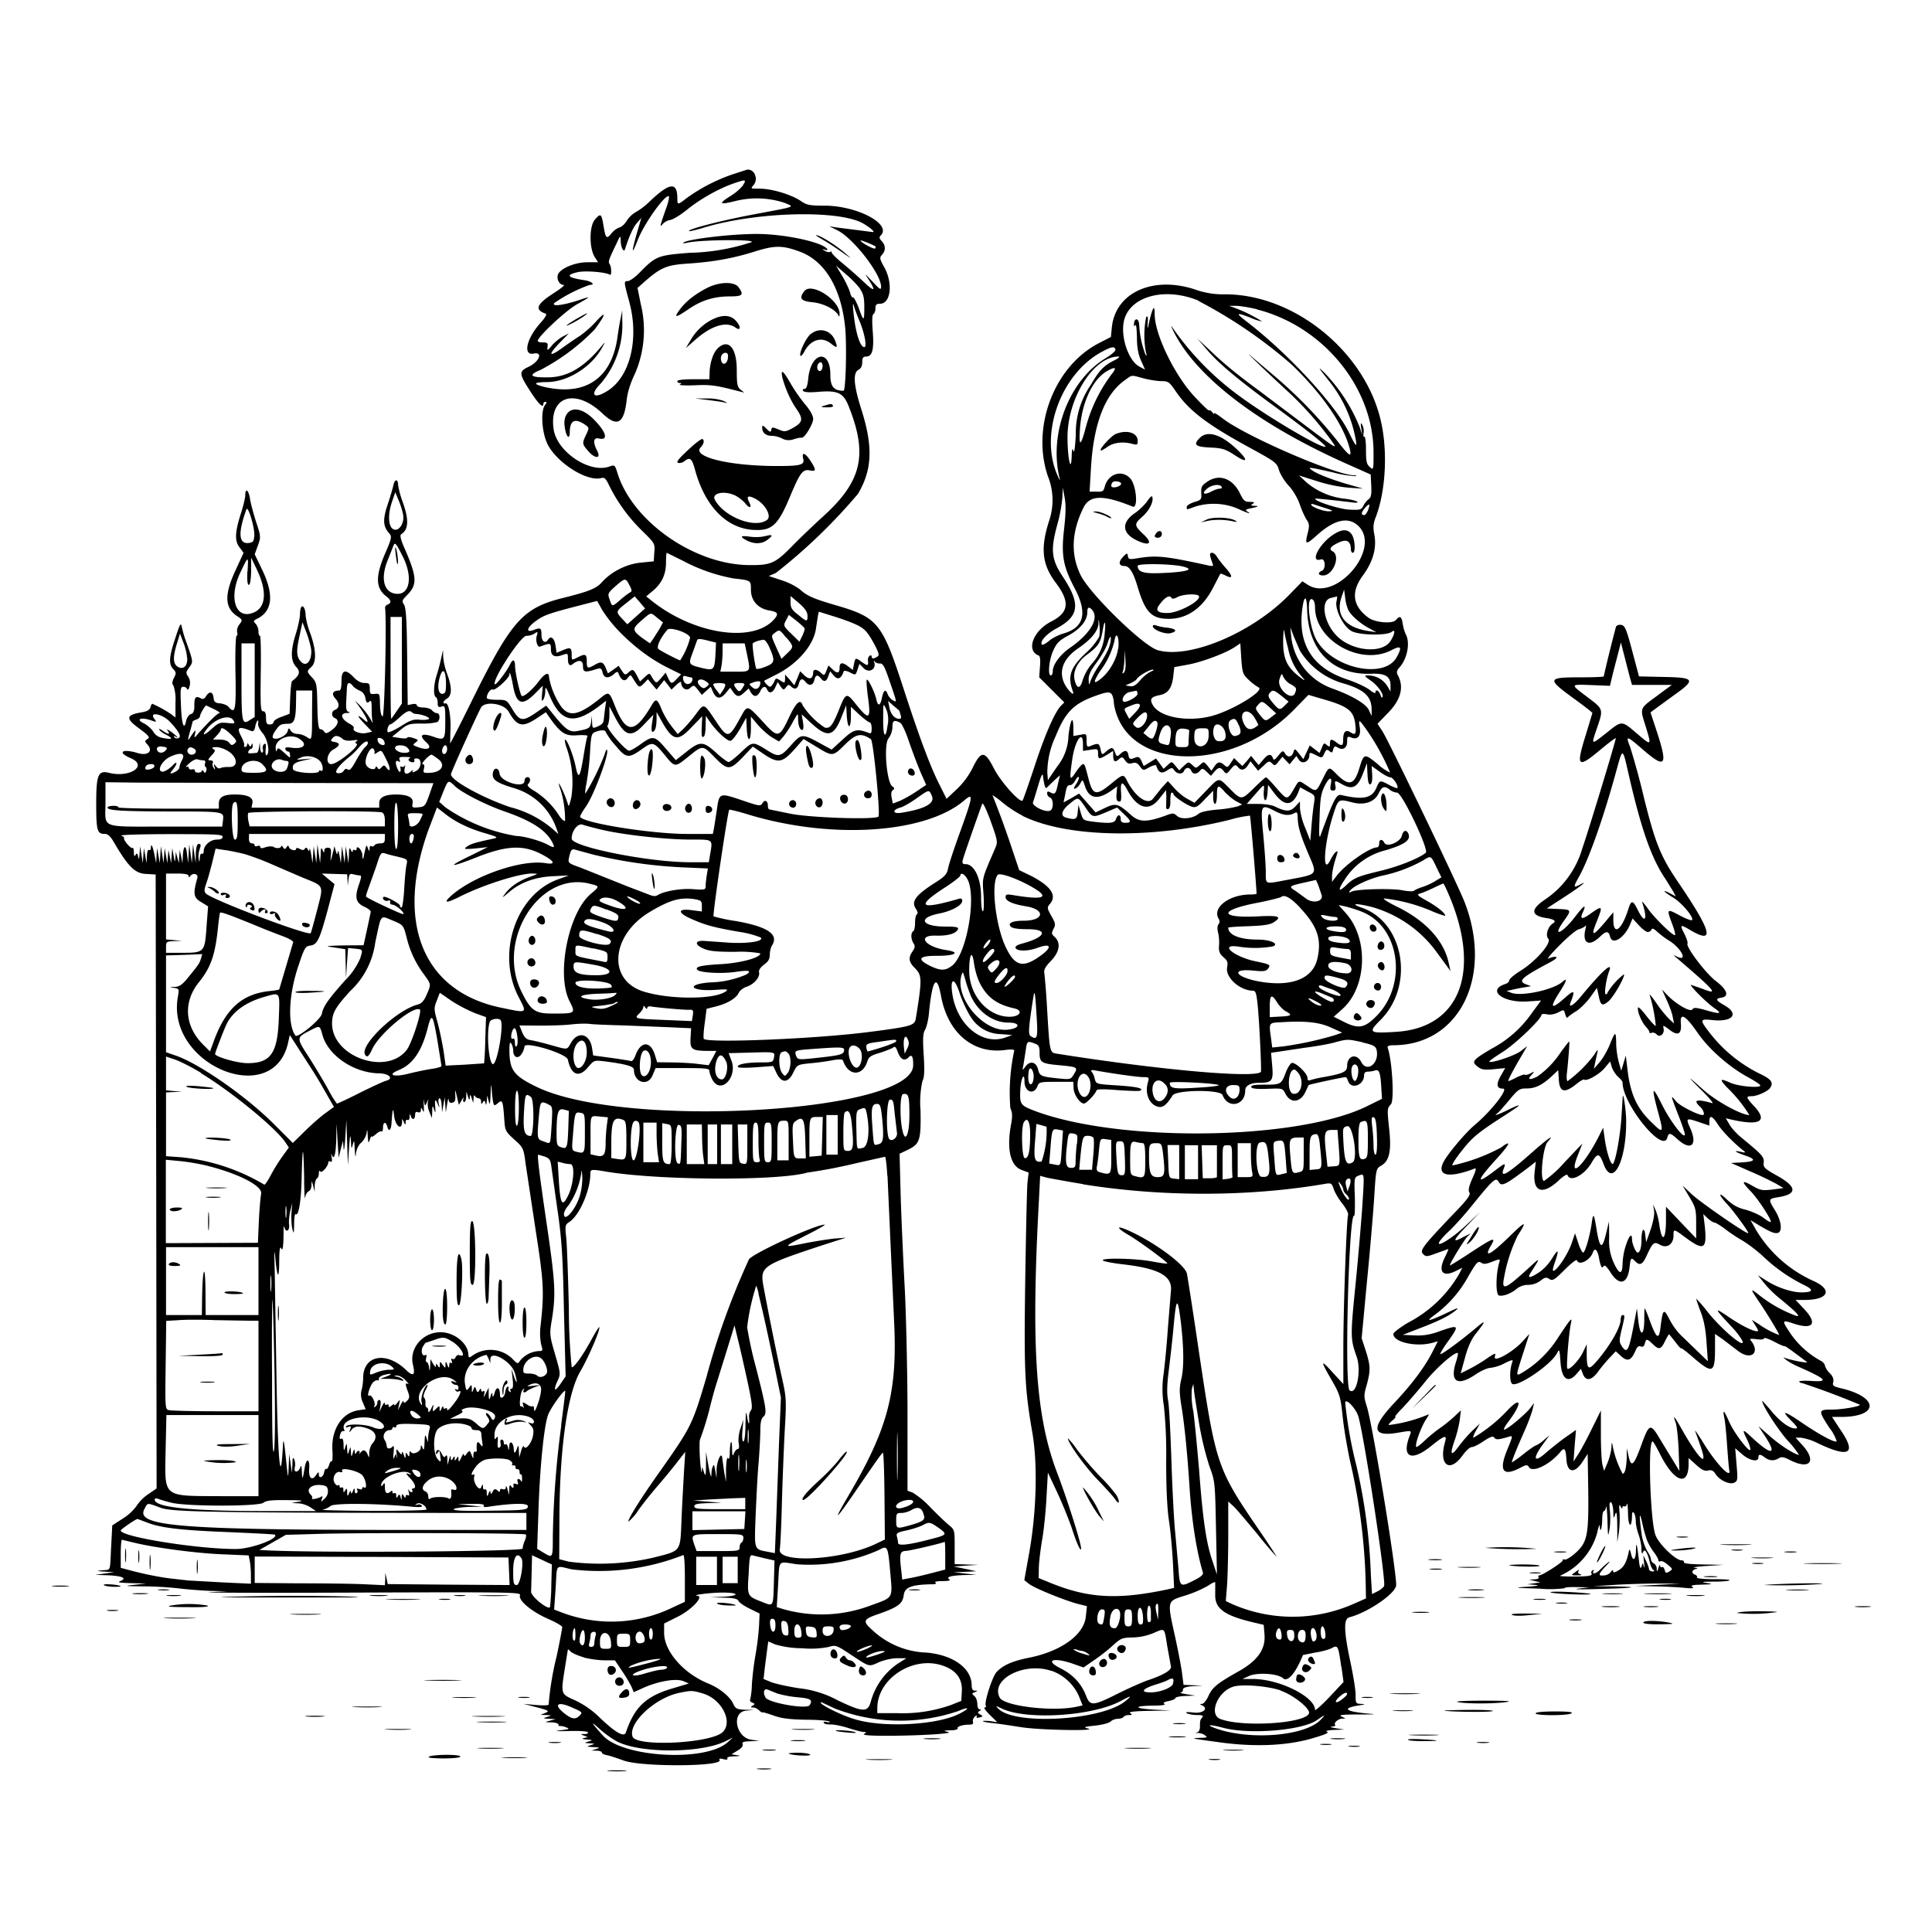 <svg xmlns="http://www.w3.org/2000/svg" id="svg" width="1024" height="1024" version="1.1">
  <path fill-rule="evenodd" d="M388.3 92.4a93 93 0 0 0-24.5 12.7c-4.6 3.6-4.8 3.6-4.8 0 0-9-4.2-8.4-15.2 2.2a36 36 0 0 1-6.6 5c-1.8.9-4 3-5 4.7s-2.7 3.3-4 3.6a10 10 0 0 0-4.2 3.2c-2.5 3.1-3 2.6-4.1-4s-1.5-7-4.6-3.4-3 15.4 0 20l1.7 2.6h-5.7c-6.3 0-13.6 3-15.4 6.1-1.2 2.4.4 5.9 2.8 5.9 1 0-1.5 2-5.4 4.5-9 5.8-10.1 8.7-4 10.8.7.2-.5 2.3-2.7 4.7-7.6 8.4-9.6 17.6-3.7 16.4 5-1 3 4.2-2.5 6.9-5.5 2.6-5.5 3.5.6 13q6.9 10.6 7 6.7.1-1 1.1-1 1.1 0-.1 1.5c-2.7 3.2-1.8 15.4 1.5 21.5 5.4 9.8 20.7 19.3 28.1 17.4 1.8-.5 2.5.2 4.3 4a88 88 0 0 0 17.3 23.8c6.8 6.7 7 6.8 6.6 11.5l-.3 4.8-6.8.7c-7.6.7-15.7 4.8-20.7 10.4-2.9 3.3-6.8 4.9-20.9 8.4-21 5.3-27 12-47.5 53.4-6.4 13-11.8 23.6-12 23.6l.1-6.2c.5-7.6-.9-15.4-2.5-15-1.9.3-1.4-1.2.8-2.6q3.9-2.5 0-13a35 35 0 0 1-2.1-9l-.1-3.7-1 4.5c-.5 2.5-1.6 6.5-2.4 9-1.6 5.2-1.8 10.6-.4 11.5.6.3 1 1.7 1 3.1q-.2 2.8 2 1.9c1.9-.6 2-.2 2 7.9 0 9.7-.3 10.2-6.2 8.1-6.4-2.2-8.1-.9-3.8 3 3.4 3.1.8 4.5-4.7 2.4-2.6-1-2.7-1.1-1-2.4 1.6-1.2 1.6-1.4-1.2-2.3-1.6-.6-3.1-.7-3.3-.2s-2 .5-4.2.1l-3.8-.6 4.3-3.5c4-3.3 4.9-3.5 11.4-3.5a31 31 0 0 0 8.3-.8c1.6-1.1 1.5-4.7-.2-4.7-.7 0-2-.7-2.6-1.5s-2.8-1.5-4.6-1.5c-1.9 0-3.4-.5-3.4-1.1q-.2-1.1-2.4-.7l-2.5.5-.3-25.6c-.2-19.6-.6-26-1.7-27.7-1.2-1.8-1-2.3 1.7-5 5.6-5.7 5.3-9.7-2-26.2q-2.2-5.3-1.2-6c4-2.5 4.2-7.6.9-17a48 48 0 0 1-2.5-9.1c0-3.4-1.8-3.3-2.5.1-.4 1.8-1.8 6.6-3.2 10.7-2.5 7.7-2.3 11.3 1.2 15 1.2 1.5 1 2.6-2 9.6-5.6 12.7-5.5 19 0 23.4q4.3 3.2 1 4.5-1.4.6-1.4 1.8c.9 7-.3 57.9-1.3 57.5q-1.2-.5-1.4-6.3c-.1-5.8-.2-5.9-2.8-5.6-2.3.2-2.6 0-2.6-2.8 0-2.6-.3-3-2.8-3q-2.8 0-5.7-3-6.6-7-6.5 2 0 5-1.2 5c-3.5 0-4.3 1.8-2 4.3s2.2 5.1-.4 6c-1.9.8-1.8 3.6.1 4.3 2.5 1 1.7 3.9-1.6 6.3-2.5 1.9-3.3 2-4 1-.4-.8-1.4-1.4-2.1-1.4-1 0-1.4-3-1.6-12.3-.2-11.6-.4-12.5-2.7-15-3-3.2-3-3.4-.5-5.7 2.8-2.5 2.6-9-.5-17.7a42 42 0 0 1-2.5-9.3c0-3.2-1-5.6-2.1-5-.5.4-.9 2.1-.9 4s-1 6.4-2.1 10.1c-3 9.3-2.9 14.7.1 17.9 2.4 2.5 1.8 4.5-2.2 7.5-.4.3-.8 4.3-1 9l-.3 8.3-4.2 1.6c-2.4.8-4.3 2.1-4.3 2.8q-.2 1.2-2 1.3c-1.6 0-2-.7-2-3.5q0-3.6-1.5-3.5c-1.4 0-1.5-2.5-1.3-20 .2-11 0-20-.4-20q-.8-.1-.8-2.4c0-1.4-.7-3.1-1.5-4-1.4-1.4-1.3-1.7 1.5-3q11.1-6.2 2.2-25.1l-4.2-8.7 1.7-4.7c1.6-4.5 1.6-4.8-1-12.6-1.4-4.4-2.9-10-3.2-12.2-.7-4.6-2.5-5.9-2.5-1.8 0 1.3-1.1 6-2.5 10.2-3 9.6-3.2 14.2-.4 17.6l2 2.7-4 8.7c-6.3 13.3-6.1 20.4.5 24.8 3 2 3 2.2 1.4 4.3-1 1.2-1.6 3-1.3 4.2q.4 1.8-.3 2c-.5 0-.8 8.8-.6 19.5.4 20.2-.1 22.4-3.8 18-.6-.7-2.6-1.5-4.3-1.7-2.7-.2-3.3-.8-3.5-3-.4-3.3-2.2-3.6-4-.8-1 1.6-1.7 1.8-3 1-2.5-1.3-3.2-.4-3.2 4.1q.1 4-1.9 4.4c-1 .3-2.1 1.9-2.5 3.8-1.1 5.3-2.4 1.2-2.7-9-.4-8.2-.2-9.3 1.3-9.3q1.5.1 2 1.3.6.9 1.3-1.6.7-2.7-.7-5c-1.4-2-1.3-2.4.5-5 2.2-3 2.3-2.6-2.2-15.2-.6-1.6-1.3-4.4-1.7-6-.5-2.7-.9-2.2-3.4 5.5-3.4 10-3.7 14-1.2 16.6 1.6 1.7 1.7 2.2.4 4.7q-1.5 3-.3 4a23 23 0 0 1 1.1 9v8l-2.2-1.7a64 64 0 0 0-10.1-5.6q-.5.2-1 2t-4.3 2.5c-8.8 1.4-9 3.3-1.5 8.7 5.1 3.8 5.7 4.6 4.3 5.5-1.6 1-1.6 1.2 0 3 3.1 3.4.2 6-5 4.5-8.5-2.6-11.4-.5-3.8 2.7 9.2 4-.7 10.5-11.7 7.7-5.7-1.4-6.7 1.1-6.7 16.3 0 14.5.5 16.1 4.6 16.1q2.2-.1 4.7 4.3c7.6 13 11.2 16.6 17 16.9l5.2.3.3 162.7.2 162.7-4.5 3.1a22 22 0 0 0-6 6 26 26 0 0 1-7.3 6.8l-5.7 3.7-.6 11.5c-.7 13.5 0 11.8-4.6 12.3-3.5.3-3.4.4 1.2.7l5 .3-5 .7-5 .7 6 .2c8 .3 11 1.5 7.5 3-2 .8-1.1 1 5.5 1.2l8 .2-6.5.7c-5.6.6-5 .7 5 .8 6.3 0 14.9.6 19 1.1s11.5 1.1 16.5 1.3l9 .2-9.5.5c-5.2.3 29.8.4 77.9.2 82.7-.3 87.4-.2 86.7 1.4-1 2.7 6 8.6 14.8 12.5 4.2 1.8 7.6 3.8 7.6 4.4s-1.3 7.6-3 15.6a157 157 0 0 0-4.2 25.4c.2.5-2.7.6-6.5.3l-6.8-.6 7 1.8c6.5 1.7 6.8 2 4.5 3l-2.5 1 3 .1c3 .2 3 .2.5 1-2.3.7-2.3.8 1 1l3.5.2-3 .8c-3 .8-3 .8.8.9 2 0 3.7.6 3.7 1.1q0 1 .8.8a9 9 0 0 1 3.2.7c2.2.9 1.8 1-3 1.6q-5.5.6 4.2.4c5.4-.2 10 .1 10.4.6q.3.9-1.8 1-3.2-.2-.3.8l2 .8-2 .5q-2 .5 1.5.8c3.3.2 3.3.3 1 1-2.5.8-2.5.8.5 1s3 .2.5 1c-2.2.7-2 .8 1.5 1s3.7.3 1.5 1l-2.5.8 2.8.1c1.5 0 2.7.5 2.7 1q.2.9 2.8 1.4c1.5.3 5.4 1.6 8.7 2.8 9.4 3.5 53 3.3 50.9-.3q-.7-1.1 2-.4 2.7.6 2.1-.4-.5-1 3.7-1.1 4.8-.2 1.4-.6l-2.9-.5 3.3-2q3.1-1.9 2.6-3.3c-.4-1.2.5-1.5 4.2-1.6l4.7-.2-4.3-.6c-8.2-1.2-10.7-14.6-2.8-15.4l4.1-.4-4.8-.1c-4.1-.2-4.9-.6-6-3-1.7-3.9-7.2-8.4-13.3-10.9-13.1-5.3-23.4-17.1-23.4-26.8v-5l7.4-3.7c7-3.5 13.8-10.6 10.3-11-3.5-.3 5.9-1.6 12.6-1.7 9.5-.1 10.3 1.7 1 2.2l-6.8.3 7.1.2c5.3.1 7.3.6 7.8 1.7.3.8 3 2.7 5.9 4.1l5.3 2.6-.3 6.7a146 146 0 0 1-1.9 15.4 160 160 0 0 0-1.9 15.7 39 39 0 0 1-.9 7.8q-.4 1 1.1 1.6c1.5.6 1.5.8.3 1.6q-2 1.1.2 1c.9 0 2.4.7 3.2 1.6q1.5 1.3 1.6 1c0-.3 2.6.5 5.8 1.6 4.4 1.6 8.3 2.1 17.4 2.3 6.5 0 12 .5 12.5 1q.5.6-1.5.2t-1.6.4c.4.8 2 .9 3.8.9 1.9 0 6.2.9 9.6 2s7 2 7.9 2q2-.1.1 1-1.6 1 11.5 1c17.7 0 36.9-1.2 33-2-2.7-.7-2.6-.8 1.3-.9 2.4 0 4-.5 3.8-1-.6-1 2.6-2 6.3-2q2.3 0 1.8-1.5c-.3-.8.2-2 1-2.8q1.5-1.1 1-.1-.7 1.1 1.4.6c2-.5 2-.7.4-1.6-1.4-.8-1.5-1-.4-1.8q1.5-.9.1-.9-1.1-.2-1.2-2.9c0-1.6-.7-3.5-1.6-4.2-1.4-1.2-1.4-1.4.3-2q2.4-1 0-.8-1.7 0-1.7-2.9c0-9-9.9-16.1-24-17.3a44 44 0 0 1-28.5-11.8c-5.4-4.8-5.1-5.8 2.7-8.5 10.9-3.8 13.2-5.6 13.8-10.1.5-4.2 4-5.6 14.8-5.8q3.1 0 2-.9c-.8-.4.8-.8 3.7-.8q4.8 0 3.7-.9-3-1.9 8.1-2.3l6.2-.1-6-.7-6-.7 6-.2 6-.3-6-1.3-6-1.2 6.5-.5 6.5-.4-6.2-.2-6.3-.2v-9c0-9.1 0-9.2-3.2-11.8-1.8-1.5-6.2-5.7-9.8-9.4a45 45 0 0 0-9.3-7.7l-2.7-1v-39.8c0-21.9-.7-51.7-1.4-66.3-.8-14.6-1.8-36.9-2.2-49.5l-.6-23 4.6-2.2c6.1-3 6.8-5 6.5-20.8a52 52 0 0 1 1-15.5c1-1.7 1.2-5.2.7-13.6-.6-9-.4-11.7.7-13.6.8-1.3 1.8-5.4 2.1-9.2 1.7-17.3 4.1-20.8 6.3-9 3.5 19.5 16.6 30.9 33.4 29 4.6-.6 5.8-.4 5.4.6a105 105 0 0 0-2 30.1c1 2.2 1.2 4 .5 8-2.6 13.5-.6 22.6 5.5 24.8l3.7 1.4-.6 5c-.3 2.7-.8 26-1.2 51.5-.7 49-.3 58 3.8 81.5 2.8 16.5 2.2 41.3-1.6 63l-2.7 15 2.5 2c3 2.3 18.7 8.7 25.9 10.6l4.8 1.2-.6 5.6c-1 9.6-13.1 18.3-30 21.7-9 1.8-13.9 4-17.3 7.6-2.3 2.6-6.7 16.2-5.7 17.9q.4.8-.6.9c-.7 0 .5 1.7 2.7 3.9l4 3.9-4-.6c-2.3-.2-3.9-.2-3.6.1s2.8.8 5.5 1c2.8.3 9.3 1.3 14.5 2.1 9.3 1.6 42 2.2 35.5.7-2.5-.6-1.8-.9 4-1.5 3.7-.4 7.5-1.4 8.2-2.2.8-.8 2.5-1.4 3.8-1.4s2.7-.5 3-1 1.6-1 2.8-1q2.7.1.7-1-1.7-1 10-1.2l11.5-.2-9.5-.5c-10.6-.7-10-2 .8-2.1 4.1 0 6.2-.4 5.4-.9q-1.5-.8 2.2-1.5c2-.4 3.6-1.1 3.6-1.6s2.4-1 5.3-1.1l5.2-.2-4.5-.7c-2.5-.4-4-.8-3.2-.9.6 0 1.2-.8 1.2-1.5q-.2-1.5 5.3-1.9l5.2-.3-5.1-.2-5.1-.2-.7-5.5c-.3-3-2-11.7-3.6-19.2-4.5-20.4-4.7-19.5 5.4-22.7a62 62 0 0 0 12-5.2c2-1.4 3.6-2.1 3.7-1.7v6.3c-.3 7.6 4.8 11.3 20.6 15l5.1 1.2.4 5.1c.7 7.8-3.7 14-14 19.7-11 6.2-13.6 8.3-15.7 12.9-1 2.3-2.5 4.1-3.4 4.2q-1.6 0-.4.6c4.2 1.6 1.2 4.6-4 4q-5.2-.6-3.7.3c.8.5 3.2 1 5.4 1 3 0 3.6.3 2.8 1.3-1.1 1.3-1.2 1.6-1.2 5.1q-.1 2.4-1.7 2.9-1.7.5.3.2c1.2 0 3 .4 4 1.2 1.6 1.2 1.3 1.3-2.7 1.4-5.4.2-4.6.3 11.5 2.5 18.3 2.4 34.9 1.6 48-2.2 6.9-2 9.2-3 8-3.5q-1.7-.7 3.6-1l5.5-.2-4.5-.7q-4-.7-2-.9 2-.1 1.7-.8c-1-1 1.4-3.3 3.7-3.4 2 0 2 0 .1-.9-2.6-1.1-.7-1.3 11.5-1.3 4.7 0 6.5-.1 4-.3-13.8-1.1-16.5-2.9-6.8-4.5q5-.7 1.3-.8c-3-.1-3-.3-3-4.9 0-2.6-1.3-10.5-2.8-17.5-3.5-16.4-3.6-22.7-.5-23.5 10-2.6 24.8-12.8 24.8-17.1 0-8.9-12.5-85-15.6-94.8-1.6-5-1.6-5.8 0-11.3 2.1-7.8 2-10-.5-18l-2.2-6.7 2.7-28.9c1.6-15.9 3.3-36.1 3.9-45 1-16 1-16 3.8-17.6 4.4-2.6 5.5-8 4.1-20.2-1-9.6-1-10.2 1-12.3 1.9-2 .7-23-1.7-30q-.5-1.3 3-1.3c35 0 53.1-36.5 37.7-76-3.7-9.5-40.6-86.2-43.6-90.6l-2.5-3.8 6-6.2q9.8-10.3 4.7-19.7c-.7-1.4-.5-2.4 1-4 4.1-4.6 5.7-13 3.3-17.5a22 22 0 0 1-1.6-5.4c-.6-4.1-1.5-4.7-3.6-2.2-1.8 2.2-11 1.4-14.6-1.2q-12.6-9.3-3-22.3 8.2-11.1 6.1-21.9c-.7-3.8-.6-5.7 1-9.7 5.3-14.3 6.2-36 2.1-52-9.1-36-46-65.5-82.1-65.5a44 44 0 0 1-15.8-2.5c-22.4-7.5-42.4 1.5-44.3 20l-.5 5.1-6.4 3.3c-23.6 12.2-35.9 44.4-27 70.5a34 34 0 0 1 .6 23.8c-4.6 14.5-3.7 23 3.6 32.7 7.6 10.1 7 15.7-2.4 20.5-9.6 4.9-13.5 15.3-6.8 18q1.3.3.8 6l-.4 5.6 6.6 6.6 6.7 6.7-2 2c-3.3 3.7-8.6 15.9-14.1 32.9-3 9-5.7 16.7-6 17.1-1.4 1.5-11.8-10.2-15.2-17-4.8-9.4-6.7-9.5-11-.9-2 4.2-5.1 8.5-8.6 11.8l-5.5 5.2-3.5-7c-5-9.7-10.9-25.6-19-50.5-11.8-36.3-13.7-38.6-37.2-45.4-10.9-3.2-14.5-4.8-18-8.1a34 34 0 0 0-9.6-4.8l-6.9-2.3 3.7-1.6a294 294 0 0 0 43.5-41.9c7.6-12.7 8.1-25 1.9-44.6-4.2-13.1-4.6-19.6-1.6-21.2q2-1 2-4c0-2.3.5-3 2-3 3.3 0 4.3-3.5 3.6-13q-.7-8.8.3-9.5c.6-.3 1.1-1.7 1.1-3 0-2 .5-2.5 2.4-2.5 5.8 0 7-11 2.2-19.5-2.4-4.3-2.5-5-1.1-6.5 2-2.2 2-4.9-.2-7.2-1.3-1.4-1.4-2.1-.5-3 6-6-12.5-15.8-29.9-15.8-7.8 0-9.3-.3-12.5-2.5-5-3.4-15.4-6.5-21.7-6.5-4.8 0-5 0-3.4-1.8 3-3.3.4-9.1-3.6-8.2zm5.4 6a28 28 0 0 1-6.7 5.6c-6.5 4.1-5.8 4.7 3 2.5a47 47 0 0 1 25.8 1c5.5 2.3 6.6 1.8-15.6 6-17.2 3.2-36 8-35 9 .2.2 3.2-.5 6.7-1.5 28-8.8 72.8-10 85.7-2.5 3.8 2.3 6.4 4.5 5 4.5l-19.6-2.5-3.5-.6 4 2c8.4 3.9 23.5 23.2 23.5 30.1 0 1.9-.7 1.4-4.5-2.7-4.4-4.6-4.5-4.7-2-1q5.7 9-2.2 1.6c-2.7-2.6-7.7-7-11.3-10-3.6-2.9-6.4-5.7-6.2-6.2q.1-.7-.8-.2c-.5.3-1.8.1-2.7-.5q-2.6-1.4 0-.6 1.6.4 1.2-.3c-2.2-3.7-22.7-8.1-37.4-8.1-13.9 0-37.3 2.8-39 4.7-.3.3.8.3 2.4-.1 7.2-1.6 37.2-1.8 33.7-.2a113 113 0 0 1-32.7 5.6c-16.8 1.3-17.9 1.7-26.5 10.5-2.4 2.5-5.3 4.5-6.3 4.5-2.1 0-2.1.2.7 10.5 5.5 19.8.7 40-11.3 47.6-7.3 4.7-9.8 2.3-3.8-3.7a48 48 0 0 0 11.5-33.9v-5l-.8 4c-.5 2.2-1.3 7-1.8 10.7-3.2 21.5-17 30.8-38.6 25.9q-9.5-2.4 1.2-2.6c11.1 0 24-8.1 29.5-18.6q2-3.5.3-1.4c-9.6 12-18.7 17.5-29.3 17.5q-14 .2-3.7-4a112 112 0 0 0 28.6-21.4c6-8.1 6.4-10.4.9-4.4a54 54 0 0 1-9 8c-2 1.2-6 4-8.8 6-7.8 5.7-8.1 4-.6-3.6l3.8-3.9-3.1 1.6c-1.8 1-4.3 3-5.8 4.7-2.4 3-2.6 3-2.4.8.3-2-.2-2.3-2.4-2.3q-2.6 0-2.8-.8c0-2.2 15-16.2 20.8-19.4 7.6-4.2 7.7-4.5 1-2.2-8.6 2.8-14.6 3.5-13 1.5a78 78 0 0 1 18.8-9.6c3.2 0 1-1.9-2.9-2.5q-13.6-2-3.3-4.3c4-.8 14.5 0 16.8 1.4 1 .7 1-3.7 0-5.5-1-1.3-.7-2.2 3.6-11.1 2-4.3 2-4.4 2.2-1.5 0 3.7 1.7 6.7 2.3 4.5 2-6.4 4.3-11.6 6.3-13.8l2.3-2.7-1 3.5c-4.2 14.1-4.7 18-1 8.5 3.2-8.6 14.9-25 16.6-23.4.3.4-.3 3.3-1.5 6.5-3.2 9-3.5 10.3-1.8 8.2.8-1 2.6-2 4-2.2 1.5-.2 5.6-2.7 9-5.5 6.9-5.6 17-11.3 25-14 6.1-2.1 6.6-2 4.5 1.2M436 127c3 1.7 8 5 11 7.2q5.9 4.1 2.1 1c-4.8-4.4-13-9.7-16-10.5-1.4-.4 0 .7 3 2.3m27.9 3.6q.3.6-.2 1.1c-.6.6-7.7-3.3-7.7-4.2 0-.5 7 2.4 7.9 3.1m-40.3 2.7c13.3 4.8 22 19 24.2 39.8 1 9 .4 34-.8 34-5.2 0-7-2.2-7-8.5 0-13.8-10.2-12.2-11.7 1.8q-.5 5.8-2 5.7-1.2.1-.8 1 .8 1.2 7.9.6c10.6-.9 13.5.5 16.3 7.6 10.4 26 7 40.1-14.4 59.2-4.8 4.4-11.7 11-15.3 14.7-9.2 9.4-11.4 10.4-23 10.3-29.3-.2-62.3-23.4-70-49.3-1.2-3.8-1.4-3.9-4.2-2.9-10.6 3.7-27.9-8-29.5-20-2.4-17.5 11.6-21.8 26.1-8 7.6 7.2 11.2 5.2 12.6-6.9q.7-6.7 4.6-14.7a58 58 0 0 0 2.9-36.6l-1.7-8.5 4.3-3.8c8.2-7.1 11.4-8.4 22.6-9.1 13.2-.9 23.5-2.7 35.3-6.4 10.5-3.3 14.6-3.3 23.6 0m32.1 19.8c1.8 2.6 2.3 4.7 2.3 9.6 0 7.9-.3 8-3 .4-1.3-3.3-2.6-5.7-3-5.5-.5.3-1.1-.8-1.5-2.4s-2.2-5.5-4-8.6l-3.5-5.8 5.2 4.5c3 2.5 6.3 6 7.6 7.8m-81.1-.5q-9.5 4.9-14.2 11.1c-3.7 4.9-2.8 5 4 .4 7-4.9 13.8-7 22.2-7 6.8 0 7.6-.8 4.7-4.8-2.2-3.2-10.2-3-16.7.3m51.6 1.6c-3.1 3.9-2 5.4 4.3 6 6 .6 12.4 4 13.8 7.2q.4 1 .5-.9c.3-7.2-14.6-17-18.6-12.3m208.8 5.3a252 252 0 0 1 49.7 34c16.4 15.9 27.6 32.3 30.6 44.8 1 4.5-.6 3.3-7-5a247 247 0 0 0-32.4-33.5l-12.5-10.6c-6.3-5.6 6 6.3 17.8 17.2A178 178 0 0 1 706 234c3 4.3 2.4 4-13.9-8.3L668.6 208c-12.1-8.9-19-14.4-27.5-22.5l-6.5-6.1 5.4 6.3c5.5 6.5 15.9 15.3 33.5 28.2 17.9 13 29.6 22.3 29 22.8-1.4 1.5-30.3-15.5-46-27.1a153 153 0 0 1-35.3-36.3q-1-1.4.4 1.5c11.7 24.6 45.5 50.5 93.9 71.8l11 4.9.3 6c.2 4.5-.1 6.2-1.4 7.1-1 .7-2.2 2.3-2.8 3.5-1 2.1-1.8 2.3-7.6 2-5.5-.3-18.9-4.7-17.8-5.8.3-.2 11.7 1 19.6 2 1.8.3 3 .1 2.7-.3s-3-1.2-6.2-1.6a38 38 0 0 1-20.7-8.6l-4.1-3.8 9.5 3a78 78 0 0 0 17 3.5l7.5.5-7-2c-8.3-2.3-17-5.6-19.9-7.6-2.7-2-2.5-2 11 1a58 58 0 0 0 12.1 2q.5-.4-1-.5c-9.6 0-57.1-20.5-69.5-30-3-2.3-5-3.5-4.7-2.8q.4 1-.8-.4-1.3-1.6-2-1.2c-.2.2-3.5-2.9-7.3-7-10.8-11.4-21.4-33.3-21.4-44q0-7.7-2.7 3.2c-1.1 5.2-1.2 5.3-1 1.5q.4-4.4-.8-3.2a49 49 0 0 0-.2 18.4q.9 3.2-.2 1.5a51 51 0 0 1-3.3-15.8c-.3-3.9-2.8-3.7-2.8.2q0 1 .8 0c.4-.7.7 2.3.8 6.5 0 5.4.7 9 2.2 12.4l2.1 4.7-3-1.6c-5.4-2.8-9.7-14.5-8.4-23 2-13.8 21.1-19.6 39.6-12M455.5 170c2.8 6.7 4.1 14 2.6 14-1.8 0-3.8-5.2-5-12.7-1.1-7.4-1.4-12.8-.4-8.8.3 1.1 1.5 4.5 2.8 7.5m210.7-6c35.3 9 61.8 41.5 61.8 75.8 0 9.4 0 9.5-2 7.7-1.7-1.5-2-3-2-9.2 0-4-.4-7.2-.9-6.9q-.7.3-.4-1.8a7 7 0 0 0-.6-4.3q-1.3-2.4-.6 1.7l.5 3.5-1.3-4a90 90 0 0 0-18.8-29c-3.6-3.5-3.4-3 2 3.8a69 69 0 0 1 13.6 26.8c2.3 9.8 1.8 10.1-2.4 1.4-6.9-14.5-32-41.9-54.4-59.1-6-4.6-5.6-5 2.1-2a27 27 0 0 0 6.2 2 77 77 0 0 0-14-7l-3.5-1.3h3.6c2 0 7 .8 11.1 1.8m-360.5 5c-6 3.6-7.4 5-2.2 2.3 3.9-2 8.5-5.2 7.5-5.1-.3 0-2.6 1.3-5.3 2.8m74-.5c-5.4 2-10.4 6.3-13.5 11.6l-2.7 4.5 5-4.4c8.5-7.5 16.5-10 21.3-6.5 2.8 2 3.1-.3.4-3.4q-3.6-4.3-10.6-1.8m50.1 8.6c-2.5 2-6.5 10.5-5.4 11.6.3.3 1.3-.8 2.1-2.4 3.2-6.1 9.1-8 13.9-4.2 3.4 2.7 3.8 2.5 2.5-1-2-5.9-8.3-7.8-13-4m-49.7 8c-2.2 2.1-4 8-4 12.8l-.1 3.2h-8.5c-5 0-8.5.4-8.5 1q.1 1 1.3 1 1.5 0 0 .8c-.7.4 3 .6 8 .4 8.7-.4 11 0 24.2 3.4l2 .5-2-1.6c-1.7-1.4-2-2.8-2-10.4 0-12-4.6-17-10.4-11.2m211.1.3c.3.7-2 2.7-5.1 4.6-19.2 11.5-30.2 39.6-24.6 63.2q.8 3-.8-.6c-10.2-22 1.5-54.6 23.8-66.2 4.7-2.5 6.2-2.7 6.7-1m-205.4 4.5c-.3 3-2.5 4.2-3.4 1.9-.9-2.2.2-4.6 2.1-4.6q1.7 0 1.3 2.7m204.8 1.3c-5.6 2.8-8 5.3-12.4 12.9a45 45 0 0 0-8 26.6q-.6 10.6-1.3 8.5-.7-3-.9 3c-.3 9-2.1 1.4-2.2-9.5-.3-21.2 13.9-43.8 27.1-43.5.9 0-.2 1-2.3 2M436 194c0 2.2-1.6 3.5-2.5 2-.9-1.4.1-4 1.5-4q.9.2 1 2m152.5 5.3a81 81 0 0 0-13 27.2q-4.1 15.5-3.1.7c1-13.8 6.6-25.8 14-30.3q7.8-4.5 2.1 2.3m-173.9.6c1.4 5.6 4.2 12 7.3 16.6 4 5.7 3.7 7.4-1.6 10.4-3.9 2.1-4.4 2.2-7.7.8-3.2-1.3-3.5-1.3-3.8.2-.3 1.4-.6 1.4-2.6-.6s-2.2-2-2.2-.4c0 2.6 2 4.2 5 4.2 1.6 0 4 .6 5.5 1.4q2.6 1.4 5.6.6c3.2-1 3.5-1 4.9-1 1.6 0 6-7.3 6-10 0-1.6-1.6-4.6-4.2-7.6a88 88 0 0 1-7.8-11.2q-5.7-10.1-4.4-3.4m191.4.7c3 .8 7.3 1.5 9.5 1.5 3.7 0 4.3.5 7.4 5 7.1 10.6 16.9 18 39.7 30.4 13.5 7.4 14.2 7.9 15.3 11.8.7 2.2 3 6 5.2 8.3s4.7 6.6 5.8 9.8c1 3 2.7 6.7 3.6 8.1 1.5 2.2 1.6 3.3.6 7.2-1.6 6.3-1 6.4 5.1.9q13.9-12.4 21.9-4.6c12.1 12.1-12 40.2-26.7 31.2l-3.1-2-7.4 7.6c-19.8 20-52.6 33.7-69.3 28.9-7.8-2.3-36.5-30.3-41-40.1q-7.8-16.3 1.7-35.5c3.3-6.7 10.6-6.8 26-.5 3.1 1.3 2-11.5-1.3-15-4.5-4.8-11.8-2.3-13.5 4.6-.6 2.3-1.2 2.6-4.3 2.5h-3.7l.7-12q2-35.8 18-47.1c4-2.9 3.1-2.8 9.8-1M375.2 212c3.7.5 7.7 1 9 1.4q2.4.6-.7-.9a25 25 0 0 0-9-1.3h-6zm61.8 3q-3.5.9 1.3.9 3.6 0 3.2-.9c-.7-1.1-1-1.1-4.5 0m-136.6 4.5q-1.7 2.6-1.1 6.6c.7 5.5 2.7 7.5 2.7 2.8q.1-9.4 8.4-3.6c1.9 1.4 1.9 1.6.3 5-2.2 4.6-2.2 5 .9 8.6 3.6 4.3 7.1 4.4 5 .2-2.5-4.7-2.1-7.4.8-6.7 5 1.2 4.1-3-1.8-9.2-6.1-6.6-12.3-8-15.2-3.7m291 10.5c-2.3.9-8.8 8-8 8.7.2.3 1.8-.6 3.5-1.8 3.3-2.4 8.4-3 13.4-1.6 2.4.6 2.7.5 2.7-1.6 0-4.3-5.6-6.1-11.6-3.7m44.6 2c-3.7 3.7-2.6 4.8 5.4 5.2 6.5.3 8 .8 13 4 7.1 4.8 7.5 2.8.6-3.6-8-7.4-15-9.5-19-5.6m-271.3 6.5c-4.8 4.4-6.4 6.4-5.4 6.8.8.3 2.3 0 3.4-.8 3-2.4 4-1.7 5.7 4.6 5.2 19 16.3 30.5 30.1 31.7 10.6.8 13.8-2 20.6-18.5 5-11.8 6.4-13.7 10.1-13 3.5.8 3.5-.3.2-5.3-2.7-4.1-4.6-4.6-3.7-.9.9 3.3-1.3 3.9-13.7 3.9-25.3 0-45.2-4.8-40.7-9.8 1.8-2 2.2-3.8 1-4.5-.5-.3-3.9 2.3-7.6 5.8m275.2 16.8c-3 2-3.4 2.9-3.2 6 .2 3.4 0 3.7-3.7 4.8-2.2.7-4 1.8-4 2.6 0 1.6-.4 1.6 4.5-.2a33 33 0 0 1 22.3 1c5.4 2.5 8 3.3 5.3 1.6q-1.9-1 1.5-1.6c4.6-1 5-1.3 2.4-1.4q-2.9 0-1-1.1 1.8-1-1.6-1c-2.6 0-3.3-.6-5.2-4.5-3.9-8-11-10.5-17.3-6.2m-45.7 1.2c-.4 1.6-5.2 2.6-5.2 1q0-1.1.7-1.9c1-1 4.8-.3 4.5.9m53.3 1.5q.4 1-1 1c-.9 0-3 .7-4.6 1.6-3.9 2-5.2.9-2-1.7 2.5-2 6.6-2.5 7.6-.9M564 280.3c-1.6 14-.6 19.7 5.6 31.5 7 13.3 5 21-6.4 24.1-2.2.7-5.5 2.3-7.2 3.8-1.7 1.4-3.4 2.3-3.7 2-1.5-1.5 2.4-5.8 7.6-8.6 12.1-6.4 13-13 3.5-27.3-6.2-9.3-6.7-14.2-3-27.8a81 81 0 0 0 2.7-14.5l.2-5 1 5.3c.7 3.9.6 8.5-.3 16.5M213.7 273c.7 4.7-2.6 9.1-5.4 7.4-2.5-1.5-2.8-7.8-.6-14.2l1.8-5.3 1.8 4.3c1 2.4 2.1 5.9 2.4 7.8m176-10.4c1.8 1 4.2 2.8 5.3 4.2 2.4 3 3.7 2.4 2-.8q-2.4-4.8 3.8-1.4c5.1 3 8.3 9.1 5.7 11-6.4 4.7-22.7-1.6-27.6-10.7-1.9-3.6 5-5 10.7-2.3m218.5 3c-1.4 2-4.4 4.9-6.8 6.5-7 4.9-6.6 10.6 1.2 14.3 6.7 3.2 8.7 1.7 3.8-3-5.2-4.8-5.3-5.6-1-9.4 3.7-3.2 6.1-7.8 5.5-10.4q-.2-1.7-2.7 2m93.4 3.4c5.2 1.6 5.6 1.9 2.7 2-3 0-9.2-2.4-9.2-3.5 0-.7-.3-.7 6.5 1.5m23.6 1.4c-.6 1.4-1.4 2.6-2 2.6q-2.7 0 .2-3.6 3.8-4.4 1.8 1M134.8 284c-.3 3-.7 3.5-3 3.8q-8 .9-1.2-17.8c.9-2.3 4.5 10 4.2 14m446.7-12c1.6.3 4 1.2 5.3 1.9q2 1 2.2.7c0-1-6-3.6-8.2-3.5q-3 0 .7.8m58 3.5-3 1.5 3-.7c3.9-.9 9-.9 13.5 0 2.7.6 3 .5 1.7-.3-3-1.8-12-2-15.2-.5m-26.3 6.8q-2.4 2.6.2 2.8c2.6.2 3-2.7 1.7-3.4q-.8-.4-2 .6m94 .9c-7.6 4.6-13.3 15.4-7 13.4 2.4-.8 2.8 5.2.4 6.1-2.3 1-1.8 2.4.8 2.4 5.3 0 9.4-10.4 5-12.8q-3.3-1.7 3.4-4.7 6.2-2.9 6.3 3.7.1 1.6 1 1.8c1.6 0 1.2-7.3-.6-9.8q-2.9-4.2-9.3-.1m-301.6 1c-1.6.6-5.1.7-7.7.4q-8.1-1.2-1.9 2c4 2 8 1.9 11-.5q4.6-3.5-1.4-1.8m-192 10.8c5.8 11.6 3.4 21.5-4.8 19.5-5.7-1.5-7-9-2.8-18.6l2.4-6.1c1-2.8 1.4-2.3 5.2 5.2m-3.8-1.5c.3 2.8.7 5.2 1 5.4.6.8.1-5.4-.7-7.9q-.9-2.6-.3 2.5m152.4 3.8a92 92 0 0 0 26.8 9.3c9.2 1 9.1 1 9.1 6 0 5.8 3.8 10 9.9 11 4.8.8 5.1 2 1.4 5.7-12.2 11.6-42.8 6.2-64.3-11.2l-2.5-2 3.6-3c4.7-4 6.9-8.7 6.9-15 0-2.8.2-5.1.4-5.1zm233-2c-2.5 2.7-2.1 4.7.9 4.7 2.6 0 4.7 3.3 7.1 11.5 4 13.1 7.3 16.5 16.4 16.5 9.8 0 18-5.8 23.5-16.6l3.8-7.3c0-.2 1.3.2 2.7.9 4 2.1 4 .4.2-3.9-2-2.2-4-4.9-4.7-6-.6-1.2-1.8-2.1-2.6-2.1-1.5 0-1.4 1 .4 6 .4 1-.1 1.2-2.4.7-22.7-5-27.6-5.5-37.6-3.8-4.2.7-4.7.6-5-1.2s-.5-1.7-2.7.6m-464 7.7q-.3 7 .8 7 1-.2 1.2-7.2v-7.3l3.1 6.5c5.3 11.1 4.8 19.5-1.2 22.4-10 4.8-14.2-7.3-7.5-21.2 4.2-8.8 4.2-8.8 3.7-.2m495-2.9c7.4 1.6 3.7 3-9.8 3.6-10 .5-13.4-.4-13.4-3.8 0-1.3 16.8-1.1 23.2.2m-292.6 10c1.5 3 1.5 3.3 0 4.1a42 42 0 0 0-5 3.9c-4.2 3.6-4.2 3.6-5.5-.4-1.1-3-1-3.3 3.1-7 5.2-4.5 5.4-4.5 7.4-.5m381.1 13.3c1.7 3 6.3 7 10.8 9.4l4 2.2-4-.6c-12.6-1.9-17.8-8.4-14.4-18.2l1.3-3.8.6 4.5a23 23 0 0 0 1.7 6.5m-79.3-7.6c1.5 2.4-10.8 9.1-16.7 9q-7.8.1-4.1-4.5c2.7-3.7 5.2-5.2 6.2-3.7q.5 1.3 3.2-.2c2.8-1.6 10.6-2 11.4-.6m-298.2 10.8-4.7 4.2-2.8-3c-3.4-3.7-3.4-3.8 2.3-8.3l4.4-3.5 2.8 3.2 2.7 3.2zm90.8-.4c0 3.4-.3 3.4-5-.5-3.3-2.5-4-3.8-4-6.5v-3.4l4.5 3.8c3.2 2.8 4.4 4.6 4.5 6.6m280.3-7.2c-.6 4.3 3.7 12.9 7.9 15.3 3.7 2.3 18.9 2.6 21.4.5 2.1-1.7 1.8.9-.5 4.7-4.3 7-20.1 5.7-28.3-2.3-7.3-7.1-9.2-19.2-3.3-20.4l3.2-.8s0 1.3-.4 3m-15.5 3.9c.5 21.8 13.6 34.9 34 34.1 7.5-.3 10.2 1.4 10.2 6.3v3.1l-1.6-2.7a12 12 0 0 0-10-5.8c-2.6 0-2.6.1 1.5 3 3.7 2.7 6.9 7.5 5.7 8.7q-.4.3-1-1.6c-.8-2.2-2.6-3-2.6-1 0 .6-1.3 0-3-1.4s-7-3.9-12-5.6q-28-9.3-23.6-38.5c1-6.4 2.2-5.7 2.4 1.4m4.2-1.1c0 17.5 24 31.1 40.3 22.8 5.2-2.7 6-2 3.1 3.4-6.3 12.2-34.2 6.3-42.7-9-3.7-6.6-5.5-22.7-2.3-21.5q1.5.6 1.6 4.3m-368.2 13.4q12 12.1 25.5 18.8l6.7 3.3-2.2 2.3c-2.7 3-3.2 2.9-4.7-.4l-1.3-2.8-2.5 3c-2.6 3-2.6 3-5.3-1.5-.7-1.3-1.2-1.1-3.3.9l-2.5 2.3-1.6-3.1c-1.9-3.5-2.3-3.7-4.6-1.6-1.6 1.4-1.9 1.3-3.4-1l-1.7-2.6-2.8 2-2.9 2-1.2-3c-1.4-3.2-2.4-3.5-6-1.4-3.6 2-4 1.9-4-2s-.8-4.2-5-2c-3 1.5-3 1.5-3-1.3 0-4-.6-4.3-4.6-2.6L295 346l-.6-4c-.6-3.8-2.5-5.3-3.9-3-1.5 2.4-3.5 1-3.5-2.5 0-3.8-.5-4-4.4-2.5-3.9 1.4-3.4-1.2.8-4.4 4.5-3.4 6.7-4.2 21.1-8l12-3.1 2.8 5a74 74 0 0 0 9.5 11.8M579 323.5c3.6 4.4-1.2 12.5-12.1 20-5 3.5-8.9 8.8-8.9 12.1 0 1.3-.5 2.4-1 2.4-1.8 0-1-8.4 1.3-13.3 1.8-4 3.3-5.4 8.2-8 6.3-3.5 9.8-7.9 9.8-12.3q0-4 2.7-1m-126 7.3c5.2 2.3 6.7 3.9 10.6 11.1 2.3 4.5 2.6 5.5 1.3 6.3q-2.9 1.8-2.9-.2-.1-.8-1-.4-1 .8-1 2.3c.4 3.2 0 3.3-2.9 1.3-3.7-2.7-3.7-2.7-4.5 1l-.6 3-2.6-2q-4.4-3.4-4.4.8 0 4.4-3.6 1l-2.3-2.2-1.1 2.8c-1 2.6-1.2 2.7-2.9 1.1-2.1-2-4-2-4.1-.4 0 3.5-1.8 4.3-4.4 2l-2.5-2.4-1.5 3.7-1.6 3.7-2.4-2.9-2.5-2.8v2.4c-.1 2.2-.2 2.3-2.5.8s-2.4-1.4-3.4.9c-.7 1.3-1.6 2.4-2 2.4-1 0-3.7-3-3-3.3l6.1-3.1c11.4-5.7 20-15.6 21.2-24.6l1-6.6.5-2.2 7.3 2.3c4 1.2 9.3 3.1 11.7 4.2m-104.6-3.2 3 2.4-1.9 3.5-3.5 5.5-1.5 2.1-4.3-3c-5.2-4-5.2-4.8 0-9.3 5-4.3 4.5-4.3 8.2-1.2m78 5.4c.3.4-.3 2.2-1.1 4l-1.6 3.2-4.3-4.2c-4.2-4.1-4.3-4.3-2.8-7.1l1.5-2.9 4 3.1a42 42 0 0 1 4.3 3.9m-213.4 17v23l-2.6 3.8c-1.4 2-2.7 4-3 4.2s-.4-11.8-.4-26.7V327h6zm369.6-12.4a34 34 0 0 1-7.1 8.6c-8.3 7.9-9.8 12.4-6.8 20.5 1 2.8-2.4-.3-4.3-3.8-3.5-6.8-1.1-13.5 6.8-19q10.6-7.2 11-13.2.1-4.4.5.7c.3 2.2.2 5-.1 6.2M165 345.2c0 5.5-2.7 8.3-5.4 5.6-2.4-2.5-2.7-5.3-1-13l1.7-8 2.4 6.2c1.2 3.4 2.3 7.6 2.3 9.2m420.5-9.4a26 26 0 0 1-6.9 16.1 27 27 0 0 0-4.8 8.7c-1.3 4.8-3.2 4.6-4.3-.6-.9-4 1.7-9.3 6.1-12.6 6.7-5 7.7-6.5 8.9-13.6 1-6 1.7-4.4 1 2m25.5-3.9c0 1.9 6.5 4.4 9.4 3.7 3.9-1 3.1-2.3-1.6-2.9-2.4-.2-5-.8-6-1.2q-1.7-.6-1.8.4m245.5.3a794 794 0 0 0-6.5 26.3c0 .3-5.9.5-13 .5-16.9 0-17.1.9-3 11.1 5.5 4 10 7.5 10 7.8l-3.5 11.6c-5.3 17-4.4 18 7.6 8 4.4-3.7 8.2-6.5 8.3-6.3.4.3-15.3 51.8-17.7 58.3a49 49 0 0 1-20 27.4q-11.4 7.8.9 9.7 6.5 1 3.4 2.9c-2.6 1.6-4 6.3-2.4 8 2.1 2-6.5 12-14.8 17.1-3.2 2-5.8 4.2-5.8 4.9q-.2 1.3-2 2c-10.2 3.2-1.7 10.1 11.5 9.3l7.3-.5-5 6.8a60 60 0 0 1-21 18.6c-10.2 6-11 7-7.8 9.5 2.1 1.7 3.5 2 8.7 1.5l6.1-.6-2.3 4q-4 7 1.2 6.9c3 0-6.4 12-15 19.2-4.8 4-14.2 15.1-16.5 19.5-4 7.5 2.4 9 16.3 3.7 1.1-.5.9.8-1.1 5.2-1.9 4.2-2.3 6.3-1.6 7.4.8 1.3-1 3.8-9 12-16 16.8-17.4 18.8-15.5 20.7 1.5 1.5 2 1.4 7.2-.5l6.1-2.2c.2 0-.5 1.8-1.6 4-4.1 8-1.5 11.4 6.1 7.4l3-1.5-1.7 3.3a67 67 0 0 1-27.2 25.9c-4.2 2.5-7.7 5.2-7.7 5.9 0 4.4 12.1 7.1 20.8 4.7l2.8-.8-2.7 5.3q-6.1 12.2-20.6 27.6c-12.4 13.2-11.6 18 2.5 15.5 7.3-1.2 7-1.3 5.7 2.1-4.1 11 1 13.4 11.2 5.3 7.4-6 8.9-6.5 7.7-2.4-3.5 12.2 2.4 16.7 9.3 7.1 1.7-2.4 3.9-4.4 4.8-4.4 1 0 3.8-1.4 6.4-3.2 3.7-2.4 5-2.8 5.6-1.8.8 1.2 2.4 1.1 7.7-.5 2.3-.7 2.2-.6-.7 6.6q-7.1 17 6.5 10c3.4-1.8 4-1.9 4.8-.6 1.8 3.3 10.9-1 16.6-7.8 2.2-2.8 3-2 3.3 3.5.4 7.4 4.2 8.1 8.5 1.7l2.8-4.3.3 18.4c.3 24.4-.4 28.2-6.4 33.8-2.6 2.4-5.3 4-6 3.8q-1.3-.4-1.1.4c.2.9-10.8 8-12.5 8q-.8.1-.3 1t-2.2 1.1l-2.8.1 3 .8 3 .7-3.5.5-3.5.5 4 .3q4.3.4-4 1c-7.5.5-7.2.6 6.2 1a61 61 0 0 0 13.6-.2c-.2-.5 2.6-.7 6.4-.6l6.8.1-6 .7c-3.3.4 1.6.5 11 .2 19.5-.5 22.6-1.1 7.4-1.4l-10.4-.1 11.5-.7c6.3-.4 16.7-.7 23-.7l11.5.1-12 .6-12 .6 10.5.2c5.8.1 13 .5 16 .8q5.8.6 4-.5c-1.1-.8.1-1.1 5-1.2 5.9-.2 6.1-.3 2.5-.9-3.2-.5-2.4-.7 3.8-.7 4.3 0 8-.3 8.4-.7s-3.5-.6-8.6-.6c-5.2 0-9-.4-8.7-.9q.5-.8-1-1.5c-2-.7-1.8-2.4.4-3q1.9-.4-.8-.7c-1.4-.1 1.5-.6 6.5-.9l9-.6-10.8-.2q-10.6-.2-10.2-1.2.3-.9-1.3-1c-3 0-11.8-8.4-13.7-13.2-2.8-6.9-4.2-49.8-1.6-49.8.4 0 2 2.9 3.8 6.4 7.5 15.2 15.3 18 15.3 5.4v-3l4 3.6c3 2.7 4.6 3.5 6.4 3 1.7-.4 2.7 0 3.9 1.9 2.2 3.4 7.6 5.8 10 4.5 1.7-.9 1.8-1.7 1.1-9.6l-.7-8.6 3.7 3.2c3.9 3.4 8.6 4.3 8.6 1.7q-.1-2.8 3.4 0 3.7 2.7 7.4.4c1.4-.9 2.7-.7 6 1 10.8 5.5 14.4.3 5.9-8.6l-3-3.3h2.8a30 30 0 0 1 8.9 2.9q25.3 12.1 12-7.2L971 751h4.7c20.3 0 20.3-10.5 0-15.2-4.1-1-4.6-1.4-4-3.4q.4-2.3-1.8-4.5a10 10 0 0 1-2.6-3.9c0-.8-1-2-1.8-2.5a47 47 0 0 1-16.3-14.4c-5-7.5-5-7.7 1.7-5.5 10.1 3.3 12.5-.1 5.5-7.6l-4.7-5h4.7c12.6 0 15.2-5.3 4.9-10a68 68 0 0 1-30.5-27l-3-5.3 3.8 2.3c7 4.2 9.1 5 10.9 4.4 2.4-1 1.5-6.9-1.9-12.2-3.4-5.5-3.3-5.8 1.5-6.6q15.9-2.4-.1-11.4c-6.8-3.8-7.5-4.5-7.2-7 .3-3-.8-4.2-11.9-13.3-2.4-2-5.3-5.1-6.3-7l-1.9-3.2 3 .7c14.9 3.4 19.4 1 12.3-6.8-4.7-5-4.8-5.6-1.5-5.6 2.8 0 8.6-2.6 9.7-4.4 2-3 .6-4.7-6.5-8a76 76 0 0 1-25-20.5c-6.1-7.8-6-8.2 1.3-7.4 10.5 1 13.9-3.4 5.9-7.9-4.4-2.5-4.9-3.5-1.6-4 4.3-.6 3.3-4.1-2.7-8.7-5.5-4.1-16.2-18.3-15.2-20 .3-.4-.4-2.5-1.4-4.7-2.9-5.5-2.6-5.7 3.1-2.3 13 7.6 11.1.6-6.7-25.6-9.1-13.4-12-20.3-18-44.4a395 395 0 0 0-7.4-27.2c-2.5-6.3-2-6.2 7 1.6 11.6 10 13 8.4 7.5-8.7l-3.7-11.2 2.4-1.8 10-7.3c11.7-8.3 11.2-9.4-5.3-9.7l-13.2-.3-3.6-13.5c-3.2-12-3.9-13.5-5.9-13.8-1.2-.2-2.4.3-2.7 1m-490.7 5.7a39 39 0 0 1-5.3 12.1c-.6 0-9.3-4.4-11.4-5.9-1.4-1 .7-5.7 4.6-10.3 1.5-1.7 11.3 1.6 12 4m317 5.7a32 32 0 0 0 7.2 15q2.6 3 .6 1.5c-8.3-5.9-10.5-10.3-10.4-20.7.1-4.3.4-6.4.6-4.8s1.1 5.7 2 9m6.3 1.4a40 40 0 0 0 24 17.6c10.5 3.3 14 6.9 14 13.8v3.2l-1.4-3c-1.5-3.4-8.7-7.7-19.5-11.6a33 33 0 0 1-21.7-27.2l-.5-5.2 1.9 5zm-272.2-7c4 4.8 4 5 .3 8.5l-2.9 2.8-2.6-5.7c-3-6.8-3-6.4-.9-8.1 2.4-1.8 2.4-1.9 6 2.6m-132.2-1c-.8 2.6.4 6.3 1.8 5.7 5.4-2 5.7-2 5.7 1.3q-.1 5.4 6 3.2c2.9-1 3-1 3 1.7q0 4.9 2.4 3.2c3.4-2.7 5.6-2.3 5.6 1s1 3.5 7.6 1.4c1.7-.5 2.3-.2 2.8 2 .7 3 3 3.3 6 .8q1.8-1.8 2.3-.7c1.3 3.8 3.3 5 4.9 2.9 1.5-2 1.6-2 2.7-.2 3.4 5.4 3.4 5.4 5.9 3l2.2-2.3 2.3 2.8 2.3 2.7 2-2.5 2-2.5 2 2.5 1.9 2.5 2.5-2.4c1.4-1.4 2.6-2 2.6-1.5 0 3.1 2.8 5 4.8 3 2-1.6 2-1.6 4.1 1l2.1 2.7 2.4-2.2 2.3-2.1 1.1 2.5q2.6 6 6.8.9l2.4-2.9 1.6 2.3c2 2.7 3.2 2.8 6 .1l2.2-2 1.1 2q2.6 4.1 5-.4c1.2-2.8 2.9-3.2 3.7-1 1 2.3 3 1.8 4.3-1.2l1.3-2.8 1.5 2.3c1.5 2 1.6 2.1 2.9.5 1-1.4 1.5-1.6 2.5-.6q3.1 3 4.3-1.2 1-4.3 3.6-1c1.9 2.3 3.9 1.8 4.6-1q.9-4.2 3.4-1 2.6 3.3 4-1.1l1-2.6 2 2.4q3.2 3.5 5.2-2.4c.2-.5 1.7-.2 3.3.6 3 1.6 3 1.5 4-1.5l1-3 2 2c2.7 3.1 7 1.1 5.9-2.7q-.6-1.7.3-.5c.4.6 1.7 1 2.7 1 1.5-.2 2.4 1.5 4.7 8.1 4.6 13.5 4.4 12.5 2 11.3-1-.6-2.2-2-2.6-3.1q-1.6-4.4-3 1.5c-.8 4.6-2.2 5.2-3 1.3-.9-4-4.4-11.2-5.1-10.5-.3.3 0 4 .5 8.2 1.9 13.3.9 13.8-7 3.8-4.1-5-4.7-4.9-7.8 2.8-3.7 9.4-5.2 11.3-8 10.5a40 40 0 0 1-11.7-11.8q-1.6-5.2-6.7 5.4c-5.7 12.2-6.2 12.3-14.4 3.3-8.1-8.8-8.2-8.8-11.3-3.2-7 12.7-7.1 12.7-14.6 1.4-5.4-8-5.3-8-9.7-2-2 2.7-4.9 6-6.5 7.6l-3 2.8-3-3.8a43 43 0 0 1-5.4-9c-2.5-6.2-3.2-6.4-5.7-2-8.8 14.7-13.3 14.7-19.2-.2-3-7.7-3.2-7.8-8-3.8-11 8.8-16.1 9.9-20.4 4.3A40 40 0 0 1 291 359c0-3.1-2.2-2.2-5.5 2.2s-8.1 8.5-9 7.6-3.4-12-3.5-15.6c0-3.7-1.2-4.2-2.7-1-1.6 3.5-7.4 11-8 10.5-1.8-1.9 13.6-25.7 16.7-25.7a9 9 0 0 0 4-1c2-1.4 2.2-1.3 1.5 1M99.2 348.5c.4 4.4-2 6.7-5 4.9-2.5-1.6-2.6-5-.6-11.7l1.8-5.9 1.7 4.5c1 2.5 2 6.2 2 8.2m493.5-4.7c-.7 5.4-4.4 12-8.7 15.6q-6.7 5.6-.9-3.6a43 43 0 0 0 7.7-16.2c.9-5.7 2.7-1.7 2 4.2m-4.8-1c-.6 2-3 6.3-5.2 9.6a47 47 0 0 0-4.7 8.5c-.8 2.5-.8 2.5-1-.8 0-2.5 1.1-4.8 4.5-9.3 2.4-3.3 5-7.8 5.6-10.1.7-2.3 1.4-3.6 1.6-3s0 3-.8 5m-208.7 4.4c-.5 8-.9 8.4-6.9 7-7.5-1.8-7.5-2-5.2-8.1l2.4-6.7c.3-.8 1.6-.8 5.2.1l4.8 1.2zm28.8-3.5c2.9 6.6 2.6 7.9-2.1 9.7-2.3 1-4.5 1.4-5 1.2-.5-.4-2-9.7-2-13.2 0-.8 3.3-2 5.9-2.2.7 0 2.2 2 3.2 4.5m-273 16.9V380l-2.5 1.6c-4.2 2.8-4.5 1.5-4.5-20.2V341h7zm260.9-13.8c2 9.7 2.2 9.3-6.5 9.3h-7.6l.6-3.1c.3-1.7.6-5.1.6-7.5V341h11.7zM662 360.5a28 28 0 0 0 5 3.8c3.8 1.6-13.8 12.3-24.8 15.2-13 3.4-27.8.6-31.3-6-1.6-3-.8-4.1 3.4-5 4.6-.8 6.7-3.5 7.5-9.6l.6-5.3 7-1.3c7.4-1.3 20-6 25-9.3l3-2 .5 8.1c.6 7.7.8 8.3 4.1 11.4m201.8-1.7 1.2 4.2h21.1l-8.1 6c-9.2 6.8-8.9 6-5.6 16.5 3 9.9 3 10-5 3.1-8-6.8-7.7-6.8-16-.1-8.3 6.5-8.1 6.6-5-2.5 3.5-10.2 3.5-10.1-5-16.5-9.3-7-9.4-6.8 2.2-6.4l9.7.4 1.8-7.5 3-11.5 1-4 1.8 7zm-268-2.4q-1.4 1.3-.6-.7c.3-1 .7-4 .8-6.5l.2-4.7.3 5.4q.4 5.3-.8 6.5M236.4 362c0 4.2-.2 5.4-1.6 5.7-2.4.5-3.2-3.3-1.8-8.5 1.6-5.6 3.2-4.3 3.4 2.8m373.6-6c-1.4.5-3.9 2.5-5.6 4.5-2.3 2.7-3.7 3.5-5.5 3.2l-2.4-.4 2.7-1.2c1.4-.6 3-1.6 3.3-2.2 1-1.7 6.8-5 8.5-5q1.1.3-1 1m-338.1 7.4c1.8 10 4.8 11.1 11.6 4.4l4.2-4.3-.4 4.5c-.3 3.4-.2 4.1.6 3 .6-.8 1.1-2.9 1.1-4.5 0-2.7.3-2.5 2.3 2.3 6 14.3 13 15.7 26.6 5.3l3.4-2.6-.6 4-.7 6q-.1 2.2-2.5 3.3c-3.5 1.6-3.5 1.6-3.7-2l-.1-3.3-.4 3.2c-.4 3.3-1 3.7-7.5 4.9-4 .7-6.1-.8-13.3-9.8l-3-3.7-5.8 4c-6.9 4.6-8.3 4.3-12.5-2.7-2.6-4.3-2.8-4.4-8-4.4-3 0-5.2-.4-5.2-1 0-2.2 2-5 3.3-4.4 1.4.5 8.7-6.2 8.7-8 0-2.3.9.4 1.9 5.8m412-.8c3.3 2 3.5 2.3 2.5 4.8-1.8 4.7-10-2.6-8.2-7.4 1-3 1.2-3.2 1.9-1.3a10 10 0 0 0 3.8 4M366.1 359c1.6 0 1 2.8-.8 3.4-1.7.7-3.3-.9-3.3-3.3q0-1.2 1.6-.7c.9.3 2 .6 2.5.6m8.3 2.3c1.6 1.2 1.6 1.4.2 2.6-1.3 1-1.9 1.1-3.1.1-3.5-2.9-.8-5.4 2.9-2.7m28.6.3c0 3-2.2 4.5-4.1 2.8-2-1.7-2-1.9-.2-2.5 2.3-1 4.3-1 4.3-.3m-216 2c.8.9 2.5 2 3.7 2.5q2.3.9 3 3.9.4 3.4 2 1.9c1-1 1.3-.3 1.3 3.9 0 2.8.2 5.9.5 6.9q.4 1.4-1-1.3a38 38 0 0 0-8.4-10c5.6 7.3 8.7 13.5 5.2 10.4-4.2-3.6-4.4-2.7-.4 1.5l4.3 4.5-3 .7c-3.2.7-7.7-1-6.7-2.5q.3-.9-1.7-2.1c-5-2.6-6-5.8-2-6q2.4 0 1-.6c-1.2-.3-1.5-1.5-1.3-5.6l.4-7.4q.3-4.1 3.2-.7m197.2-1q.4.8-1 3.1l-1.7 2.5-1.8-2.4a9 9 0 0 1-1.8-3c0-1 5.4-1 6.3-.2m10.1.6c-2 3.5-2.6 3.9-4 2-2-2.6-1.7-3.2 1.7-3.2q3.1 0 2.3 1.3m-229 13c0 16.8 0 16.2-2.9 14.3-1.3-.9-3.5-1.6-5-1.6-1.3 0-2.9-.8-3.4-1.7-1-1.7-1.1-1.6-1.7.4-.7 2.4-6.2 4.9-7.7 3.4-.5-.5 0-2.1 1.4-4 2.3-3.2 2.7-3.4 6.9-3.5 3-.1 3.8-2.5 3.9-11.4l.1-6.2h8.5zm437.5-8.5c0 1.6-6.5 5-7.5 4-1.3-1.3 1-4.7 3.4-5l3.4-.7q.6.1.7 1.7m76.4 1.1 3.7 3-2 2c-2.7 2.7-3 2.6-6.5-1.5-2.3-2.8-2.6-3.7-1.6-5 1.7-2 2.2-1.8 6.4 1.5m-89 3.3c4.9 36.4 61.6 38.7 95.7 3.8l7.5-7.7 7.5 2.2c13 3.7 16.2 6 17.2 12.4.8 6.2.4 7-2.5 5.2q-3.8-2.4-3.8 4.1c0 3.2-.8 3.4-3.6 1.3-2.6-2-3.4-1.9-3.4.6 0 1.8-.2 2-1.5.9-1.7-1.4-1.7-1.4-3 1.8l-1 2.3-2.6-2-2.6-2-1.7 3.6-1.7 3.7-2.3-3c-2.3-2.8-2.3-2.8-3-.6-.9 2.6-3.1 2.9-4.5.4-1-1.5-1.3-1.4-3.4 1.2s-2.5 2.7-3 1.3q-1.4-3.6-5.1 1l-2.4 2.8-2-2.4-2-2.5-2.2 2.7-2.4 2.7-2.2-2-2.2-2.2-1.8 2.6c-1.5 2.4-1.8 2.5-3.4 1.1-2.3-2-3.5-1.9-5.3.8l-1.5 2.2-2-2.5c-2-2.4-2-2.5-4.1-.6s-2.2 1.9-4.1 0c-2-1.7-2-1.7-4.5.6l-2.4 2.3-2-2.4c-2-2.4-2-2.4-4.1-.4l-2.2 2-2-2.8-2-2.7-3.2 2-3.3 2-1.2-2.6q-1-2.7-2.9-2c-3.1 1.3-3.6 1.1-4-1.1q-.7-4.1-4.3-.7c-1.7 1.6-2 1.5-2.9-1-1-2.8-1.8-2.8-5.2.2-1.6 1.4-1.8 1.2-2.4-1.7-.7-3.3-1.2-3.4-5.6-1.6-1.5.6-1.8.1-1.8-3 0-3.7 0-3.7-3.5-3l-3.5.6v-3.9c0-7.4-1.5-5.3-2.6 3.7a27 27 0 0 1-6 16.4l-4.9 7.2-.3-4a46 46 0 0 1 4.5-19.5c5-12.4 9.4-17 20.8-21.1 8.3-3 9.1-2.7 10 3.3m-113.9 4.3q.2.2.8 2.3.8 2.2-.6 2.2c-2.5 0-4.6-2.4-5.3-6l-.7-3.5 2.8 2.5zm125.1 1.3-3.1 3.2-1.4-2.6c-1.6-3-1.7-2.8 2.8-4.6 4.9-2 5.7-.1 1.7 4M673 375l3.4 3.1-2.5 1.9c-3.2 2.5-3.3 2.4-6.3-1.3-2.3-3-2.4-3.4-.9-5 2.1-2.4 2.3-2.3 6.3 1.3m-403.5 2c4.5 8.1 7.3 8.8 15 3.7l4.8-3.2 2.1 3c5.9 8.2 8.2 9.7 14.6 9.2 3.2-.2 5.7 0 5.4.4s-1.2 4.9-2 10c-2 12.2-2.8 13.4-4.3 6.2-1.2-6.1-4.8-15-5.6-14.2-.3.3.1 2.3.9 4.5a55 55 0 0 1 2.5 25.5c-.7 3.4-1.4 5.6-1.7 4.8a56 56 0 0 0-4.9-11.7c-.2.2.1 1.6.7 3a54 54 0 0 1 2.5 16.8c-.4.5-1.8-.7-3.2-2.8a42 42 0 0 0-13.1-13q-4.4-2.6-3.3-3.6c1.6-1.6 1.3-3.7-.4-3.7q-1.4.2-1.5 2c0 4.2-12.7.5-13.2-3.8-.4-3.5-3.2-3.6-3.6-.1-.4 3.3 2.1 5 11.5 7.8a34 34 0 0 1 22.3 21.5l1 2.8-3.3-2.9a56 56 0 0 0-22.3-11.4c-15-5.1-31.4-14.2-31.4-17.4 0-1 13.2-30.2 15.9-35.3 2-3.7 12.2-2.3 14.6 2m201 6.8c-1 8.3-2.5 6.9-2.4-2.6 0-8.9 0-8.9 1.6-5.4q1.5 3.5.9 8m-357.1-8c2.2 1.1 3.5 2 2.9 2-1 0-5.3 4.2-11 10.5-2.5 3-2.6 3-2 .5.5-2.6.2-2.3-3.1 2.7q-1.2 1.8.2-3.2c.8-2.7 1.5-5.3 1.5-5.7q.2-.7 2-1.3c1.1-.3 2-1.2 2-1.8 0-1.1 2.7-5.7 3.3-5.7zm336.6 9c.5 0 .9-2.3.9-5.1v-5.2l4.5 4.2c2.4 2.2 5 4.1 5.5 4.1s1 1.4 1 3.1c0 2.6-.3 3-1.7 2.4-6-2.3-7.8-1.9-13.7 3.6l-5.8 5.3-6.8-3.7c-8.6-4.7-9.4-4.6-14.2.8-6.2 7-7 7.2-13.6 3-7.3-4.5-7.3-4.5-13.6 1.5-3 2.8-5.8 5-6.4 5s-3.7-2.2-6.7-5c-6.8-6.1-8.4-6.2-15.6-.5l-5.7 4.5-5.2-6c-6-7-6.9-7.2-13.4-2.5-2.7 2-5.5 3.5-6.1 3.5-2 0-12.6-12.3-11.5-13.4.5-.5 1-3 1-5.6v-4.5l2.6 5c5.6 11 8.9 12 15.9 4.4l4.8-5-.7 4.5c-.4 2.7-.3 4.6.2 4.6q2.1-.2 2.2-6.8v-3.7l1.7 3c6.6 12.3 9.2 13.1 16.5 5.4l6-6.2-.2 4.4c-.3 6.3-.1 7.1 1 6.4.6-.3 1-3 1-5.8l.1-5.2 1.7 2.5c3.8 5.7 10 11.3 11.5 10.7 1-.3 3.1-3.2 5-6.4l3.2-5.8.3 5.8c.4 7.6 2.2 7.3 2.2-.4v-6l3.6 4.3c2 2.3 5.3 5.3 7.4 6.6l3.9 2.3 2.3-2.6a52 52 0 0 0 5-7.7c2.7-4.8 2.8-5 2.8-2 0 3.7.9 6.2 2.2 6.2q1-.2.4-4.2l-.7-4.1 5 4.6c8.6 8 12 7.4 16.2-3.4l2.4-6 .3 5.5c.2 3 .7 5.6 1.3 5.6m-231.7-7.3q.8.7 2 .8c3 .1 7.6 1.8 7 2.6-.2.4-2.4.7-4.7.5-3.5-.4-5.2.2-10.4 3.5-3.4 2.1-6.5 3.5-6.8 3-.6-1.1.4-4.1 1.5-4.1.4 0 2.5-1.6 4.6-3.5 3.8-3.5 5.4-4.2 6.8-2.8m389.6 1.6c0 3.8-4 8-6 6.1-2-1.7-2-1.8 1.1-5q4.8-4.9 4.9-1m57 1.2c1.2 2 2 3.6 1.9 3.8-3.8 3.3-6.1 2.8-7.9-1.4-2.5-6 2.5-8.2 6-2.4m-574.8 2.2q7 7.5 4.4 8.5-1.5.5-2.2-.5-.6-1 .4-.4c2.5 1.5 1-.1-2-2.4q-3-2-2-.7c1.8 2.2.3 2.2-2.7 0q-2.2-1.4-1.7-.5c.4.7 2 2 3.8 2.8q5.6 3-1.5 1.7c-2.7-.4-4.2-1.4-5.4-3.3-.9-1.5-3.2-3.6-5.2-4.6-4.4-2.2-1.3-3.3 4-1.5 2.7 1 3 .9 2-.4-3.8-4.5 3.8-3.3 8.1 1.3m172.2-1.2c-.8 2-1.2 4.4-.8 5.3q1 2.3 3.8-6.6c1.2-3.8-1.4-2.7-3 1.3m-138.7.3c1 1.7.9 1.8-3.1 1.4s-4.7-.2-8.5 3.2c-4.2 3.8-5.4 3.7-2.3-.2 4.3-5.4 11.8-7.8 13.9-4.4m533 2.7c1.5 3.8 1 5-2.1 5.6-2.6.4-4.7-6.9-2.5-8.3s3-1 4.5 2.7m-519.8-.8c-.2 1 1 3.3 2.5 5 2.7 3.3 3.9 10.4 2 11.6-.5.2-.7-1.1-.5-3.1q.5-3.8-.8-2.8c-.6.4-1 1.6-.7 2.6s.1 1.9-.4 1.9-1-1.2-1-2.7l-.2-2.8-.4 2.8q-.4 2.4-1.1 2.8c-4.5.5-5 .4-4.5-.8q.6-1.2 1.4-1.3.9-.2.8-1.7 0-2-.6-.4t-1.4 0q-.9-1.5-.9-.1-.1 1-1 1.2-1-.1-.6-.8c.3-.5-.4-2.5-1.4-4.5-2.8-5.2-1.7-5.9 5.1-3.2q1.7.8 2.2-2.4c.7-3.3 2-4.4 1.5-1.3M477 383c1.1.6 3 4.7 5 10.7 1.9 5.4 4.6 12.6 6.1 16l2.8 6.3-5.2 3.5a67 67 0 0 1-8.8 5l-3.7 1.4-.6-3.1q-.6-3.1.6-4 1.6-.9-.3-2c-3-2.4-4.6-22.1-2-25.4 1.2-1.5 2.1-4.1 2.1-6 0-3.5.9-4 4-2.4m136.4-.1c.6 1-1.1 7-2.4 8.4-.4.4-1.7 0-2.8-1l-2.2-1.8 2.6-3.2c2.6-3.4 3.9-4 4.8-2.4m110.9 3.9a125 125 0 0 1 12.5 22.7 25 25 0 0 1-6.7-4.6c-7-5.7-7.2-5.6-9.6 2.2-2.7 9-5.5 9.8-12 3.3-4.3-4.3-4-4.4-7.5 2.6s-3.3 6.8-8.2 3.5c-4.7-3.1-4.1-3.3-7.2 2-3.4 5.7-3.5 5.6-9.2-1-2.6-3-5-5.5-5.4-5.5s-3.1 2.5-6.2 5.5c-6.8 6.7-6.9 6.7-13 .5-6.2-6.2-5.4-6.2-12.7 1.3l-6 6.2-3.6-2c-2-1-5.2-3.6-7-5.7L619 414l-3.3 3.6-4.5 5.6c-2.7 3.8-9.3-.6-13.7-9.1-2-4-2.2-4-8.7 1.4-7.8 6.4-9.6 6-11.8-2.5-1.9-7.4-2.1-8-3-8-.6 0-2.2 1.9-3.7 4.1-3.4 5.2-3.6 4.5-2-6.5 1.4-10.1 5.7-16.2 5.7-8.2v3.6l4-.6c3.8-.6 4-.5 4 2 0 3.1.5 3.2 4.8.6l3.2-2v2.3q0 5 3 2.1c1.6-1.4 2-1.3 3.3.6 1.1 1.6 2 2 3.8 1.5s2.7-.2 4 1.6c1.8 2.4 1.9 2.4 5 .6 1.9-1 3.5-1.4 3.7-1 1.2 3.9 2.8 4.6 5.7 2.7 2.6-1.7 2.8-1.7 4 0 1.5 2 4.4 2.1 5.1.1q.7-1.4 1.9-1.5 1.2.1 1.9 1.5c.7 2 3 2 4.6 0 1.2-1.4 1.6-1.3 3.6.6l2.2 2.1 1.8-2.1c2.2-2.6 3.3-2.6 5-.4 1.3 1.7 1.6 1.6 3.7-1 2.1-2.5 2.5-2.6 3.7-1.3q2.6 3.3 5.3-.6l1.5-2.3 2 2.5 2 2.5 3-2.7c2.5-2.5 3-2.6 4.4-1.2s1.7 1.3 3.5-1l2-2.5 1.9 2 1.9 2 1.8-2.2 1.8-2.2 1.5 2.2c1.7 2.4 5.4.7 5.4-2.6 0-1.7.4-1.6 4 .2 2.6 1.3 2.8 1.3 3.9-1.1 1-2.2 1.4-2.4 2.7-1.3s1.6.9 2-.9c.5-1.7 1-1.9 2.4-1 2.7 1.7 5 .3 5-3.1 0-2.8.2-3 2.4-2.1 3.3 1.2 5-1 4.3-5.5s-.5-4.4 3.6 1.3m-75 1.1q1.5 5.6-3.8 4.9c-2-.3-3.2-4.4-2-7.5 1-2.7 4.8-1 5.8 2.6m-360.4-2.4c-.4.6-1 2.9-1.4 5.1-.8 5.1 1.1 7 2 2 .8-3.8.3-8.6-.6-7.1m331.6 4.3c-.8 5.7-.6 5.5-3.9 4.6-2.9-.7-3.1-1.6-1.5-6.3 2-5.7 6.3-4.4 5.4 1.6m-498-.3c3 3 3.2 3.6 1.8 4.7-1.3 1.1-1.7 1-2.8-.4q-1.3-1.6-4.9-1.7h-3.7l2-2.2c1.2-1.2 2.1-2.5 2.1-3 0-1.7 2.2-.7 5.5 2.6m507.8-2.1-.3 4.7c0 3.9 0 4-3.5 4-3.2 0-3.5-.3-3.5-2.7 0-5.9 1-7.4 4.4-7.1 1.7.2 3 .6 2.9 1m10.3 3c-.2 6.5-7.6 7.4-7.6 1 0-4.7.4-5.2 4.5-5.2 3.1 0 3.2.1 3.1 4.3M321 387.9a37 37 0 0 0 5.1 7.1c5.8 7 7 7.2 14.5 1.8 5.3-3.8 6-3.5 11.5 3.1 5.7 7 5.5 7 12.8 1.1 7.7-6.2 7.4-6.2 14 .5 6.7 6.9 8 6.8 14.7-.1l5.4-5.7 6 4.1c7.5 5 9.8 4.5 16.4-3l4.5-5.1 6.8 4.1c8.7 5.3 8.6 5.3 15.3-1.3 5.7-5.6 8.4-6.2 13.6-2.7 1.3.8 5.1 39.8 4 41-1.8 1.8-36.9.6-47.1-1.6l-10.7-2.2q-.8-.2-.8-2c0-2.6-1.7-3.4-2.9-1.3-1 1.7-1.6 1.6-11-1.6-11.9-4-11.9-4-13.2 5.5l-1.5 9.6-.6 2.8h-13.6c-18.8 0-54.6-5.7-56.7-9-.2-.3 1.1-2.8 3-5.4 4.3-6.1 12.7-28.7 11.2-30.2-.2-.3-.8.7-1.1 2.1a130 130 0 0 1-10.3 21.1c-.3-.3 0-2.8.6-5.7a152 152 0 0 0 1.8-15.6c.5-9.4.8-10.6 2.7-11.3 2.9-1.2 5.6-1.2 5.6 0m-162.3 3.6c4.6 3 2.3 5.6-4.2 4.7-2.8-.4-3.6-.2-3.2.9q.5 1.1 1.4 1.1.9.1 1 1.7c.2 1.8 0 1.8-1.7.2-4.5-4.1-4.8-4.2-5.3-2.4q-.4 1.3-.6-1.4c-.2-4.8 7.9-8 12.6-4.8m22.8 0q1.8 1.4 5.5.8 3.5-.5 2.1.4t-.2 1.3c2.4.8-10 10.9-13.3 10.9-3.2 0-2.4-5.8 1-7.7q5.7-3.2.5-4.1c-1.8-.3-2-.6-1-1.8 1.4-1.8 2.9-1.7 5.4.1m22.3 1.9q.5 1.9-1.4 1.4a3 3 0 0 1-2.2-2.2q-.5-1.9 1.4-1.4a3 3 0 0 1 2.2 2.2m249.8-.6c-.9 1.5.8 9.5 2.2 10 .9.3 1-.9.6-4.5-.7-5-1.7-7.2-2.8-5.5m-258.6 1q-.1 1-1.5 2.2c-.8.7-3 3.9-4.7 7-2.4 4.4-3.5 5.6-4.4 4.9q-1.2-1-2.2.6-1 1.5-3.2 1.3c-2.4-.3.7-4.4 7.1-9.4a45 45 0 0 0 4.2-4.3c2.6-3 4.7-4 4.7-2.2m-107.1 3.7c-1.3 1.6-3.5 1.8-4.4.4-1-1.7.3-2.8 3-2.2q2.9.3 1.4 1.8m127.9-1.4q3 2.9-1.7 2.8c-2.9 0-5.7-2.1-4.4-3.3 1-1.1 4.8-.8 6.1.5m21.2.7c0 2.2-1.6 3.6-2.4 2.2-.8-1.2.3-4.1 1.5-4.1q.8.2.9 2m190.4 2.5c1 5.8 1.5 7.5 2.7 7.5q1.8-.2-.1-7.2c-1.7-5.8-3.4-6-2.6-.3M103 396.9c1.6 1 .6 3.1-1.4 3.1-1.7 0-2.8-1.7-2-3 .8-1.2 1.6-1.2 3.4-.1m18.2 1.4c5 3.3 5 8.5.2 8.2-1.8 0-3.8.2-4.5.6q-1.2.6-2.5-1-1.6-2.2-.7.4.7 2.3-.4.6-1-1.4-.5-2.8.4-1.2-1.3-1.3c-1.5 0-1.4-.3.6-2.6 2-2.1 2.2-2.7 1-3.4q-1.7-1 1.6-1c1.7 0 4.6 1 6.5 2.3m77.2 1q-.3.7 1.5-.4c2.4-1.5 2.2-1.7 5 4 2.3 4.3 2.1 7-.1 4-1-1.4-1.4-1.5-2.6-.2-1.1 1.2-1.5 1.3-2.2.1q-.8-1-.9-.3c0 2-3.8 1.3-5-1-1.5-2.8 2.5-11 4-8.4.5.7.6 1.7.3 2.2m145.3 1.4c-.8 5.4-.7 10.3.3 10.3s2-5.8 2-10.7c.1-4.5-1.5-4.2-2.3.4m519.3 8.8c6.9 30.2 12.3 45.6 20 56.8l4 6.5 1.2 2.3-3-1.6c-4.7-2.4-3.7-1 1.7 2.3 4.6 2.8 11.1 10.6 9.9 11.9-.4.3-3.4-.8-6.7-2.6-6.7-3.6-6.8-3.4-3.9 4.4 1.2 3.1 1.9 5.8 1.6 6.1-.8.8-10.8-8.9-14.4-14-2-2.8-3.3-4.3-3-3.3 3 9 1.6 11.8-2.2 4.3-2.7-5.6-3.6-5.7-5.1-.9-3.6 11.4-8 14.5-8 5.8v-4L853 486c-9 10.9-10.3 11.2-6.5 1.9 3.1-7.7 2.8-8.1-3-4q-7.4 5.5-4.5-.5 2.9-6.6-3.8 2c-6.9 9.2-12.9 12-6.6 3.1 4.5-6.3 4.5-6.4-2.6-6.7l-6.2-.3 9.7-6.3c8.6-5.6 12.8-9 7.7-6.2-3.3 1.7-3.4 1.2-.3-4.3 5.3-9.5 13-31.1 20.3-58 2.8-10.2 2.9-10.2 5.8 2.8m-766.5-6.7c-.8 1.5-1.4 3.2-1.4 4q-.2 1.1-2 2.2-4.3 2.2-1.8-.7c3-3.5 2.9-5.6 0-2.4-1.7 1.7-4 3.1-5 3.1-3.6 0-.5-6 4.1-8 5.5-2.5 8-1.7 6.1 1.8m73.4.9c1.4 2 1.6 5.7.2 4.8q-1-.5-1 .2c0 1.9-13.4.9-13.8-1-.5-2.6.7-3.6 5.9-4.7l4.4-1-4.5.4c-4.4.4-4.4.3-1.6-.9 3.5-1.5 8.4-.4 10.3 2.2m62.3-1.5c4.2 3 2.2 7-3.9 7.4-3.9.2-4 0-3.5-2.2q.6-2.4-.7-2.4c-1.2 0 3.5-5 4.7-5 .3 0 1.8 1 3.4 2.2m15.3-1c-1.4 1.3-.6 3.8 1.2 3.8s2.6-1.5 1.9-3.4q-1-2.8-3.1-.5m124.4-.5c-1 1-.9 12.6.2 12 1.4-1 2.3-7.9 1.4-10.4q-.9-2-1.6-1.6m27.2-.2c-.8.8.3 11.6 1.2 11.6 1.1 0 1.2-10.7 0-11.4q-.7-.5-1.2-.2m-181.7 1.4c-1.6.5-.5 2.2 1.4 2.2q1.3 0 .9-1t1.3-1c2.9 0 2.6 5.3-.5 6.7q-2.4 1.2-1.7 0t-.7 0c-2.4 2.3-4.2 1.6-3.5-1.4q.5-2.5 0-1.5t-1.5.6-.8.3c.5 2.8-.4 3.3-1.5.8-1.4-3.2-1.1-5 .6-3.9q1.1.7.5-.9c-.5-1.3 0-1.6 3-1.5q3.3 0 2.5.6M107.7 403q1.5 0 1 1.5-.5 1.4.3 2c.5.3.6 1.3.3 2.1-.5 1.3-.7 1.3-1.4.2q-.8-1-.9-.3-.2 1-2 1-1.7 0-1.7-1t-1.5-.7-1.8-.8q-.1-1-1.2-.5t1.6-2c1.6-1.4 3.5-2.4 4.3-2 .8.2 2.1.5 3 .5m44 .3c1.5 0 1.6.8.4 4-1.2 3.1-8.1 1.9-8.1-1.4 0-2.2 3-4 5-3.3q1.4.6 2.8.7M139 405c3.6 3.6 2.6 4.6-4.5 4.6-5.5 0-6.5-.3-6.5-1.8 0-4.3 7.6-6.2 11-2.8m-57.2 1.3c-.5 1.4-4.8 2.3-4.8 1q0-2.3 3.3-2.3 1.7 0 1.5 1.3m644.5 9.4q1.2-.6 1-5l-.3-4.7 4.2 3c2.2 1.6 4.8 3 5.7 3 1.5 0 4.6 4.8 3.7 5.7-.2.2-2.1-.5-4.2-1.6-5-2.7-5.1-2.7-6.8 1.3-2.4 5.7-7 6.7-18.6 4-2.7-.6-4 2-11 21.1-.8 2.4-1 .5-.6-9 .3-10 .7-12.8 2.6-16.7 2.5-5.1 4.3-5.5 3.3-.8-.4 2.4-.2 3 1.2 3q1.8.2 1.3-2.5c-.6-2.9-.2-3 3.2-1 5.9 3.4 8.6 2 11.6-6l1.9-5 .3 5.8q.3 6 1.5 5.4M481.5 408c-.8 1.5.3 3.1 2.1 3.1q1.5-.1 1.2-1.7c-.4-2-2.4-2.8-3.3-1.4m72.1 8q.6 2.2 1.2 1.5l3.9-3.8 3.1-2.8-1 4.3c-1.2 5.6-1.6 6-3.9 4.9q-2-1.3-1.9.5.2 1.5 1.5 2.1c2 .8 2 6.3 0 7-2.6 1-9.7-2.6-9-4.5.4-.9 1.6-5 2.8-9q2.2-7.5 2.5-5c.1 1.3.5 3.5.8 4.8m16.7-.3q-2 3-.3 2.2c.8-.2 2-1.5 2.6-2.7 1.2-2.2 1.2-2.2 2.4 1.3q3.3 10.6 14.8 2l2.3-1.7-.3 3.9q-.4 4 1.2 4.1c1.2.3 1.4-.6 1.2-4.7q-.7-8.9 3.3-1.4c5.3 9.9 11.5 11.6 16.9 4.7l3.6-4.6.2 2.9-.1 5.3q-.2 2.3 1.1 1.8c.8-.2 1.2-2 1.1-4.6 0-2.2.2-4.1.8-4.1q.8 0 .9.9c0 1 6.8 5.7 9.8 6.6 2 .6 3.2-.1 6.8-4l4.4-4.5v3.5c0 2 .5 3.5 1 3.5s1-2 1-4.3c0-5.9.6-6.2 4.2-2 1.7 1.8 4.5 4.1 6.2 5l3 1.6-2.4 1a64 64 0 0 1-10.7 1.7c-5.1.4-9 1.3-10 2.2-3 2.6-9.2 3.2-11.4 1.2-1.9-1.7-2.2-1.7-6.7 0-9.7 3.4-13.5 3.3-17.8-.6-6.7-6-8-6.4-13.7-3.7l-5 2.4-4.4-5-4.4-5-4 2.4-4.2 2.3.8-3.8c.8-4.7 1.2-5.4 2.9-5.4.7 0 1.9-1.2 2.6-2.6q1.3-2.2 1.8-1.6c.2.6-.5 2.3-1.5 3.8m-411.2-.7 70.6.1-2.2 6.3c-2.1 5.9-2.5 6.2-5.8 6.5s-3.4.1-3-2.2q.8-4.5-8.7-4.6-9 0-9 4.5v2.5h-67.7l.5-2.5q.8-4.5-9.4-4.5c-6 0-8.4 1.4-8.4 4.8v2.7H89c-14.7 0-26.6-.3-26.3-.7.2-.5-1-.8-2.6-.8s-3.1.4-3.1.9c0 1.6 7.4 2 32.5 2.1 29.6 0 29.2 0 28.7 4.6l-.4 3.4H89c-36.7 0-33.1 1.3-33.1-12.4v-11.1l16.3.2zm81.8 1.5c3.8 3.6 16.3 10 26.3 13.5 14.5 5 22 9.9 25.4 16.2 1.7 3.4 1.4 3.5-2.9 1.2-4-2-12.3-4.3-16-4.3a93 93 0 0 1-37.5-15.1l-3.4-3 2.2-5.5c2.6-6.2 2.5-6.2 6-3m428.8 3.4c-.1 2 .2 4 .7 4.2.6.3 1.1-1.4 1.3-3.8l.3-4.3 3 4q8.2 11.2 12.9.2l1.1-2.9 4 2.2c4 2 4 2.1 3.3 6.6-.4 2.5-1 7.9-1.3 12l-.6 7.5-2.7-6.8a37 37 0 0 1-2.8-10.4v-3.6l-2.5 2.7c-2.6 2.8-5 2.8-10.7 0-1.5-.8-5.5-1.4-8.8-1.4h-6.2l4.4-5c5.2-6 5-5.9 4.6-1.2m66.8-1.3c1 .8 2.8 1.5 3.9 1.5 2.6 0 17 30.3 15.2 31.9-3.7 3-14.8 7.4-24.2 9.6-12.2 3-13.8 3.6-18.2 7.8-4 3.7-4.3 2.4-.7-3a36 36 0 0 1 22-15.8c9.9-3 13-5.2 12-8.4-1-2.7-2.9-2.3-3.6.8-.8 3.3-7.8 6.2-9.2 3.8-1.2-2.3-2.8-2.1-2.8.3q-.1 1.8-1 2c-4.1 0-17.2 9.2-21.7 15.3l-2.3 3v-3c0-1.6.7-5.2 1.5-7.9 1.8-5.9 1.8-5.7.5-4.9-.6.3-1.9 2.3-2.9 4.3-4.4 8.6-3.4-8.4 1.4-23.7 2.8-8.8 2.8-8.8 9.9-7 6.5 1.8 12.1 0 14.3-4.7 1.8-3.7 3-4.1 5.9-2m-278 1.3c-1.3 1.3-.5 3.3 1.4 3.3q2 0 2-2c0-2-2-2.7-3.3-1.3m35.2 2q2.7 6-16.3 9c-4.6.7-4.8-1.6-.3-2.8 1.5-.4 5.3-2.6 8.4-4.8 6.9-4.9 6.7-4.8 8.2-1.4m238.8-1c-1.2 1.1-.8 5.8.8 7.9 1.3 1.8 1.4 1.7 1.4-1.6 0-4.1-1.2-7.4-2.2-6.4M445.6 422c-1 1.6.5 4.2 2.3 3.9 2.1-.4 2-4.2 0-4.6q-1.7-.2-2.3.7m63.5 18.3c-3.3 9-6.3 18.1-6.6 20-.6 3-1.7 4.2-6.3 7.2-10.8 6.8-13.4 10.2-10.8 14.1q1.5 2.3.6 3c-.6.3-1 2.4-1 4.5s-.4 4.2-1 4.5c-1.3.8-1.3 4.1.2 6.4.9 1.4.8 2.3-.5 4.2-2.4 3.4-2.1 5.7 1.3 9 3.7 3.8 3.8 5.7.4 26.6-.6 3.8-2.4 4.3-25.8 7.3-27.8 3.5-82.9 5.8-86.5 3.6-.4-.3-.2-4 .4-8.2l1-7.8 4.7-1.2c6.2-1.5 11-4.4 12.3-7.2.5-1.2 2.4-2.7 4.2-3.3 3.9-1.2 7.3-5.2 6.6-7.7q-.3-1.7 2.6-4c2.3-1.6 3.1-3 3.1-5.2 0-1.7.5-3.9 1.2-5 3.7-5.9-2.3-9.9-19-12.9a90 90 0 0 1-12-2.5c-.6-.6 7.5-55.7 8.3-56.5.3-.2 4.5.8 9.4 2.3 44.2 13.6 94.4 10.4 115.1-7.2 5-4.3 4.8-2.6-1.9 16m33-7.8c23.5 11.5 68.1 12.3 109.7 2a63 63 0 0 1 10.7-2.2c.3.3 3.5 38.2 3.5 41.4 0 .2-1.5.4-3.3.4-11.3 0-20.5 7.1-16.7 13q.8 1.4-.1 2.7c-.7.7-.8 2.5-.3 4.5.5 1.8.7 5 .5 7-.2 3 .3 4.1 2.3 6 2.2 1.8 2.5 2.8 2 5.4-1 5.4 6.7 12.3 13.7 12.4 1.4 0 1.8 1.4 2.4 6.8 1 9.3 2.2 35.6 1.8 36.2-2.8 3.5-53.1-.9-108-9.6-4-.6-3.9-.5-5.3-23.4a379 379 0 0 0-1.5-19.6c-.3-1.5.7-3.3 3.5-6.2 4.6-4.7 5.4-9.6 2-12.7-1.7-1.5-1.8-2-.6-4.3s1-3-1.2-6.9-2.3-4.5-.8-6.2q6-6.8-10-15l-6.2-3-3.3-9.8a508 508 0 0 0-10.9-30 44 44 0 0 1 5.4 4 63 63 0 0 0 10.7 7m-220.4-7.9c-.8 2 2 4.3 3.5 2.8 1.4-1.4.3-4.2-1.6-4.2q-1.2.1-2 1.4m110.7.2c-.7 1.8 1 3.9 2.6 3 1.7-1 1.3-4.6-.4-4.6q-1.5.1-2.2 1.6m142.7 2.8c4 6 4 6 11 3.1l6.1-2.6 3.4 3.3c4.2 3.9 4.3 4.8 1 4.8q-2.6.1-2.5-2 0-1.8-1-2c-.4 0-1.2.9-1.5 2-.7 2.2-3 2.5-12.2 1.4-5.2-.7-5.3-.8-6.5-4.8l-1.2-4.1-.4 3.8c-.3 3.9-1.2 4.3-6 3-3.3-.8-2.7-3.7 1.5-7.2 4.8-3.9 4.6-4 8.3 1.3m-239.4-1.7q-.5 1.5.3 2.6c1.4 1.4 4.2-1 3.4-2.9-.7-2-3-1.8-3.7.3m82.9-.7c-.8 1.4.3 3 2 3q1.4-.2 1.5-2c0-2-2.4-2.8-3.5-1M126 435c0 8.2-.3 10-1.5 10-1.6 0-2.3-17.8-.8-19.3 1.8-1.9 2.3.1 2.3 9.3m85 3c0 7.4-.4 12-1 12s-1-4.9-1-12.6c0-8 .4-12.3 1-11.9s1 5.7 1 12.6m316.6 11.2c-7.3 16.9-7 15.5-6.3 24.9.3 5.2.2 8.8-.4 8.8-.5 0-.9-3.4-.9-7.6 0-9.8-3.6-17.4-8.3-17.4q-2.1.2-1.4-2.2c.4-1.9 8-23.5 10.3-29.8.3-.9 2.3 3.2 4.5 9.3 3.6 10 3.8 11 2.5 14M351.5 427q-.6 1.2.3 2.2c1.4 1.4 4.5.2 4-1.5s-3.4-2.1-4.3-.7m11.8.6c-.8 2.1 1.3 4.2 2.8 2.7 1.3-1.3.5-4.3-1.1-4.3q-1 .1-1.7 1.6M374 429q0 2.2 1.8 1.8 1.6-.4 1.7-1.8-.2-1.4-1.7-1.8-1.9-.4-1.8 1.8m-138.4 2.1q8.3 6.7 21.4 10.5c6.8 2 7.2 2.3 4.5 2.9-9.9 2.1-12 2.8-14 4.2-1.9 1.4-1.5 1.5 4.5 1l6.5-.7-9.3 4.6c-12.6 6.1-11.1 6.5 3.4.8 15.6-6.2 24.4-6.7 33.9-1.9 7.3 3.7 8.6 6 2.7 5-12.7-2.1-38 6.6-50 17.2q-6.4 5.8 3.6 1c12.6-6.5 32.4-12.8 39.4-12.7 3.3.1 3.3.1-1.2 1.7-5.6 2-10.3 5-13.2 8.9-2 2.6-1.8 2.5 2.1-.8q9.1-7.8 23.6-8.4l8-.4-5.8 2.1c-22.1 8-32.7 39-21 62 4.8 9.3 5.3 9-9.6 5.9-41-8.7-55.7-45-38-94.2l4.5-11.8zM676 430c4.3 2.2 7.2 2.5 10 1 1.4-.8 1.7-.5 1.8 2.1.1 5 1.3 9 5.3 18.6 5.3 12.5 6.2 11.4-11.6 14.8-11.2 2.1-10.6 2.4-10.6-4.2 0-3.2-.6-11.9-1.3-19.3-1.6-16.9-1.5-17 6.4-13m35 1.8q0 4 1 3.7c1.3-.8 1.3-4.5 0-6.5q-1-1.8-1 2.8m-508.6-1.2q1.5.6 1.6 4v3.4h-71.7l-.7-3.1c-.3-1.7-.3-3.5 0-4 .6-1 68.3-1.3 70.8-.3m21.6 1c0 .3-.7 1.8-1.5 3.4-1.6 3-5.5 4.2-5.5 1.8 0-.7-.3-2.3-.6-3.6-.6-2-.3-2.2 3.5-2.2 2.2 0 4.1.2 4.1.6m448 3.8c0 2.5.5 4.8 1 5.1q1 .4 1-3.9c0-2.5-.5-4.8-1-5.1q-1-.4-1 3.9M319.9 440c12.1 2.7 33.7 5 46.4 5 12 0 11.5-.4 10 8.3l-.6 3.7h-10c-22 0-62.7-8.2-62.7-12.5 0-4.2 3.3-8.3 5.8-7.4 1.4.5 6.4 1.8 11 2.9M118 443.5q0 1.5-3 1.5c-3.5 0-7 3-7 6q-.1 1.9-1 1.5t-1.1 2.2q-.2 3.5-.6.5c-.3-1.3 0-3.6.5-5 .8-2.3.7-2.9-.4-2.9q-1.4-.2-1.6 5.1l-.1 5.1-.7-5-.7-5-.3 5-.3 5-.7-5-.7-5-.3 5-.3 5-.6-5c-.6-5.4-2-4.3-2.2 1.8l-.2 3.2-.7-3.5-.7-3.5-.3 3.5-.2 3.5-.8-3-.8-3-.2 3c-.3 2.8-.3 2.7-1-1l-.7-4-.3 4-.3 4-.7-3.5-.7-3.5-.3 3.5-.3 3.5-.7-4-.7-4-.3 4-.3 4-.7-4.5-.7-4.5-.3 4.5-.3 4.5-.7-4-.7-4-.3 4-.2 4-.9-4.4c-.9-4.6-1.9-6.6-1.9-3.7q-.1 1.5-1 1.1c-.6-.4-1 1-1.1 3.2l-.2 3.8-.7-4-.7-4-.3 4-.3 4-.7-4.5-.7-4.5-.3 4q-.3 4.3-.7 1.6-.5-2.7-1.4-1-.9 1.6-.9-1.4-.1-2.6-.8-2.3c-.9.5-5-4.3-4.4-5.3q.1-.5-1.5-1.2c-1-.4 10.7-.8 26-.8 24 0 27.7.1 27.7 1.4m86 1c0 2-.5 2.5-2.4 2.5-1.4 0-2.8.5-3.1 1q-.7 1-1.6.5t-1 1.2q.1 2.5-.9-.2c-.8-2.1-.8-2.1-2.3 5q-.5 1.8-.6-1.1c0-2.8-3.1-6-3.1-3.3q0 .9-1 .4t-1 .7q-.2 1-1-.7-1-2.6-1 2.5l-.3 4.5-.7-4.5-.7-4.5-.3 4.5-.3 4.5-.7-4.5-.7-4.5-.3 4.5-.3 4.5-.7-4q-.7-3.5-1-2-.1 2.7-1-.5l-.7-2.5-.6 2.5c-1.5 6-1.6 6.3-1.3 2.5.3-3.4 0-4.1-1.5-4.2q-1.9 0-2 1.5 0 2.1-.9-.3-1-2.6-1 2.5l-.3 4.5-.7-5-.7-5-.3 5-.3 5-.7-4.5-.7-4.5-.3 4.5-.3 4.5-.7-4.5c-.4-2.5-.8-3.8-.9-3q0 1.9-1 .1-.8-1.5-1.5-.2-.7 1.2-2.7 0-1.8-.9-1.9 0c0 1.4-3.3.6-3.8-.9q-.4-1.5-1.3.1c-.8 1.2-1 1.1-1.9-.1q-.9-1.3-1-.3c0 .9-2.7 1.1-3.7.3-.8-.6-3-.5-5 .2q-2.3.8-2.3-.3-.1-1-1.5-.5t-1.5-.4q-.1-1-1.5-1-1.5-.1-1.5-2.5V442h72zm15.2 0c-.2 1.4-.8 2.5-1.3 2.5s-.9-1.1-.9-2.5.6-2.5 1.4-2.5q1.4 0 .8 2.5m-89.8 8.1c3.2.9 9.8 3.3 14.5 5.4l16.2 7c12 4.9 11.5 3.6 8 17.4-1.7 6.5-3.2 12-3.4 12.2-1.5 1.5-51.8-17.5-55.5-21-1-1-1-2 .1-5.2.8-2.1 2.2-7.2 3.2-11.2l1.8-7.4 4.6.7c2.5.3 7.3 1.3 10.5 2.1m185.6.5a253 253 0 0 0 46.4 6.6l13.8.6-.6 3.6c-.3 2-.6 4.6-.6 5.7 0 2-.4 2.1-6.4 1.7-6.3-.6-15.4 1-18.8 3-1.3.9-2.6.8-5-.2l-11-4.2-13-5.2-12-4.8c-6.7-2.4-6.8-2.5-6.2-5.4 1-4.3 1.4-4.8 3.8-4zm-103.7 1.1c4.5 1.1 4.8 1.4 4.3 3.7-.4 1.4-1 7.2-1.3 12.9-.3 5.6-1 10.2-1.4 10.2q-.8 0-.9-1c0-1.1-8-5.4-8.7-4.6-1 1 .8 2.5 2.3 2q1.5-.6 1.2.7-.1 1.3 1.2 1.4c1.8 0 6.6 4.2 5.8 5-.4.4-18-7.8-19.7-9.2-.3-.2.5-2.7 1.6-5.6l3.8-10.7c2.3-7.2 2.4-7.3 4.9-6.6 1.1.4 4.3 1.2 7 1.8m474.1-1.2q-.4 1 1 1.6c1.9.8 3 0 2-1.5-.8-1.4-2.2-1.4-3 0m-8.5 1.8q0 2.2 2 2.1 2.2 0 1.8-1.7c-.5-2.6-3.8-3-3.8-.4m84.3 4.6 2.7 5.5-3.3 2c-1.7 1.1-4.8 2.5-6.7 3.1s-4 1.5-4.5 2-3.5.3-6.5-.3c-6-1-23.3-.6-26.5.7q-2.5 1.3-.6-.8c2-2.4 10.7-6.3 17.3-7.7a76 76 0 0 0 20.8-7.8c4.6-2.8 4.2-3 7.3 3.3M345.7 466c.3 2.5.7 4.7 1 5 .7.8.1-5.6-.7-7.5q-.9-2-.3 2.5m204.6 6.2q8 5.8-13.5 2.2c-3-.5-3.8-.4-3.8 1q-.1 3.2 11 5c10.4 1.8 9.3 7.6-1.4 7.6-6.1 0-8.7 1.3-6.8 3.2q1.4 1.3 9 1.3c11 0 9.5 4.2-2.6 7.5q-4.1 1-4 2.3c.7 2 6.6 2 11.9 0 8.1-2.9 7.6.4-1 5.9-7.4 4.6-11.3 3.3-15.6-5.3-5.7-11.1-8.5-34.6-4.7-39.2 1.4-1.6 14.4 3.6 21.5 8.5m-450.3-8q0 1.4.8.2c1.4-2 4.4-1.3 3.8 1-2.4 8.3-2 10.4 2 12.7l3.7 2.3-.7 9c-1.1 16-.8 15.6-14.7 15.6H88v-3c0-2.8.2-3 4.3-3.2l4.2-.1-4.2-.4-4.3-.4V463h6q6 0 6 1.3m84.2 2.2.1 3 .4-3.3c.4-3 .7-3.3 2.6-2.8 1.2.3 2.7.6 3.4.6 1 0 .8 1-.2 4.1-2.7 7.4-2 10.3 2.4 12.4 2.2 1 3.8 2.2 3.6 2.9l-2 9.4-1.8 8.2-10.6.1c-5.8.1-9.5.3-8.1.6l5.8.9 3.2.5.2 7.7.2 7.7.5-8 .6-8 3.5.3c4.5.5 4.4.3 2.9 5.2a37 37 0 0 1-7.7 11.3c-8.9 9.9-11.9 14.1-12.6 18-.5 3-12.8 13-14 11.6-4.3-5.8-3.6-22 1.7-37.4 3-9 3.6-10 6-10.3 3.9-.5 5-2.9 9.3-18.6l3.7-14-3.4-2.8-3.3-2.8 6.7.2 6.7.2zm328.2-1.1c5.5 8.2.3 39.5-7.5 46.2-3.7 3-6.2 3.1-12 .3q-10.8-5.4 4-5.3c9.3 0 12.3-1.8 4.9-3-11.4-1.6-16.2-8-5.8-7.7 6.5.2 11-1.1 11.8-3.6.3-.9-1.5-1.2-6.8-1.2-12.6 0-14.8-4.6-3.3-6.9 6.7-1.3 12.3-4.4 12.3-6.7q.1-1.8-2.2-1c-20.2 5.8-22.4 4-7.6-5.7 4.9-3.1 8.8-6.2 8.8-6.7 0-1.8 2-1 3.4 1.3m188.1 9c1 3.5-4.8 4.7-8.5 1.7l-5.2-3.8c-4-2.4-3.6-2.7 4-4.4l6.7-1.5 1.2 2.7zm-388-6c5.5 1.3 5.5 1.3.5 5.5-11.8 10.1-18.2 42.6-11.2 56.6 3.4 6.7 3.4 6.7-9.1 6.7-9.2 0-11.4-1.6-16.4-11.8-13.4-27.3 9.7-63.8 36.3-57m456.7 9.2c15.4 39.2 3.4 67.4-29.5 69.3-14.2.9-14.8.4-8.2-6.2 18.3-18.2 12.7-51.8-9.8-59.6-6.7-2.3-3-2.5 5.6-.3a64 64 0 0 1 33.2 22.7l6.4 8.7 1.8 2.5-1-4.5c-2.5-11.6-12.2-22.2-27.1-29.5-5.1-2.5-8.2-4.5-7-4.5a90 90 0 0 1 24.5 6.4c4.3 1.9 7.8 3 7.8 2.7 0-1.4-4.6-5-10-8-4.7-2.6-5.2-3.2-3.4-3.7 1.2-.3 4.3-1.6 7-2.9s5.1-2.4 5.4-2.4 2.2 4.1 4.3 9.3M111 470.7q1.4.7 2.9 2 1.2 1.2 2 .8c.8-.9-3-3.5-4.8-3.4q-2 0-.1.6m6 3.2q.1 1 1.7.4t1 .5.8 1.2q1.5-.2 1.3-1.2c-.5-1.6-4.8-2.3-4.8-.9m174.2 3.3c.2 1.2 1 2.3 1.8 2.3 2.2 0 1.9-3.9-.3-4.3q-2.1-.6-1.5 2m36 .4c7.2 4 5.2 5.6-3.3 2.6-6.2-2.2-7-2.7-5.5-3.8 1.7-1.2 5.6-.7 8.8 1.2m9.8-.6c2 1 2.8 2 2 2s-2.9-1-4.5-2c-3.8-2.5-2.1-2.5 2.5 0m352.2 4.3c9.2 9.8 11.5 16.8 8.9 27.4-2.7 10.4-14.3 14.6-31.3 11.4-12.3-2.4-14.5-6.8-2.8-5.7 5.4.6 7 .4 8-.9 1.7-2.1 1.2-2.4-6.6-4-11.4-2.4-19.6-9.3-9.1-7.8a55 55 0 0 0 18.4-.1c3.5-1.4-1.5-3.6-8.1-3.6-9.6 0-15.6-2.5-15.6-6.3 0-.3 4.9-.6 10.8-.8 8.2-.3 11.5-.8 13.5-2.2 4.4-2.9 2.3-3.6-8.6-3-20 1-21-3-1.8-6.9a155 155 0 0 0 13.9-3.2q2.6-2.7 10.4 5.6m-321-4.6c3.4.6 3.8 1 3.8 3.5v3l-5.5-.7c-7.6-1-7.5 1.5.3 4.8 7 3.1 11.7 4.4 25 6.7a50 50 0 0 1 11.4 3c2 2-7 3.4-17.2 2.7l-12.9-.9c-4.8-.3-5 2-.4 4 3 1.4 6.7 1.8 17 1.8a59 59 0 0 1 13.3.8c0 2.3-10 5-20.5 5.7-11 .6-14.5 1.4-12.8 3.1 1.5 1.5 13.3 2.1 20.3 1 7.1-1 8.5-.6 5.6 1.4a51 51 0 0 1-19.4 4.2c-12.7 1-10.5 4.7 2.3 4 7-.5 7.8-.4 6.1.8-6 4.4-30.4 4.3-43.9-.1-18.8-6.2-16.8-29.7 3.6-42 10.7-6.4 16.3-8 24-6.8M130.5 479q-.6 1-.1 1.7.5.5.6-.5t1.6-.5q1.6.6.4 1.3t.5 1.4q1.8.7 1.3-1.6c-.3-2.5-3.2-3.6-4.3-1.8m191 3c6 2.3 6.8 3 6 5.3-.5 1.2-1.8 1-8-1-6.6-2.3-7.3-2.8-6.4-4.5 1.2-2.3 1.6-2.3 8.3.3m400 1c20.5 7.6 25 38.6 8 55.6-6.3 6.3-9.5 6.8-17.5 2.7l-5-2.5 4.5-4c13-11.5 14.2-37 2.1-50.7l-4-4.5 3 .6a78 78 0 0 1 9 2.8m-584.5-.5q0 2 1.2.6c1.5-1.5 3.2-1.6 2.3-.2q-.4 1 .5 1c2 0 .4-2.5-1.8-2.8q-2.3-.4-2.2 1.4m-3 7.3c6.7 2.8 8 3.3 15.6 6.2 3.4 1.2 6 2.8 5.8 3.3l-7.4 25c0 .2-2.4.6-5.2.9-14.3 1.5-23 9.1-29.3 26l-2.2 6-3.8-3.8c-9.7-9.8-10.5-22.5-2-33 6.3-7.8 8.6-14.5 10.1-29.5.4-3.6.8-6.8 1-7.2.4-.6 4.3.8 17.4 6.1m9-6q.2 1 1.8.4t1 .2c-.7.7 1.4 3.5 2.6 3.5.8 0-.6-3.4-1.8-4.2-1.6-1-3.6-1-3.6.2m142.2 2.2q-1.3 1.1 0 2.5c1.7 2.1 4 1.6 3.6-.9-.4-2.6-2-3.3-3.6-1.6m422.4-.2q1.3 0 1.4 1c0 1.7-6.6 1.1-8.1-.7-1.3-1.5-1-1.6 2-1 1.8.4 4 .7 4.7.7m-499 2.1c5.2 2.2 5.2 2.3 6.9 8.7a53 53 0 0 0 9.1 19.5c4 5.5 4 5.3 1.5 11-1.4 3.2-2.7 4.6-4.6 5.1-11.3 2.9-31 21.6-28 26.6 1 1.7 2 1 3.8-3 4-8.5 22.4-23.6 25.3-20.8 1 1.1-4.4 17.9-7 21.2-10.6 14-39.8 3.7-39.6-14.1.1-5.5 1.7-8.3 9.6-17a43 43 0 0 0 13.3-25.8c3.4-15.7 2.3-14.4 9.7-11.4m110.9.8c5.7 2 8 6 2.8 4.7-10-2.5-13.2-3.8-12.6-5.2.7-1.8 3.6-1.7 9.8.5m553.9 5.1q1.3-.2 1.9-1.2.4-1.5 3 1a46 46 0 0 0 6.1 4.6c6.7 4 10.5 11.6 4.4 8.6-2.2-1-2.2-1 .2 1 20.6 17.7 22.2 19.6 13.1 16l-5.8-2c-1.2 0 8.3 9.6 12.2 12.2 4.6 3.2 3.5 3.5-4.8 1.1-4.7-1.3-6-1.4-6.7-.3-1 1.6-8.4-2.6-13-7.3l-3.1-3.2 2.5 5.6c1.4 3 2.9 7 3.2 9l.7 3.4-2.7-2.5a62 62 0 0 1-6.8-8.5c-2.3-3.3-3.8-5.1-3.4-4a81 81 0 0 1 3.2 16.2c-.3.3-2.4-2-4.8-5-2.4-3.2-4.4-5.2-4.6-4.7-.6 1.7 1.8 7.6 4 10 1.3 1.4 2.2 2.8 2 3.2q0 .6 1.2.2c.8-.3 2 .1 2.7.9 1.8 1.9 4.3-.5 3.6-3.3-.4-1.7-.1-1.7 2.9.6q7 5.5 6.3-3-.9-9.4 9 5c6 8.6 16.5 17.8 26.3 23.2 3.7 2 6.8 4 6.8 4.5 0 1.5-11 .6-15.6-1.3-5.9-2.6-6.2-2.2-2.2 2.2a76 76 0 0 1 12 14.8c-4.4 0-18.5-7.8-25.3-14.2q-11.7-10.5-.4.7c4.4 4.3 7 7.5 6 7.2q-12.3-3.5-6.5 1.8c1.8 1.6 2.8 4.5 1.5 4.5-2.6 0-12-4.8-14-7.1-3.2-3.9-3.2-3.9 1 7 2 5 3.5 9.6 3.5 10.3 0 3.2-7.7-6.8-12.1-15.7-5.4-10.8-5.8-9.7-1.8 5 2.8 10.4 2.5 10.6-4.6 3.5-7.3-7.2-10.6-15-12-28l-.8-6.5-1.2 4-1.2 4-1.3-4.5c-.7-2.5-1.4-7-1.4-10.2-.1-6.5-.5-6.4-3.5 1.2-1.3 3-3.6 7.1-5.3 9l-3 3.5.6-3 1.2-5.5c.5-2 .2-2-1.6 1a68 68 0 0 1-14.1 14c-.5 0-.7-2-.4-4.2.9-8.3 1.5-16.8 1.2-16.8-.2 0-2 2.4-4.2 5.3a48 48 0 0 1-12.7 13.3c-4 2-5.4 1.7-3.2-.7 1.9-2.2 1.9-2.2-.4-1-1.3.7-2.6 1-3 .7-.2-.3-2.2.4-4.3 1.4-2 1.1-4.1 2-4.4 2-.6 0 2.7-6.3 7.9-15l2-3.5-3.5 2.7c-3.3 2.4-15.5 6.5-16.5 5.5-.3-.3 2.9-2.5 7-5.1 6.7-4.2 20.6-17.5 20.6-19.7 0-.5 1.3-.6 2.9-.3 1.7.4 4 0 6-1 3-1.6 3-1.6 3.7 1q.7 2.3 1.3 1.7c.3-.5 2.3-2 4.3-3.2s5.4-4.5 7.5-7.3l3.7-5.2.9 4c1 5.3 1.9 5.8 5 3.3 2.7-2 9.3-13.6 8.4-14.5a36 36 0 0 0-8.7 9.7q0 .8-.9.9c-1 0 .2-8.2 1.8-12.3 2.1-5.4-3.7-.2-15.2 13.7-3.8 4.6-6.5 6-5.3 3 2.6-6.6 2.1-7-2.9-2.6q-11.1 9.9-3-2.8c3.9-6 4.5-8.2 1.6-5.6-4.7 4.2-21.7 7.9-27.1 5.8l-2.5-1 2.5-.5c1.4-.3 4.3-1 6.5-1.3l4-.7-2.7-1c-4.4-1.7-2.4-3.6 12.1-11.3q5.1-2.7 3.8-3.2c-.9-.2-2.6.2-3.9.8s1.3-2.4 5.6-6.8c4.4-4.4 9-8.4 10.5-8.7 1.4-.4 3-1.2 3.4-1.8s.4.2 0 1.8c-1.8 7.6 2 9.5 7.7 4 3.3-3.2 4.6-3.2 5.4 0 1.2 4.7 7.7.6 10.7-6.8l1.2-2.9 3.3 3.6c1.8 2 4 3.6 4.8 3.6m-713.2-3.8c.5 1.5 3.7 1.8 4 .3.2-.6-.8-1.1-2-1.3q-2.5-.5-2 1m565.8 1.2c0 1.8 1.6 3 3 2.1s0-3.5-1.6-3.5q-1.3.1-1.4 1.4m-12.6 1.1q.9 2.5-7.3.9c-4.8-1-3.7-2.4 1.8-2.4q5 0 5.5 1.5m-397 2.5c6.9 2.2 8.5 3.5 6.7 5.3s-16.1-2-16.1-4.2c0-3.6.7-3.7 9.4-1m-36 2.5c-.9 2.1 1.2 4.2 2.7 2.7 1.3-1.3.5-4.3-1.1-4.3q-1 .1-1.7 1.6m434.8.5q1.8 2.7-6.7 1.4-4.5-.6-4.4-2.2c0-2 9.8-1.3 11 .8m-191.6 3c-2.4 2.7-3 1.6-.7-1.4q1.7-2.1 2.2-1.6c.1.6-.5 1.9-1.5 3m207-.5c-.9 2 .7 3.6 2.5 2.5 1.5-1 .8-4.1-.9-4.1q-1 .1-1.7 1.6m-416 2c7.5 1.7 7.7 1.8 7.7 4.6s-.3 3-2.7 2.4c-15.3-3-14.3-2.5-14.3-5.7 0-3.4-.6-3.3 9.2-1.2m400 .3q1.9-.1 1.8 2.8v2.8l-5.5-1c-4.9-1-5.5-1.3-5.5-3.4 0-2.3.3-2.4 3.8-1.8 2 .3 4.5.6 5.5.6M527 504c0 1-4.6 5.9-5.6 5.9s-.3-1.9 1.7-4.4c2.1-2.7 3.9-3.4 3.9-1.5m-8 16.4c3.8 7.9 9 11.9 18.3 14 5.2 1 3.6 4.5-2.2 4.5-11.5 0-21.4-11.3-21.4-24.4 0-8.7 1.5-11.3 2.5-4.2.4 3.2 1.7 7.8 2.8 10.1m-412.5-12.3c-.8 2.6-1.3 3.3-6.8 10-3 3.8-4.6 4.8-7 5q-4.4 0-.4.5c2.6.4 2.7.6 2 4.6-6.6 36.3 51 60 58.5 24l.8-3.6 7 10.9c6.8 10.5 8 12.4 13.7 22.5l2.7 4.7-5.5 4a137 137 0 0 0-10.8 9.7l-5.5 5.4-10.3-10.3c-15-14.9-39.7-32-52-36.1l-4.9-1.7v-51.3l9.6-.3 9.6-.4zm173.2 1.2c-.8 2 1.5 3.7 3.2 2.6 1.7-1 .7-4-1.3-4q-1.2.1-2 1.4m248.3 4.2c-2.2 2.4-2.4 2.4-3.6.7-1.1-1.5-1-2 1.4-4 3.9-3 5.6-.3 2.2 3.3m-213.5-2.2c10.6 1.8 11.7 5.6 1.6 5.6-8.9 0-12-1.2-12-4.5 0-2.9.3-2.9 10.4-1.1m398.5-.8c4 .8 4.7 5.4.9 5.4-5 0-9.8-2-9.8-4q-.1-3.2 8.9-1.4m17.6.4c-1 1.6 1.6 4.3 2.8 3.1s.2-4.1-1.2-4.1q-1 .1-1.6 1M534 514.7c0 2-3.9 6.3-5.8 6.3-1.7 0-1.3-1.2 1.8-5q4.2-5 4-1.3m-19.5 13c3.8 8.6 11.8 14.3 20 14.3 7.1 0 6 3.4-1.2 3.8-12.4.7-27-16.8-23.8-28.5.8-2.7.8-2.6 2.2 2.2a77 77 0 0 0 2.8 8.2m23.5-10c0 1-4.5 5.3-5.5 5.3-.3 0 .4-1.3 1.7-3 2.2-2.8 3.8-3.8 3.8-2.2m171.5.6c4.8 1.3 5.7 2.7 3.6 4.9-1.2 1.2-10.6-2.8-11-4.7-.3-2 .8-2 7.4-.2M281 521c0 2.4 2.5 3.4 4 1.6s.5-3.5-2-3.5q-2 0-2 1.9m42.8 1c1.2 1.5.6 1.6-6 1.9-7.8.3-12.8-.9-12.8-3s17.1-1.1 18.8 1m190.6 16.9a19 19 0 0 0 16.1 9.3l6 .5-3.9 1.4c-11.7 4-24.6-6.1-27.6-21.8-1.8-9.7.7-11 3.6-1.9 1.4 4.2 4 9.8 5.8 12.5M728.5 522c-.8 1.4.3 3 2 3q1.4-.2 1.5-2c0-2-2.4-2.8-3.5-1m-23 2.2c4.2 1.5 7 4.3 3.4 3.5-4.5-1.1-9.9-3.7-9.9-4.8q0-1 1.8-.4c1 .4 3 1.2 4.7 1.7m-548.9 1.6c-.2.4 2.8.6 6.7.4q16-.9 2-1c-4.5-.1-8.4.1-8.7.6m549.2 2.9c1.5.6 1.6 2.3.1 2.3s-8.9-4.4-8.9-5.3c0-.4 1.7 0 3.8.9zm-454 8.3 5.8 2.1-.4 12.2a186 186 0 0 1-.6 12.3l-10.3.7-10.1.5-1.1-7.8c-.7-4.3-2.1-11.1-3.2-15.1-1.9-6.9-2-7.6-.4-11.5l1.6-4.2 6.4 4.4a81 81 0 0 0 12.3 6.4m74.1-9.5c-1.8 1.8-9.6 3-14.3 2-6.3-1.1-3.9-2.4 5.1-2.8 4.9-.1 9.2-.4 9.8-.5q.8 0-.6 1.3m223.5 10.8c.8 12 .4 13.2-3.2 10.8-1.3-.8-1-4.8 1.4-20 .8-5 1-3.7 1.8 9.1m-401.6 1c-.6 19-4.2 24.3-16.6 24.3-5.4 0-17.2-3.4-17.2-4.9 0-.7 5.1-14 6.3-16.2 3.3-6.4 10.2-11.3 19.7-14 8.7-2.5 8.3-3 7.8 10.9m137.9-10.7c-1.6 1.6-.6 3.4 1.9 3.4q2.8 0 2.2-1.7c-.3-1.9-2.9-2.9-4.1-1.7m391.2 2.7c1.1 1.8 3.2 4 4.6 4.7 3.7 2 3.1 2.5-3 2.8l-5.5.3v-5.6c0-6.3 1-6.9 3.9-2.2m21.1-.3q3.6 2 1.7 2c-1 0-3-.9-4.4-2-3.2-2.5-1.9-2.5 2.7 0m26.4.1c-1.2 2 2 4.3 3.5 2.5.7-.8 1-2 .6-2.6-.8-1.3-3.2-1.3-4 .1m-400.4 2c-3.3 1.6-5.2 1.9-8 1.3-3.5-.7-3.3-.8 2.7-1.4 3.4-.4 6.5-1 6.9-1.3q.6-.7 1.7-.6c.6 0-.9 1-3.3 2m18.9 1.2q.1-1 1.8-.9c3 .6 18.6 2 20.8 1.8 1.7-.1 2 .3 1.6 3l-.5 3-14.5-.6c-16.3-.7-16.2-.6-13.3-3.5 1.2-1.2 2.1-2.7 2.1-3.4q0-1.2 1 .3 1 1.3 1 .3m374.6 4.2c-.6 1.7 1.7 3 3.4 2q1.2-.6 0-2-2.3-3-3.4 0m-485.6 14 2 12.5c0 .4-2.2 1.1-5 1.5s-8.2 1.5-12.2 2.5c-8 2.1-12 .8-5.5-1.8 7.5-3.1 12.2-10 15.3-22 2.2-8.8 2.8-8 5.4 7.3m33.4-11.7c1.7 2.8-1.9 23.2-4.1 23.2-2.3 0-3.6-17.4-1.7-22.4.6-1.6 4.9-2.2 5.8-.8m440.2 3.9 5.8 2.6-4 1.4a183 183 0 0 1-27.2 5.9l-5.9.6-.6-4.7c-1.2-8.6-1.4-8.4 5.5-8.7 12.9-.8 20.2 0 26.4 2.9M331 543.5l24.7 1 10.6.5-.3 5.3c-.3 6 .7 6.7 10 6.7h3.7l-2 3.8-2.1 3.8-6.6-.8c-3.6-.4-9.8-.7-13.7-.7l-7-.1-1.2-3.9c-2.3-7.5-7.5-7.4-10.3.3-.7 1.9-1.7 3.2-2.3 3s-5.4-1-10.6-1.7l-9.5-1.3-.6-3.9c-1.2-7.6-7.4-9.2-11.1-2.9-2.3 4-1.4 3.9-10.8 1.3-4.1-1.2-8.9-2.3-10.5-2.6-2.3-.3-3.4-1.3-4.6-4.1l-1.5-3.7 10.5.1c5.8 0 13.3-.2 16.6-.6s7.9-.6 10.2-.3 10.6.6 18.4.8m-160.1 5c3 11 16.7 20.2 30.1 20.4 5.3.1 7.8 2.8 3.7 3.9-1.3.3-7.5 3.2-14 6.4a218 218 0 0 1-12.1 5.8 50 50 0 0 1-4.7-7.7c-2.4-4.3-7-12-10.2-17-6.6-10.2-6.6-10.3 0-13.8 6-3.1 5.7-3.2 7.2 2m103.3.8c.3 2.3.2 4.6-.4 5.2q-.8.8-.9-1.9c0-1.5-.4-2.5-1-2.1-1.1.7-1.3-1.5-.4-4q1.7-4 2.7 2.8m206.6 6.5-1.3 2.7-.4-3.3c-.5-4.9.7-7.4 2-4.4.8 1.6.8 3-.3 5M311 558c0 5.1-3.7 10-5.7 7.3-2.1-3-1.7-10 .9-12.6 2.7-2.7 4.8-.5 4.8 5.3m164-6.1c0 .7-7.2 3.3-15 5.4q-.5-.2-.8-2c-.3-2 .4-2.3 6.5-3.1 9.5-1.4 9.3-1.4 9.3-.3m247 .6c5.8 1.3 7.1 2 7.6 3.9 1.7 7-5 12.4-8.1 6.5-2.5-4.9-7.5-3.4-7.5 2.1 0 3-2 4-12 5.8a59 59 0 0 0-7.2 1.6q-1.9.8-1.8-1c0-2.5-6.5-8.6-8.4-8-.8.4-2.3 2.8-3.2 5.3-2.3 6-2.5 6.2-11.2 6.2-5.5 0-7.3.3-7 1.3.4.8 2.8 1.1 8.6.9 7.9-.3 8-.3 9.4 2.4 2.8 5.7 8.3 5 11-1.4l1.4-3c.2-.3 18.2-4.2 19.6-4.2q.7.2 1.3 2c1.5 4.8 8.5 2.3 8.5-3q0-1.8 1.8-1.9c1 0 2.7-.2 3.9-.6 2.4-.8 3 1 3.5 10.5l.3 4.5-7.5 3.7c-36.4 18.3-131 19.7-176.3 2.8-7.9-3-8.3-3.5-7.9-11.3.3-6 2.2-9.8 2.2-4.4 0 5.6 5 7.4 6.9 2.5.8-2.2 1.4-2.3 10-2.3h9l.1 3.1c0 3.4 3.3 8.4 5.5 8.4 1.3 0 6-4.9 6.7-7q.4-1 11.3-.1c6 .4 11.4.6 11.8.3q3.4-1.8-12-2.8c-11.1-.7-11.3-.7-12-3.3-.3-1.4-1-3.2-1.6-3.8q-1.2-1.5 2-.8c9.5 1.7 22.3 3.5 25.2 3.5 3.1 0 3.3.1 2.5 2.8-1.7 6 .7 11.7 5.4 12.9 2.5.6 4.4-.8 7.7-6 2-3 25.4-3.2 26.5-.2 2.8 7.5 12 5.6 12-2.4 0-2.6 2.8-4.1 7.5-4.1 6.7 0 7.5-1 6.8-9l-.6-6.9 3.4-.5 14.7-2.2c6.2-.8 13.4-2.1 16-2.9 6.4-1.7 6.4-1.7 14.3 0M272 556.7c0 3.7 2.5 4.8 4.4 2a10 10 0 0 0 1.6-4c0-3 22.4 3.7 23 7 1.8 8.3 6 9.7 10.8 3.8 3-3.5 3.1-3.6 8.4-3 11.7 1.5 15.8 2.7 15.8 4.5 0 6.7 7.3 9 9.8 3.1l1.7-4h14.3c12.2 0 14.2.2 14.2 1.5 0 .9.7 3 1.5 4.5 4.4 8.5 13.9-1.4 10-10.4l-1.3-3.5 11.4-.3c13.5-.4 13.2-.4 12.6 2.7-.4 2.3-.8 2.5-6.7 2.5-7.6 0-12.5.9-12.5 2.3q.1.9 9.4.3l9.4-.7 1.8 3.8c2.7 5.5 6.2 5.3 8.9-.4 2-4 2-4.1 8.5-4.8 3.6-.3 9-1 12-1.6q5.5-1 5.8.1c2.8 8.3 10.3 8.6 12.9.5.8-2.5 1.9-3.2 6.7-4.6 3.1-1 6.2-2.2 7-2.8 1-.8 1.5-.2 2.4 2.3q2.3 6 5.6 3.1 2.7-3.2 2.6 4c0 25.2-153 34-199.5 11.5-12.4-6-14.5-8.9-14.5-19.9q0-4.8 1-3.1a8 8 0 0 1 1 3.6m276.4-3.6c2.2.8 2.6 1.6 2.6 4.9 0 5 1 5.7 9.5 6.5 10.8 1 10.9 1.1 8.8 4.7-1.8 3-1.9 3-8.3 2.4-9.2-1-9.9-1.2-10.8-4.8-1-4-4.3-4.8-6.7-1.5-1.7 2.3-1.7 2.3-1-1.2l1.2-7.7c.6-4.6.9-4.8 4.7-3.3m-92 4.3c1 3-.1 7.8-2 8.4-3 1-6.2-8.5-3.7-11 1.5-1.6 4.8 0 5.7 2.5m-9-.3c-.6 2-2 2.4-17.2 4-7 .7-7.4.6-8.2-1.3-1-2.9-1-3 8.3-3.7 16.2-1.2 17.6-1.1 17 1M345 563c0 4.9-2.6 8.7-4.7 7-2-1.7-1.3-11.6.8-13 2-1.2 3.9 1.7 3.9 6m72.8-4.7c1.7 1.7 1.5 8-.3 10.4-1.5 1.9-1.5 1.9-3 0-1.8-2.4-2-10.2-.2-11 1.9-.7 2.2-.7 3.5.6m-33 4.2c1.5 3 0 9.6-2.2 9.6-3.3 0-4.6-5.2-2.6-10.5q2-4.8 4.8.9m-278.3 6.3c16 9.7 38.8 28.3 44.6 36.4l2 3-3.4 4.7a94 94 0 0 0-6.2 10c-1.5 2.9-3 5.1-3.4 5a107 107 0 0 0-43.8-14.5l-8.3-.6V579l4.3-.2 4.2-.1-4.2-.4-4.3-.4V560l4.8 1.6c2.6.9 8.8 4 13.7 7m751.3 2.3c1.2 1 2.2 2.3 2.2 2.9 0 11.4 21.4 37.8 23.7 29.2.7-2.8 1.6-2.7 5.4.8 6.9 6.3 10.7 3.4 7-5.3-2.7-6-2.6-6.1 4.3-3.8l5.6 1.9v-2.4q.1-5 4.4 1.6c2.2 3.5 8 9.5 13.2 13.7q2.9 2-.9 1c-4.4-1-3.1.1 2.4 2q9 3-2.1 3.6l-5.5.3 10 4.4a183 183 0 0 1 13.9 6.6l3.9 2.3-6 .8c-5.2.6-6.3.4-10.5-2q-8.6-5-.9 2.9c3.9 4 11.4 15.5 10.6 16.3-.2.2-2-.8-3.9-2.3-2-1.5-6.1-3.3-9.3-4.2-4.3-1-7-2.6-10.2-5.6-4.6-4.4-4.3-2.3.4 2.7 3.7 4 11.6 14.9 11.1 15.3-.7.7-25.1-16.1-30-20.7l-4.8-4.5 3.6 6c3.3 5.6 3.6 6.5 3.6 14v8l-8-8.4-8-8.4v7c0 10.6-2.1 12.4-3.5 2.8-.3-2.7-1.3-6.4-2-8l-1.4-3 .6 3.2c.3 2-.4 5.7-1.8 10l-2.4 6.8-.5-4c-.6-4.7-2-2.6-2 3 0 3.7-.8 6.5-2 6.5-1 0-3-4.7-3-7 0-3.7-1.6-2-3.3 3.3a36 36 0 0 0-1.7 9.5q-.2 9-4.5 0a28 28 0 0 1-2.6-13.8l-.1-8.5-1.7 7c-2 8.2-3.3 7.3-5-3.5-1.3-7.9-1.7-8.3-2.5-2.3-1 6.8-3.5 15.3-4.5 15.3-.5 0-1.7-2.3-2.6-5.1l-1.7-5.1-1.7 5c-1.7 5-6 12-8.7 14.3-1.8 1.5-1.8.2.1-5.1q2.9-8.7-2-.7a26 26 0 0 1-6.5 7q-7.6 5-4.8.5c5.3-8.2 5.3-8.4.2-3.7-13.7 12.6-15.7 13.5-14.2 6.1a84 84 0 0 1 7.2-22.2c5.3-8.2 4.3-8-4.7.8-9.7 9.4-13.4 11.3-9.6 4.7 3.1-5.2 1.8-4.7-12.5 4.7-4.9 3.2-9 5.7-9.1 5.6-.5-.4 6.9-12.5 9-15l2-2-4 2c-6 3.3-5.5 1.8 2-6l7-7.3-7 6.6c-7.3 7-16.6 12.8-14.6 9.2.5-1 3.2-4 6-6.5a185 185 0 0 0 12.3-14c10-12.3 11.6-13.8 13-11.5 1.6 3 3.3 2.1 16.8-8.1l3-2.4-.6 5.4c-1.2 10.6 4.1 12.6 12.6 4.7 2.4-2.3 4.6-3.7 4.8-3 1.3 4 8.8.2 12.7-6.4 3.2-5.5 4.2-5.4 6.4.5 4.8 13 12.2-1.4 12-23 0-4.7-1.4-14.6-1.8-13l-.6 9.6c-.5 9.7-2.8 23.3-4.4 26.1-1 2-3.6-5.4-4.7-14l-.7-4.9-2.3 4.6c-8 15.7-16.4 23.4-11.2 10.2l2.5-6.4-9.5 10a62 62 0 0 1-10.8 9.8c-2.4 0-.7-17.9 1.9-20.7 4-4.5.5-2.1-7.6 5-14 12.4-17.8 14.6-15.7 9.2 1.2-3.2.9-3.2-4.6 1q-16 12.2 1.9-7.4c6.2-6.9 6.8-9 1.3-4.8a98 98 0 0 1-25.7 9.5c-.6-.2 1.6-3.7 4.9-7.8 5.4-6.9 8.2-9.3 21-17.6 8.5-5.5 9.7-6.4 9-6.4-.5 0-3 1.1-5.8 2.5-4.6 2.3-7.9 3.4-5.4 1.7.6-.4 3.4-3.5 6.3-7 4.8-5.8 5.4-6.2 9.4-6.2 4.5 0 8.3-1.9 13.4-6.7l3.2-3 .3 5c.4 6.6 2.9 7.4 8.9 2.7 2.2-1.8 4.2-3 4.5-2.7 1.2 1.1 8-2.7 10.8-6l3-3.6 1 3.3c.7 1.8 2.2 4 3.4 5m-138-4.6c.5 2.4-.6 6.6-1.7 6.6-1.3 0-2.3-4.8-1.6-7.1.8-2.4 2.9-2 3.3.5m-172 5.3c-.5 4.4-2.8 4-2.8-.5 0-2.1.3-4.2.7-4.6 1.1-1 2.5 2.2 2.1 5.1m140.6-2.5c3 4.4 1 11.4-3 10.6-3.4-.6-2.8-12.8.6-12.8.5 0 1.6 1 2.4 2.2M577 571c2.9 5.5-1.1 13.7-4.4 9-2.7-3.9-1.5-10.9 1.9-10.9q1.4.2 2.5 2m40.8 3.8q2.5 3.3-.6 7.2c-2.2 2.7-5 1.8-6-1.9-1.7-6.6 2.6-10.1 6.5-5.3m28.2.2c.7.4-4.4 1-11.4 1.4-12.7.8-14.4.4-14.5-2.6 0-1 24 .2 25.9 1.2M261.6 585c.3 1.1.8 1 2.4-.4 2.3-2 2.6-1.1 3.3 9 .4 5.6.6 6.1 5.2 10.3 4.8 4.3 5 4.5 6.1 13l5.4 35.7c4.3 27.7 4.5 32.5 2.4 51.1a31 31 0 0 0 .4 8.8c1 3.4 1 3.6-1.4 3.6a14 14 0 0 0-9.7 5c-1.3 2-1.4 1.9-4.2-1a16.6 16.6 0 0 0-20.5-2c-2.6 1.8-2.6 1.8-2.8-.6-.5-5.8-7.6-11.4-14.7-11.4-9.5 0-16.8 8.7-14.6 17.4q2 8.2-3.8 2.5c-10.3-9.8-22.2-7.8-22.6 3.8 0 2.7-.5 6-1 7.4a10 10 0 0 0 .8 6.1l1.5 3.6-4 .6c-8.7 1.4-14.4 10.4-13.6 21.4.2 3.4 0 5.9-.4 5.6s-1 .7-1.4 2-1 2.4-1.4 2q-.8-.1-1.2 1.8c-.4 2.6-2.8 3.7-2.8 1.2 0-1.6-.2-1.5-1.6.5-2.2 3.1-4 1.3-3.5-4 .3-5-1.6-5.2-2.4-.1-1.1 6.5-1.3 6.8-1.5 2.2q-.2-4.5-.8-2.5c-1 3-3.6 3.2-3 .3.4-1.3.2-3.2-.2-4.3-.7-1.5-1-1-1 2.5l-.3 4.5-.7-5-.7-5-.3 7c-.3 6.8-.3 6.7-1.5-5-.9-8.7-1.3-10.6-1.5-7-1.3 24.9-2.8 8.4-3.5-38.5l-.9-54c-.3-10.7-.2-11.9.4-5.7 1 10.6 2 10.8 2 .6q.1-8.4 1-6.4 1.3 3 1.3-9.5 0-3.1.4-1.7c.8 3.2 3 2 2.5-1.5-.2-1.8.2-5.1.7-7.3l1-4-.4 5c-.2 2.8 0 6.6.4 8.5.8 3.2.9 3 1-2.4 0-3.3.4-5.6.8-5.2 1.6 1.5 3-7.5 3.2-19.9q.7-26 1.3 0c0 7.7.3 12.7.5 11.2q.5-2.6 1.9-3.4c.8-.3 1.5-1.7 1.5-3.2.1-2.6.1-2.6.9.4l.8 3v-3.2c.1-1.7.6-3.5 1.2-3.8s1-1.6 1-2.8q.2-1.9.7-1c.5 1.5 4.3-2.6 4.3-4.7q.1-1 1.1-.4 1.2.6.7-2.2-.5-2.5 0-1.6c1.1 3.5 2.2.2 2.4-7.5l.2-8.8.5 9 .6 9 1.1-4.5 1.2-4.5.3 4c.1 2.2.6-.3.9-5.5l.6-9.5.4 12 .4 12 .6-9c.5-7 .7-7.9 1-4 .2 4.5.3 4.7 1 2 .7-2.6.8-2.3 1 2.5q.4 6.3.7 2c.3-2 1.4-4.4 2.8-5.5a10 10 0 0 0 2.8-5q.4-3.7.6 1.5c.3 3.8.4 4.1 1.1 2q.7-2.2.9-1.7t2.3-1.2c1.1-1.1 2.5-1.8 3-1.5q.7.3.8-2c0-3.2 1.6-3.4 2.3-.4.8 2.8 2 1.7 2.2-2 .6-8 .8-8.7 1.4-3.8.6 5.2 4 7.9 4.2 3.3 0-2.1 0-2.1.9-.2q1 2.6 1 .2 0-1.6 1-1.2t1.1-1.7q.2-2.5.6-.5c.6 2.4 2.3 2.1 2.3-.4q0-2.2 1.5-1.5 1.5.5 1.6-1.2-.1-2.2 1 .3.8 2.2.5-3-.2-4.2.1-2c.5 2.7.6 2.8 1.4 1l1-2-.4 2a11 11 0 0 0 1 5l1.2 3 .2-3.5c0-3.3.2-3.3 1-1 .7 2.1.8 2 .6-1.2q-.6-6.5 1.4-1.5 1.3 3.1.4-.5-.4-2.6.5-2.8c.5 0 1 1.7 1.1 3.8l.2 3.7.7-4 .7-4 .3 4 .3 4 .7-4.5q.7-4 .8-2.3.2 2.2 2 1.6c1.4-.3 1.7-1.3 1.5-4.1-.2-3.5 0-3 1.3 2.8l.6 2.5 1.5-2.5q1.3-2.2.9-.7t.4 1.7c.6 0 1-1.2 1.1-2.7l.1-2.8.8 2.5q.9 3.1 1 .5t1 .5l.8 2.5.2-2.5q.1-2.2.7-1.2t1.9 1.2q1.3.1 1.4 1.8-.1 2 1 .3.8-1.7 1.3.5.4 2 .7-1.1l.2-3 .8 3c.6 2.4.8 1.8 1-3.5.3-6.2.4-6.3.7-1.5.2 2.8.6 5.6.9 6.4M99 576c1.3 1 15 1.6 14 .7-.3-.2-3.9-.6-8-1q-7.5-.6-6 .4m558 1.4c0 4-2.8 6.1-5.1 4-3.4-3-2.5-6.4 1.6-6.4 3 0 3.5.3 3.5 2.4M275 587c0 5-.4 9.3-1 9.6q-1 .5-1-9c0-5.6.4-9.5 1-9.5s1 3.6 1 9m207 4.1c0 9.3-1.9 14.4-3.4 9.1-1.8-6.3-1.7-20 0-20.4 3-.6 3.4 1 3.4 11.3m-200.6-9.8c1.9 1.4 1.6 20.8-.2 20.7-3.3-.2-4-2.7-3.5-12.3.6-10.2.8-10.5 3.7-8.4m194 18.9c.5 2.5-2.5 5-4 3.5-1.9-1.8-1.6-20.5.2-20.9 1.7-.3 2 .5 2.6 7.2zm-185-15c2.5 1 2.5 1.2 2 10.7-.8 11.3-.3 10.4-4.2 9-3.6-1.2-3.6-1.2-2.6-13.2.7-8.1.9-8.4 4.8-6.6m177 6c1.2 11.6.9 14.6-1.6 15.2-2.9.8-2.6 1.5-3.4-9-.8-10.2-.3-12.3 2.4-12.3 1.6 0 2 1 2.6 6.1m-166.2 7c-.4 10.4-.7 11-4 9.8-2-.7-2.2-1.5-2.2-7.1 0-11.2.8-13.7 3.9-12.8l2.6.7zm158.2-8c1.8 9 .8 17.6-2.1 18.2-3.5.7-3.1 1.7-3.4-9.8-.2-8.9 0-10 1.7-10.6 3-1.2 3.1-1 3.8 2.2M310 600.6c0 11 0 11-4.7 9.8-2.2-.6-2.3-1-1.7-7.8 1-12.8 1.1-13.4 4-12.8 2.4.4 2.4.6 2.4 10.8m141.4-5.5c1.2 12.3 1 14.9-1.9 14.9-2.5 0-2.5 0-2.5-9.8 0-5.4.3-10.2.7-10.5q2.8-3 3.7 5.4m-129.8 1.7c-.3 2.4-.6 6.6-.6 9 0 6.3-1 7.6-4.9 6.7l-3.1-.7v-9.7c0-11.4-.3-10.8 5-10.3l4.2.4zm122.4 4.7V612h-6v-21h6zm-8.2.8-.3 10.2-3.2.3-3.3.3v-9.9c0-11 .1-11.2 4.2-11.2h2.9zm294 0c.2 6.2-.1 9.7-.8 9.7-.5 0-1-2.1-1-4.7a92 92 0 0 0-.7-10.2c-.5-4.4-.3-5.3.8-4.9 1 .3 1.5 2.9 1.7 10.1m-399.4-8.7c1.3.5 1.6 2.4 1.6 10.4 0 10.8 0 11-4.7 10.3l-3.3-.5v-7.3c0-12.7 1.1-15 6.4-12.9m96.4 10.2.3 10.2h-2.6c-3.8 0-3.8.1-4.2-9.4-.4-7.9-.3-9.1 1.3-10.3 4-3 4.9-1.4 5.2 9.5m-88.3-8.9c1.6 2.6-.8 20.1-2.7 20.1s-2-17.1-.1-20.2c.6-1 2-1 2.8.1m79.5 9.6V615h-6v-9.8c0-10.7.2-11.2 3.7-11.2 2.3 0 2.3.2 2.3 10.5m128-3.6c0 9.4-.9 13.3-2.9 12.9-1.5-.3-2-16.6-.4-19 1.8-3 3.3-.3 3.3 6m179 3c0 9-.2 10-2 10.5-2.5.7-3-1-3-10.8q0-8.5 1.3-8.8c3.4-1.4 3.7-.8 3.7 9.2m-377-3c0 3.2.3 8 .6 10.5l.7 4.6H341v-21h7zm8 5.7c0 5.7-.4 10.4-1 10.4-3.6 0-4-1.1-4-11.5v-10.2l2.5.5c2.5.4 2.5.5 2.5 10.8m46-2.7c0 5 .3 9.6.6 10.5q.7 1.7-1.5 1.6c-2 0-2.1-.5-2.1-10.5 0-8.7.3-10.5 1.5-10.5s1.5 1.7 1.5 9m7 1.5c0 9.8-.1 10.5-2 10.5s-2-.7-2-10.5.1-10.5 2-10.5 2 .7 2 10.5m-47.9 1c-.3 10.7-.4 11-2 10-2-1.2-1.4-20.7.6-20.3 1.6.3 1.8 1.4 1.4 10.3m11-5.2c0 2.8.2 7.6.5 10.5l.7 5.2H364v-21h8zm8 5.2V617h-5v-21h5zm8 0V617h-6v-21h6zm8 0c0 10.5 0 10.6-2.2 10.3s-2.3-.8-2.6-10.5L391 596h5.1zm158.6-9.3a50 50 0 0 1-2.6 18.4c-3.7.7-4.3-1.1-3.5-10.7l.7-9.2 2.7.7zM717 616c-3.6 2.2-4.5-.2-5.1-13.6-.2-4.5 0-5 2.2-5.5 3-.7 5.7 17.3 2.9 19.1m-154.2-7.8c-.7 10.3-.4 9.7-4 9l-2.7-.5.6-7.2c.8-11 1-11.4 4-10.8l2.7.5zm146.8-.2c.7 10.2.8 10-3.1 10.2l-2.9.2-.9-8.3c-1-9.8-.6-11.2 3.2-11.2h3zm-138.9-1.6c-.3 2.8-.6 6.8-.6 8.9 0 3.3-.3 3.7-2.5 3.7-2.8 0-3.2-2.8-1.9-13.6.6-4.8.8-5 3.1-4.6 2.4.5 2.5.7 2 5.6m128.7-.1c1.4 13.2 1.4 13.2-2.1 13.5l-3.3.3v-9c0-8.8.4-9.8 3.7-10 .7 0 1.4 2 1.7 5.1m-120-3.3c.4.6.4 4.6 0 9l-.7 8.1H572l.5-5.7c1.2-11.6 1.4-12.3 4-12.3 1.3 0 2.6.4 3 1m-470.4.4c.2.2 3.6.6 7.4 1q7 .5 5.5-.4c-1.4-.9-13.9-1.5-13-.6m480 9.7c0 9.6-.1 9.8-5.8 8.3-1.8-.5-2.2-1.2-1.8-3.3.3-1.4.8-5.3 1.1-8.7.6-6 .7-6 3.6-5.6l2.9.4zm102-1.3c0 8.7 0 8.9-2.6 9.5-3.6 1-3.7.6-4.5-8.7-.8-8.9-.5-9.7 4.4-9.7h2.7zm-9.6 1.7.6 8.2-2.6.6c-3.4.9-3.3 1.3-4-8.6-.7-8.5-.7-8.6 1.7-9 3.4-.6 3.6-.2 4.3 8.8m-85.2.4c.3 8 .1 9-1.5 9-2.2 0-2.5-.8-3-10.2-.4-7.6-.3-7.8 1.9-7.8s2.3.4 2.6 9m9.5-8c1 0 1.3 2.5 1.3 9 0 9.7-.1 9.9-5.7 8.4-2.2-.6-2.3-1.2-2.3-8.9 0-8.9.4-9.9 3.5-9 1 .2 2.6.5 3.3.5m66.6 8c1 8.8.4 10.3-3.9 9.8-2.9-.4-3.6-17.4-.8-18.1 3.3-.9 3.8 0 4.7 8.2m-56-2.6c1.3 11.3 1 12.7-2.8 12.7s-4.6-2-4.6-11.5c0-6 .3-6.5 4-6.5 2.5 0 2.8.4 3.4 5.3m46.6.6c0 3.2.3 7.3.6 9 .6 3 .6 3.1-3.5 3.1H656v-18h7zm-38 4.2v9l-2.7-.3c-2.8-.3-2.8-.3-3.1-9l-.4-8.8h6.2zm10 0v9h-7v-18h7zm10-1v8.8c0 .4-1.7.7-3.7.7h-3.8l-.3-8.7-.3-8.8h8.1zm8 0c0 4.4.1 8.3.3 8.8q-.1.6-2.5 1l-2.8.3v-9c0-9 0-9.1 2.5-9.1s2.5.1 2.5 8m-364.3-2c2.6 1 3.1 1.7 3.6 5.8l3.2 22.7c2.2 15 2.8 23.8 3.4 53l.9 35-2.6 3.8c-3.1 4.6-4.1 4-1.8-1.2 1.8-3.8 1.8-4-1.2-14.3s-3-10.6-1.6-19c2-12.6 1.7-19-2.5-47.8-4.3-29.2-5.5-39-4.8-39zm181.7 10.3L472 659l1.9 41.5c1.8 37.6-3.3 56.7-24.3 92.4q-12.1 20.6 2.6-.7c13.7-20 15.2-22.1 15.8-22.2.3 0 .7 10.4.8 23l.2 23-5.5 2.6c-18.5 8.5-51.6 10.1-50.2 2.5.3-1.4.8-12 1.1-23.6.3-11.5 1-29 1.5-38.7 1-17.4 1-17.8-2-31a1875 1875 0 0 1-9.3-46.3c-1.8-10.2-.5-11 31.3-21.5l12.5-4-6.5.5c-3.6.4-10.5 1.5-15.5 2.5-11.8 2.4-11.7 2.1 1.1-4.4 6-3 10.3-5.5 9.6-5.5-4.4-.2-37.2 14.8-40.1 18.3a394 394 0 0 0-22.6 62.6c-7.4 25-8 26.2-24 49-11 15.4-18 26.8-17.3 27.5a27 27 0 0 0 5.4-6.3 213 213 0 0 1 11-13.7c3.3-3.9 7.7-9.2 9.8-12l3.9-5-.7 11c-.3 6-1 17.4-1.3 25.3-.7 17 0 16-15 19.8a127 127 0 0 1-44.8 2.1l-5-1.3.1-22.5c.2-36.8 4.3-65.3 11-76.9 4.2-7.1 11-22.8 10.1-23.6-.1-.2-2 2.7-4 6.4-4.6 8.5-9.5 15.4-10.6 14.8a320 320 0 0 1-1.5-31.3c-.4-17-1-33.8-1.4-37.4-.7-6.4-.6-6.8 1.9-8.4 5.2-3.6 10.8-16.5 10.9-25.2 0-2.6.3-2.7 8.5-1.3 27.5 4.6 91 5 106.5.5a279 279 0 0 0 26-5l15.2-3.4c.3 0 .9 4.5 1.2 10.1m-360-5.2c16.9 4.3 29.1 10.8 28.1 14.8-.3 1.5-.9 8-1.2 14.3l-.5 11.6-24.4.1-24.4.1v-44.2l7.5.7a115 115 0 0 1 15 2.6m191.9-1c2.6 0 1.8 10.8-1.3 16.9-3 6-4 4.4-4.8-7.9l-.6-10.3 2.4.6c1.3.4 3.2.7 4.3.7m5.1 16.5c-2.1 7.4-8.5 14.8-8.5 9.9 0-.9 1-3 2.4-4.5a41 41 0 0 0 6.8-17.2q.2-3 .5 1.6c.2 2.6-.3 7.2-1.2 10.2m414.6 6.7c-.7 9.5-2.3 28.5-3.7 42.2-2.6 26-2.5 27.5.7 36.5 2.7 7.5 0 21-3.7 18-2.8-2.3-.4-94.3 2.4-92.5.4.2.5-4.3.4-10-.4-10.1-.3-10.4 2-11.3 3.2-1.2 3.1-2 1.9 17m-148-12.4c41.5 6.7 87.8 6.7 128.1-.2 3.5-.6 3.7-.4 4.8 2.7.6 1.9 2.7 5.4 4.6 7.8 2 2.5 3.3 5.1 3 6-.8 2.7-2.5 49.5-2.5 70.1v19.5l-5.5-6c-6.7-7.4-6.8-6.7-.8 3.7 4.5 7.8 4.8 8.8 6 20 .7 6.6 2.6 17.6 4.2 24.6a316 316 0 0 1 8 66l.1 5.3-5.7 2.5a80 80 0 0 1-65 .6l-3.6-1.7.7-8.9c.3-4.9.6-16.8.6-26.4v-17.5l2.6 2.4c1.5 1.3 7.1 8 12.6 14.6a231 231 0 0 0 10.4 12.3c.2 0-3.4-5.5-8-12.3-23.8-34.7-24-35.4-33.2-96.7-3-20.6-5.9-39-6.3-41-1-5-18.6-17.7-32.4-23.5-5.4-2.2-4.5-.5 1.5 3s21 14.6 20.5 15.1c-.2.2-3.8-.3-8.1-1.1-8.8-1.7-27.6-2-26-.5.5.5 5.2 1.4 10.4 2 19.3 2.2 26.6 6.2 25.6 14.3L619 704a504 504 0 0 1-2.2 23.8 54 54 0 0 0 .1 17.5 247 247 0 0 1 1.2 29.2q0 21 1.4 31c.9 5.5 1.8 15.9 2.2 23.1l.6 13-3.4.8c-26.5 5.6-42 4.7-61.8-3.3l-6.6-2.7.1-5c0-2.7.8-9.7 1.8-15.5s2-16.3 2.3-23l.7-12.4 4.7 10c2.6 5.5 6.2 14.3 8 19.5 2.6 8.2 4.9 13 4.9 10.7 0-3-7.4-26.2-12.7-40.1-11.4-29.9-13.9-67-9.6-145.4l.6-12 3.6 1c2 .4 10.6 2 19.1 3.4m141.1 1.5-.9 2.4-.7-2.9q-.8-2.8.6-3.7c1.8-1 2.3.9 1 4.2m-3.1 1.5c0 .6.7 1.7 1.5 2.4q1.3 1.2 1.5 2.3c0 2-2.9-1.7-4.5-5.8-1.4-3.5-1.4-3.8 0-2a7 7 0 0 1 1.5 3m-601.7-.8c2.6.2 6.7.2 9 0s.2-.3-4.8-.3-6.8.1-4.2.3m-.5 5c1.7.2 4.7.2 6.5 0s.3-.4-3.3-.4-5 .2-3.2.4m42 10c-.3 1.6-.5.5-.5-2.2s.2-4 .4-2.8a18 18 0 0 1 0 5M90 641c0 1.3 4 1.3 6 0q1.7-1-2.2-1c-2.1 0-3.8.5-3.8 1m20.3 6.5c0 4.4.2 6 .4 3.7s.2-6 0-8-.4-.1-.4 4.3m798.4.5c.6 0 3.1 1.5 5.5 3.3 2.4 1.9 6.6 4.7 9.3 6.2a75 75 0 0 1 11.4 8.8 88 88 0 0 0 21.5 14.9q7.6 3.7-1.5 3.8c-5.1 0-12.7-2.5-18.3-6l-4.9-3.1 3.3 4.1c1.8 2.3 5.3 5.8 7.8 7.8 9.2 7.5 12 10.4 9.2 9.6a70 70 0 0 1-19-10.5c-5.7-4.5-5.7-4.4.1 4.2 4.2 6.3 9.9 15.7 9.9 16.5a47 47 0 0 1-11-5.9l-3.5-2.2 1.8 2.9c1 1.5 1.7 2.9 1.5 3-1.1 1-8-2.3-15-7-8.6-5.9-8.5-5.3.8 4.6 2.9 3 5.5 6.6 6 8 1.1 3.9-10.9-6.2-18.4-15.5a71 71 0 0 0-6.2-7.2c0 .2 1 3.4 2.4 7q2.5 6.3 3.1 16.3l.7 9.9-5.7-5.5-9-8.7a37 37 0 0 1-5.8-8.3c-2.9-5.7-3.4-5.2-4.6 4.5-.8 6.7-2 6.1-5.3-2.5-1.4-4-2.8-7.3-3-7.5s-.3 2.3-.3 5.6c0 8.9-2.1 9.8-3.1 1.3l-.8-6.9-2.1 11c-2.3 11.5-3.2 13-5.9 9-1.4-2.2-1.5-3-.1-8.7 1.8-7.5 1.8-7.8.5-7.8q-.9.2-1 2.3c0 3.7-4.4 11.8-10.5 19.5-6.5 8.1-7.4 8-7.5-.8v-5.5l-1.9 4c-2 4.4-7.6 10.2-8.4 8.8-.6-1 .8-18.6 1.9-23.8.8-3.7.3-3.2-7 7.8a57 57 0 0 1-19.4 18.6c-2.8 1.5-2.8 1.4 1.1-10.7l3.3-10.2-4 4.4c-5.2 5.5-15.2 11-14.3 7.7.6-2.3.5-2.3-5.8 2a94 94 0 0 1-8.1 4.7l-4.2 2.1 2.3-8.4q2.3-8.5 5.8-12.7c5.5-7 5.4-7.6-.3-2.7-8 6.7-18.1 14.1-18.6 13.6-.2-.2 1.3-2.8 3.4-5.8 7-9.7 6.8-10-3.5-6.4-5.5 2-9 2.5-13.6 2.3l-6.2-.3 8.5-3.3c10.5-4 15.6-6.5 19.5-9.6 2.3-1.8 1-1.5-5.3 1.6q-14.1 6.6-5.2.3a63 63 0 0 0 17.4-20.3c4.2-7.2 5-8 6.6-7 1.4 1 2.7.8 6-.5 4.2-1.6 4.2-1.6 3.6.6-1.8 6-1.9 16.6-.2 17.3 2 .7 6.7-1 9.7-3.7a10 10 0 0 1 6-1.9 11 11 0 0 0 6.4-2.2c2.3-1.8 3-2 4.7-.9s2.6.6 8.1-4.9c3.4-3.4 6.3-5.7 6.5-5 1 3 7 .1 8.5-4.3 1-2.6 2.4-1.3 3.2 3q1.2 6.9 2.5 4.3.8-1 3.6 3.4c4.7 7.4 9.1 6.2 10.1-2.7.6-5.2.8-5.4 3-3.2 2.3 2.4 3.8 1.8 5.7-2.2 3.7-8 4.2-8.4 7.5-6.5 3.7 2 7.1-.3 7.1-5 0-3.6 0-3.6 6.6 1.3 9.5 7 11.2 6 10-6l-.8-6.6 2.4 2.3c1.3 1.2 3 2.2 3.5 2.2M249 664c0 14.6.2 17 1.5 17 2 0 1.8-33-.2-33.8-1-.3-1.3 3.5-1.3 16.7m531.9-10.2-3.3 5.3q-.6 1.2 1.3-.5c2.5-2.1 5.5-7.4 4.8-8.1-.2-.3-1.5 1.2-2.8 3.3M137 679v18h-28l-.1-13.7c-.2-15.1-1.6-10.7-1.8 5.5l-.1 8.2H88v-36h49zm120.7-14.4c-1.1 1.2-.8 26.4.3 26.4.6 0 1-2 1-4.2l.4-11.8c.3-7.6-.4-11.7-1.7-10.4m-15.7 14c0 10.4.3 13.5 1.3 13.2 1.3-.5 2.3-20.2 1.2-24.5-1.5-6-2.5-1.3-2.5 11.3M89.5 670q-.4 1 3.2 1 4 0 2.3-1c-2-1.3-4.7-1.3-5.5 0m54.2 13.7c-.2 2.1-.4.6-.4-3.2s.2-5.5.4-3.8.2 5 0 7m120.3 5.7c0 7 .4 11.6 1 11.6s1-4.2 1-10.5v-11.2q.1-.8-1-1.1-1-.4-1 11.2m138-3.7c2.7 11 5.4 23.5 8.5 38.4l3.4 16.6-1 24-1.5 41.1-.7 17.4-3.6-.7c-7.6-1.4-7.3-.7-6.6-19.3.4-9.2 1-21.9 1.6-28.2.5-6.3.9-14 .9-17.1 0-4 .5-6 1.6-7 2-1.7 1.7-4.2-4-26.4a214 214 0 0 1-4.6-21 116 116 0 0 1 4.8-22c.2.2.8 2 1.3 4.2m-167.3 3.5c-.4 8 0 12.8 1.3 12.8.5 0 .9-4.3.9-9.5 0-10.6-1.6-13-2.2-3.2M119 685c0 .5 2.3.9 5.2.9 2.8 0 4.9-.2 4.6-.5-1-1-9.8-1.3-9.8-.4m26.5 42c.4 22.7.3 39.2-.3 41.9-.7 3.2-1-8.1-1-38-.2-23.2 0-42.1.2-41.9s.7 17.3 1.1 38m125-36.9c-1 2.4-.2 9.3 1 9.3 1.4 0 1.9-8.5.6-9.8q-1-1-1.6.5M625.9 701q2.4 20.8.2 30c-1.1 4.8-1.1 7.1.3 15.6 1.6 10.3 3 24.8 4.1 41.9s3.7 33.8 7 44.7c.5 1.3-.7 2.4-4.4 4.3-7.7 3.9-7.8 3.8-8.5-6.2l-1.7-18.8c-.6-5.5-1.5-22.4-2-37.5s-1.2-29.9-1.8-32.8c-.7-3.8-.6-8.2.4-16 .7-5.9 2-16.7 2.6-24 1.4-14.8 2.1-15 3.8-1.2m-478.6-5c0 3.6.2 5 .4 3.3s.2-4.8 0-6.5-.4-.4-.4 3.2m129.7 5c0 4.7.4 8 1 8s1-3.3 1-8-.4-8-1-8-1 3.3-1 8m-49-1.5c0 3 .4 5.5 1 5.5s1-2.5 1-5.5-.4-5.5-1-5.5-1 2.5-1 5.5m-96.2.5h5.2v48h-22.7c-12.6 0-23.7-.3-24.8-.6-2-.5-2-1.2-1.7-23.9l.3-23.4 6.7-.4c3.7-.3 12.3-.3 19.2 0zM396 731.3c2.5 11.6 3 15 2 16.2a6 6 0 0 0-1 3.7c.4 4.4-.3 4.3-1-.2-.6-3.7-.7-3-.9 4.3 0 5-.5 8.7-1.1 8.7s-.8-2.2-.5-5.7l.5-5.8-1.5 4.5c-.9 2.5-1.3 6-1 7.8q.6 3.1-.5 3.2-1 .2-2 2.3c-.7 1.8-.9 1.4-1-2.2 0-5.9-1-4.7-1.2 1.4q0 4.6-1 3.4c-.4-.9-.8 1.3-1 5.6v7l-1-5.5-1-7.3c-.4-3.6-2.8 1.4-3 6.2v4.6l-.7-4c-.6-3.4-.8-3.7-1.4-1.9a9 9 0 0 0-.6 3l-.1 1.9c-.2.5-.9-2.1-1.6-6l-1.2-7v5.5c0 7.2-.2 8-1.2 5l-.8-2.5-.3 2.5c-.1 1.4-.5-1.5-.9-6.5-.3-5-.3-9.7 0-10.5a150 150 0 0 0 5.5-18c.9-3.6 2.4-9.2 3.5-12.5l5.6-18 3.7-12 1.7 7c1 3.9 3.2 13.6 5 21.8m492-20c1.6 2.2 3 3.7 3 3.3s3.2 2 7 5.4c9.8 8.3 11 7.7 11-5.5V707l4.3 3 8 6.1c6.9 5.2 11.9.8 6.6-5.7-.7-.8 0-1 3-.6q4 .5 4.1-.5c0-.5 2.5.3 5.5 1.9s5.5 2.6 5.5 2.3c0-.2 2.2 1.3 4.9 3.3l6.7 5c1.8 1.1-9.4-1-12-2.3q-.8-.3.9 1.1c1.1 1 4 2.6 6.5 3.7 15.4 6.8 16.6 8.3 6.6 7.6-3.6-.2-6.2 0-6 .4q.5.7 1.7.8a423 423 0 0 1 30.4 11.4c.9.8-9.1 2.6-14.6 2.6-7.5 0-7.5.4-1.6 9.5a24 24 0 0 1 4 7.3c-1 1-9.5-3.7-18.7-10q-14.1-9.6-5.1-.6c3.2 3.3 3.4 3.8 1.7 3.8-3.1 0-8.3-3.9-13-9.8-2.5-2.9-4.4-5-4.4-4.8 0 2.3 7.6 14.1 13.1 20.6a53 53 0 0 1 6.4 8c-2 0-9.9-5-15.2-9.7l-6.3-5.5 3.5 5.3c6.8 10.4 3.3 10.4-7.7 0-4.3-4-4.6-3.7-1.7 2 1 2.2 1.8 4.6 1.6 5.2-.5 1.7-8.7-9-11.3-15q-4.1-9.4-2.4-1.5c.4 2 1 8.4 1.4 14.2s.9 11.9 1.2 13.5c.7 4.4-7.7-4.7-14-15.2-2.7-4.3-4.5-6.9-4.1-5.8 3.7 10.2 4.6 13 4.3 14.3-.4 2-5.7-5.2-11.2-15-4-7.1-5.3-8.7-3.5-4 .6 1.5 1.3 7.9 1.6 14.2l.4 11.5-3.3-5.4-7-11.5c-5-8.5-5.7-8.3-9.8 3-4 11.1-5.4 12.4-6.8 6.2l-1-4.3v5.2q-.4 8.3-2.2 8.3a52 52 0 0 1-5.3-15q-.5-3-.6 1c-.1 2-1 5.5-2 8l-1.9 4.5-.8-3c-.5-1.6-.9-8.9-.9-16v-13l-4.7 9.5c-2.5 5.2-5.8 11.3-7.2 13.5l-2.6 4 .6-8.3.7-8.4-5.4 3.8c-3 2.1-7.6 5.8-10.4 8.2-6.4 5.7-7.4 3.5-2-4l3.8-5.2-3.2 2.7a15 15 0 0 1-4 2.7c-.4 0-3.4 2-6.5 4.5a70 70 0 0 1-6.2 4.5c-.5 0 2.4-7.2 7-17.5 1.9-4.4 3.7-9.4 4-11l.7-3-2.1 2.8c-2.8 3.5-13 12-13.8 11.3-.3-.3.6-2 2-3.8 7.5-9.8 7.5-14.4 0-6.6A82 82 0 0 1 781 762c-.4 0 .1-1.7 1.3-3.7l2.1-3.8-3.7 3.5a74 74 0 0 0-7.4 8.4q-6.4 8.8-2.3-3a64 64 0 0 0 2.7-10.8l.6-5.1-3.8 3.6c-2.2 2-5.5 4.6-7.4 5.9s-5.4 4.1-7.7 6.3c-2.4 2.3-4.5 3.9-4.7 3.6-1-1 2.4-10.3 5-14.4 1.5-2.2 2-3.4 1.1-2.7a78 78 0 0 1-20.7 5.5c-.3-.2.6-1.3 1.9-2.4s2-1.9 1.5-1.9 1.5-2.4 4.3-5.2c2.8-3 8-9 11.7-13.6 5.6-7.1 16-16.2 17.2-15 .2.2-.3 2.6-1.2 5.3-3 10 1.1 12.4 10.6 6 2.9-2 6.4-3.5 7.9-3.5a23 23 0 0 0 7.4-2.4c3.9-2 4.7-2 4.2-.8-1.4 3.8-1.6 9.8-.3 11.5 2 2.7 20.5-9.6 23.9-16 1.3-2.5 1.4-2.4 1.9 4.7.6 9 4 11.4 8.5 6.2l2.3-2.7 1.1 2.8c1.5 3.8 4.4 3.5 7.8-1 1.5-2.1 4.3-5.5 6.2-7.5l3.4-3.6 2.6 2.4c3.7 3.4 5.6 2.7 8.1-3.3q1-2.2 2.5-1.7 1.6.8 2.2-1.5c.7-2.7 1.1-2.7 4.4.5 3.2 3 4.2 2.7 6.5-2.2 1-1.9 1.8-3.3 2-3.2zm-648.4-.3c4.6 2.7 8 8.8 4 7.3q-1.3-.5-2.1 1-.6 1.4-1.7 1-1-.7-.4 1t-.3 1q-1-.3-1 1.3 0 2.5-1-.2-1-3-1 0c0 1.9 0 1.9-1.5 0-1.4-2-1.4-2-1.5 0q.1 2.4-1 .5-1.2-2-1 0 0 1.4-1.5-1l-1.4-2.5-.2 3.5q-.2 4.5-.6.8-.4-2.6-1.3-2.8-.7-.2-.2-2.2t-.5-1.5c-1.6 1-2.5-2.1-1.3-4.4l1.3-2 4.2-1.4c5.3-1.9 5.8-1.9 10 .6m-9.7 2.6c1.8.2 4.5.2 6 0s0-.4-3.3-.4-4.5.2-2.7.4M106 718l-11.5.6 11.8.2c7.3.1 11.7-.2 11.7-.8q0-1-.2-.8c-.2.1-5.5.5-11.8.8m153 2.3.9 2.2v-2.2c.2-5 11.4 1.5 13 7.5 1.5 5.3 1.2 6.5-.5 1.7l-1.3-4 .6 5.3q.6 5.4-.6 5.2-1 0-.5 1.2.6 1-.5.4-1-.8-.6-1.7t-.4-.9c-.5 0-1.1 1.2-1.3 2.7-.3 3-2.8 4.4-2.8 1.6 0-4-1.8-4.8-2.8-1.2q-1 3.4-1.2 1.4-.1-2.6-1 .5-.9 3.6-1-1v-3.5l-1.5 3q-1.6 3.3-.9.6.6-2.4-.5-1.7-1 .5-1.1-.6 0-1.6-1 .2t-1.6-.5c-.7-1.8-.8-1.8-1.5 0q-1 2.7-.8-.4c-.1-2.4-.2-2.4-1.5-.6-1.3 1.9-1.5 1.7-2.1-1.8-1.3-6.9 3.8-14 11.3-15.6.1 0 .7 1 1.2 2.1m27.6-.4c1.6 1 3.4 4.8 3.4 7 0 2.4-3.7 4-5.3 2.3-.6-.6-2.5-1.1-4.3-1.1-3 0-3.2-.3-3-2.7.6-4.4 6-7.7 9.2-5.5m-78.6 4.8c1.2 1.2 1 1.4-1.8 1.4-1.8 0-4.9.7-6.8 1.5-3.4 1.4-3.5 1.4-3.2-.7.6-4.4 8.1-5.8 11.8-2.2m42.9-1.5q-.7.5 2 .7c1.7 0 3.3-.4 3.6-.9.7-1-4-.9-5.6.2m-45.9 6.4-3.5 1.3h4.1c2.3 0 5.2.3 6.5.7q2.4.8 1.4-.3a7 7 0 0 0-3-1.5q-3-.6 0-.6c1.2 0 3.2 1.1 4.6 2.6q2 2.3 1.2 1.9c-1.6-.9-1.6-.1-.1 4 1 2.7.9 3.5-.5 4.9q-1.8 1.8-1.8.3-.1-1-1.5 1.7l-1.5 3 .6-3c.6-2.9.6-3-.9-1q-1.4 1.8-1.6 1.1t-1.5.4q-1.6 1.5-1.5 0 0-1-1-.5t-1-.7q-.3-1-1.6 1.7l-1.4 3 .6-3.2q.5-3.1-.5-3.3-1 .1-1.1 1.4 0 1.4-1.2 2.2-1 .6-.4-.4c.9-1.4-1.4-6.3-2.7-5.5-1.5 1 .2-4.9 2-7q1.6-1.4 2.5-1.1.7.4.6-.7t2.2-2c4.2-1.2 5.7-.8 2 .6m35.6 2q2.7 2 0 .8-2-.6-1.2.5t2.2 1.2 1.4 1.6-1.2.8q-1-.6-.4.5.8 1 1.7.6c1.7-1 1 1.5-1.3 4.8q-4.9 6.7-4.8 4.7 0-1-1-.5t-1-.7q-.2-1-1 .7-1 2.6-1 .2c0-1.7-.1-1.7-1.6-.3-2 2.1-2.3 2-1.8-.6q.5-2.6-1 .7-1.5 3-1.6 1.3t-.8-1.8q-.8-.2-.7-2.2c.1-1.3-.2-2.6-.7-3q-.8-.6.6-3.7c1-1.7 1.4-3.1 1.2-3.1-1.4 0-3.7 6.5-3.2 8.9q.8 2.9-.4 1.1c-5-7.3 10.2-18.2 17.6-12.5m26.5 1.8a9 9 0 0 0-.8 4.8q.4 3 .6-.8c0-1.7.6-3.3 1.3-3.5q1-.5.7-1.7-.5-1.2-1.8 1.2m-160.4-.6c1.8.2 4.8.2 6.5 0s.4-.4-3.2-.4-5 .2-3.2.4m180 3.3c.1 1.4-.6 5-1.7 8q-2 5.6-2 3-.1-2-.8-1.7c-.3.4-1.7 0-3-.9-2.4-1.5-2.5-1.5-1.9.8q.4 2 0 1-.6-1-1.2-.8c-1.3.8-.5-7.5.8-8.7q1.4-1.5.6 0c-.8 1.4.6 1.8 1.8.5.4-.4 2.2-1.2 4-2l3.1-1.1-4 .4q-4.4.6-2-.4c3.4-1.7 6-.9 6.3 1.9m348.7 18.2a164 164 0 0 0 5.5 22.9c3 8 3 8.5 3.5 32.8l.5 24.6-2.5-7.5c-3.2-9.4-5-21.7-7-48.5-1-11.5-2.3-25.2-3-30.4a43 43 0 0 1-.8-12l.8-2.6.3 3c.1 1.6 1.4 9.6 2.7 17.7m119-14-6 6.3 6.3-6c3.4-3.3 6.2-6 6.2-6.2 0-.8-1 .1-6.5 6m-457 15.2a500 500 0 0 0-4.5 59.3c0 11.2 0 11.1-5 8.1l-3.3-2 .7-20.2c.7-22.5 2.9-44.5 5-50.5 1.1-3.5 8.4-13.7 9.2-13 .1.2-.9 8.4-2.2 18.3m422.6-4.6c3.2 11.4 14.7 86.9 13.6 89.7-.3.7-1.8 2-3.4 2.8l-3 1.5-.6-9.7a301 301 0 0 0-7.7-58.5 228 228 0 0 1-5.9-33.1c0-3.1 5.8 3 7 7.3m-458.3-1.6q1.2 1.2.4 2.6-.9 1.7-2-.8c-.7-1.1-1.6-2.1-2.2-2.1s-.4 1 .5 2c1.3 2 1.2 2.4-.2 4-2.1 2.6-2.4 2.5-6-.7-2.7-2.3-4-2.7-8.4-2.5l-5.3.2 3.9-1.9q3.7-1.7 2.5-2.3-1-.6 2.1-1.5c3.7-1 12.3.7 14.7 3m-40 2.5c-1.2.2-2.7-.4-3.4-1.4-2-2.8-.4-3.6 2.6-1.2 2.6 2.1 2.6 2.3.7 2.6M137 771.5V793h-19.7c-31.7-.2-30 1.3-29.5-25.2l.4-17.8H137zM280.4 751c1.4.5 2.6 1.6 2.6 2.4q0 1.5-1.7.9c-1.7-.6-1.6-.5 0 1.2 1.4 1.4 1.7 2.6 1.2 5.4-.7 4-4 8-4.8 5.8-.2-.7-1 .4-1.5 2.3l-1 3.5-.2-3.5q0-4.5-1-1.2-1.6 4.2-1.7 0c-.3-3.6-2.3-4.6-2.4-1.2q-.2 3.4-.6.6-.5-2-1.4-1.7-.8.6-.9-1-.1-1.4-1.1-1.5-1 .2-.6 2 .4 1.7-.7 2.3t-.8-3.2-.7-2.1q-1.2 2-1-1.5c0-7.5 10-12.7 18.3-9.5m-79 2.5c4.3 2.8 1.5 5.2-3.7 3-4-1.7-13.3-2-14.2-.5q-.6.9 1.1.3 2-1 1 1.3-1 2.7.8.1 2.3-3 9.1-.3c4 1.7 4.6 4.7 1.8 7.8-.9 1-1.6 3.3-1.6 5q0 2.9-.4 1.8-1.8-5-4-2.3-1.3 1.5-.8.5t-.4-1.2q-1 .1-1.4 1.3-.5.9-.7-.8-.1-2.6-1 .5c-.8 2.5-.8 2.5-1-.5s-.2-3-1-.5c-.7 2.3-.8 2.3-1-1s-.3-3.3-1-1q-.9 3.5-.9-1.3-.1-3.6-1.1-3.2c-1.1.7-1.3-.6-.4-3q.6-1.2 1.5-1 .8.4.2-1.1c-2-5.5 12.2-8.4 19-4m66.6-1.1c-1 3.2-.7 3.4 3 2.1 2-.7 4.7-1 6.1-.8q3.5.7.3-.5a8 8 0 0 0-5.5 0c-4 1.1-4 1.1-3.3-.1q.5-.9 0-1t-.6.3m207.8 30c-.1 5.6-.3 1-.3-10.3s.2-15.9.3-10.2c.2 5.6.2 14.8 0 20.5m-248-25a23 23 0 0 0-.8 4.7l-.1 2.5-.8-2.5c-.6-2-.8-1.6-1 2.5-.1 3.8-.4 4.5-1 3q-1-2.6-1-.2c0 2.1-4.2 4-5.2 2.3q-.8-1-.8.9.1 2.4-1 .5-1.1-2-1 .5-.1 2.6-1-.5-.7-2.1-1-1 .1 1.8-1.6-.5c-1.5-1.9-1.5-1.8-1.1 1.5q.3 3 0 1.5l-.5-2-.9 2q-.7 1.9-.3-2.5c.3-2.5.2-4-.3-3.5-1.3 1.6-3.3 1.6-3.3 0a8 8 0 0 0-1.2-3.4c-1.3-2.2.3-5.1 2.8-5.1q1.3-.1 1.4-1t1-.5 1-.4c0-1.4 2.2-1.6 10.7-1.3 7.1.3 7.5.5 7 2.5m20.7-1.7q1.5.6 1.6 1.5t2.5.9 2.6 1.8c0 1 .3 3 .5 4.6q.7 3.7-1.1 1-2.2-3.1-1.8 3.3 0 1.1-.8.7-.9-.3-1 1.8c0 2.3 0 2.3-1-.2-1-2.4-1-2.4-2.5-.6q-1.4 2.2-1.5.5-.2-1-1.4 1.6-1.5 3.4-1.5 1 .1-2.4-1-.5-1.2 2-1 0t-1 0q-1 2-1.1-.5 0-2-.9 1l-.8 3-.1-3q0-3-1-1.7-.6 1.4-2-1.3c-1-2.5-3.1-2.6-3-.2q0 1 .9-.3c1-1.5 1-1.4 1.5 2.8q.5 3-1.3.8c-2.8-2.7-2.8-13.7 0-16.3 3.4-3 10.6-3.9 16.2-1.7m148.3 8.6c-.2 1.8-.4.6-.4-2.7s.2-4.8.4-3.3.2 4.2 0 6m169.3-1.9c0 2.4 8.8 14.7 15.5 21.7 4.5 4.7 9 9.6 9.8 11 2 2.8 2.3 1 .6-2.3a83 83 0 0 0-8.9-10.2 174 174 0 0 1-12.3-14.4 38 38 0 0 0-4.7-5.8m-450.2 4c1.8.6 5.9.6 9.9 0l6.8-1-9.9.1c-7.3 0-9 .3-6.8 1m276 12.3c-.3 2.1-.5.6-.5-3.2s.2-5.5.4-3.8.2 5 0 7m52.8-4.8c-2.1 2.7-6.9 7.7-10.7 11.1-6.4 5.8-9.8 10-8 10 2.4 0 24.2-24.3 23-25.6-.3-.3-2.2 1.8-4.3 4.5m-48.8 5.9c-.2 1.5-.4.2-.4-2.8s.2-4.3.4-2.7.2 4 0 5.5M270.1 774q1.7 1 1.4 2-.5.8.7.7t1 1q0 1 1 1 1.1-.1 1.2 1.4 0 1.6.6 1.3c.4-.3.7.8.7 2.3q0 2.3-.4 1.5-.6-1.2-1.5-1.3-.9.1-.4 1.6.7 1.8-.9 1-1.3-.4-1.4.2.4 3-1.1 1.2-1-1.9-1.1 1.5l-.1 3-.8-3q-.7-2.5-.9-1.3 0 1.7-1.6 1.2-1.4-.5-1.5.6.1 1.5-1.4 0-1.5-1.4-2.5.7t-1.1.3q-.1-1.5-1 .5-1 3-1-.3 0-2-1-1.7t-1-1.2q0-2.6-.9 0c-1 2.6-4.5-2.5-3.8-5.4.3-1 .1-1.7-.4-1.3-1.8 1-.8-1.5 1.6-4.5a11 11 0 0 1 4.8-3.4c4.4-.9 10.9-.7 12.8.3m-162 .4a49 49 0 0 0 16.9.7c0-.7-3.2-1.1-8.7-1.1-4.7 0-8.4.2-8.2.4m100.9 5.2c-5.6 1.7-6 1.7-3.6-.1a9 9 0 0 1 5-1.4c2.8 0 2.7.2-1.4 1.5m-16.9 2.5c2 2.5 2.6 7.5.9 6.4q-1-.5-1 .4-.1 1-1.7.4t-1 .5-.3 1.7q-.9.4-1-1.2 0-2.5-1 .2-.9 2-1 .5t-1 .5q-1 2.8-1-.5.1-2.9-1-1-1.1 2-1-.3 0-1.6-1-1.2t-1-.6-.7-.6c-.3.4-1.2 0-1.8-1-1.8-2.4.2-6.6 2.7-6q1.6.4 1.2-.5c-1.5-2.4 8.8-.1 10.7 2.3m30.7-.9c.5 2.5-2 2.2-3.6-.3-1.2-1.9-1.1-2 1-1.7 1.2.2 2.4 1 2.6 2m-5.2.1q.7.7-1.1 0-2.4-1 .8 2.2c2.7 2.8 3.6 5.5 1.6 5.5q-.8.1-.4 1t-.4 1q-.9-.2-1.5-1.2t0 1q.7 2.5-.5 1.8-1-.5-1.1.6 0 1.5-1-.2-1-2-1.1.5 0 2.8-.6.1-.5-2.2-1.4-.5-1 1.7-.9-.4 0-1.6-1-1.2t-1-.6q.1-1.3-1.3 0-2.7 2-2.7-2.8.1-3-1-1.1-.9 1.2-1 .4c0-4.6 12.4-9.4 15.6-6.1m22.6 4.4c2.2 2 2.4 4.7.3 4q-1.5-.6-1.4.6c.4 3.1-.2 4.8-1.3 4-1.8-1-8-1-9.6 0q-1.2 1-1.2-1-.1-2-1.5-2.7c-2.1-.8-1.9-3 .8-5.3 3.8-3.6 9.8-3.4 14 .4m-66.5 4.4q.2 2.5-1.8 4.4c-2 1.8-2 1.8-1.4 0q.8-1.9-.4-1.1c-1.6 1-5.6 1.7-4.8.9q.5-.8-1-2.3c-2.3-2.6.7-5.2 5.5-4.8 3 .3 3.6.7 3.9 2.9m400.2-1.7c0 1.5 6 12 8.5 15.1l2.6 3-2.5-5a50 50 0 0 0-8.6-13.1m-483 8.2c8.1 2 45.9 2 48.6 0 1.4-1.2 4.6-1.5 12.4-1.4 7.6 0 9.4.3 6.5.8l-4 .7 3.5.2c2 0 4.8 1 6.5 2.1l3 2H141c-40.7 0-59-2-59-6.1q0-1 1.8-.4c1 .4 4.2 1.4 7.2 2.1m304 .4v3h-13.5c-11.3 0-13.5-.2-13.5-1.5 0-1.2 1.6-1.5 7.3-1.7l7.2-.2-7.5-.6-7.5-.6 7.5-.5 13.8-.7 6.2-.2zm89-1c0 1.1-2.5 2.5-6.2 3.4-3.5.8-3.9-1.6-.6-3.2 2.9-1.4 6.8-1.5 6.8-.2m-258 4.2c0 .4-13 .7-28.7.7-15.9-.1-27.7-.4-26.3-.6a11 11 0 0 0 4.2-2c1.8-1.6 24-1.4 42.2.3q7 .7 6.2-.4-.7-1-2.4-.6-2.1.8-.2-.5c1.5-1 5 1.1 5 3m629.1 1.2c0 3.6.2 3.8.9 1.7.9-2.8 1.2-.6 1.2 9.5v5l.8-5c.4-2.7.6-7.5.4-10.5q-.5-5.9.5-3.5.9 1.7 1 .7.1-1.1 1-.7 1 .3 1.4-1.2c.3-1 .5 1.4.6 5.2.1 7 2 7.9 2.1 1 0-4 2-1.2 2 3 0 1.6.7 4.8 1.5 7s1.5 5.6 1.5 7.5q0 3.7.9 1.7c.8-2.2 2.4.4 3.6 5.8.4 1.6 1.2 3.3 1.8 3.7q1.2.8-.5.8-1.6-.2-1.8-1.2c0-.7-.7-2.6-1.5-4.3l-1.5-3 .4 4q.4 3.5-.1 2l-.6-2-.7 2q-.8 2.3-1.4-4c-1-8.5-1.4-9.6-1.5-4.8-.1 5.2-1.6 6.4-2.6 2q-.8-3.7-1.2-1.2c-1.2 5.7-2.6 8.2-5.3 9.8q-3 1.9-3 .6t-1.2.3a5 5 0 0 1-2.8 1.8c-4.2.6-4.2-.2 0-4.7 4-4.2 2-3-3.2 2-2 2-4.3 2.3-3.2.5q.6-1-.5-.4-1 .7-.6 1.6c.8 1.3-1.5 1.7-10 1.7-4.4 0-7.3-.2-6.5-.5a35 35 0 0 0 19.5-22.5c.7-3.4 1.4-5.1 1.4-3.8.2 4.2 1.2 1.6 1.3-3.3 0-2.5.4-4.6.9-4.6q.8-.2 1.2-2.2c.2-1.3.5 2 .7 7.2.2 8.4.3 9 1 5 .5-2.5.6-7 .3-9.9q-.6-5.6.6-4.7c.6.4 1.1 2.6 1.2 5m-769.8-2.1c6.4 2.3 29.8 2.6 174.5 2.7H279v9h-70.2c-113.6-.1-137-2-132.3-11 1.9-3.6 1.1-3.5 8.8-.7m171.1-1.2q-.7 1.2 3.2.5c13-1.9 20.6-1.9 20.2 0-.3 1.8-1.7 2-20.1 2.2q-19.9.4-19.2-.8c.3-.5 3.9-1 7.8-1.2l7.2-.1-6.5-.7-6.5-.7 7.3-.1q7.5-.2 6.6 1m233 4.1c1.2 3.3.5 4-7 6.2-7.2 2-7.4 2-7.4-2.5 0-3.7.2-4 2.8-4 1.5 0 3.8-.7 5.2-1.5q5-3 6.4 1.8m-94.6 3.5-.3 4.7-13.7.3-13.8.3v-10h28.1zM873 816.5a31 31 0 0 0 3.6 6.2c1.3 1.7 2.4 3.7 2.4 4.3q.1 1 1 .5c.6-.4 2.3.4 3.9 1.8 2.8 2.3 2.8 2.4.9 3.6-1.7 1-2 1-2.5-.8q-.6-1.9-1.4-1.5-.9.4-1-.8-.2-1-.9 1.2-.9 3.3-.9.4c0-1.2-.8-2.4-1.6-2.8a3 3 0 0 1-1.5-2.2c0-.9-.9-2.8-2-4.4a28 28 0 0 1-3-9.6c-1.3-9.6-1.1-12.1.5-4.9a67 67 0 0 0 2.5 9m-796.2-10c7.3 3.2 18 4.5 43.1 5.5 14 .6 25.6 1.2 25.8 1.4 2.2 2.1-12.6 7.6-20.7 7.6-20.8 0-61-6.5-61-9.8 0-.6 7.5-5.8 8.8-6.1.1 0 2 .6 4 1.5m420.4 3c5.1 3.6 5 3.9-4 6.2q-17.1 4.5-17.2 2c0-.7-.3-2.2-.6-3.4-.5-1.8.1-2.2 5.3-3.3 3.2-.7 7-2 8.3-2.7 3.4-1.8 3.9-1.8 8.2 1.2m-218.5 3.7c.3.4.1 1.8-.5 3.2a13 13 0 0 0-1.2 4.3c0 1.5-102.8 2.3-134 1l-5.5-.3 7-4 7-4 17-.5c24.3-.7 109.4-.5 110.2.3M394 815c0 1.1-.4 2.3-1 2.6s-1 1.5-1 2.6c0 1.8-.8 1.9-11.4 1.9h-11.4l-1.1-3.1c-2-6-2.3-5.9 12.4-5.9 12.7 0 13.5.1 13.5 2m495.3-.3c1.5.2 3.7.2 5 0s0-.4-2.8-.4-3.8.2-2.2.4m-818.4 2.8c10.4 2.6 32.3 5.6 46.7 6.2l14.2.6.6 3c.3 1.6.6 5 .6 7.5v4.5l-15.2-.7-17.8-1-9-1c-6.2-.7-15.2-2.5-23.2-4.7l-3.8-1v-7.4c0-4.1.3-7.5.6-7.5zm430.1 6.9v7.4l-7.7 2c-4.3 1.1-9.4 2.3-11.5 2.6l-3.6.7-.7-6.5c-.8-7.2-.4-8.6 2.8-8.7 1.6 0 18.9-4 20.4-4.8.2 0 .3 3.2.3 7.3m412.3-5.7c3.7.2 9.7.2 13.5 0 3.7-.2.6-.3-6.8-.3s-10.5.1-6.7.3m-847 5.8c0 3.3.2 4.5.4 2.7s.2-4.5 0-6-.4 0-.4 3.3m781.9-1c-1.2 2.5-2 4.5-1.7 4.5.7 0 4.7-8.1 4.3-8.6-.3-.2-1.4 1.7-2.6 4.1M73.3 825c0 3 .2 4.3.4 2.8.2-1.6.2-4 0-5.5-.2-1.6-.4-.3-.4 2.7m398.5 7.8c1.3 14.9 2 13.6-10.5 18.2a74 74 0 0 1-45.7 2l-3.9-1.2.7-11.6c.8-14-.4-12.6 9.9-11.1a91 91 0 0 0 43.6-7.6c4.5-2.5 4.7-2.1 5.9 11.3m315.3-12.4a226 226 0 0 0 27.4.5 163 163 0 0 0-27.4-.5m102.4.6q-7 .9-1 .8a54 54 0 0 0 8-.7c5.1-1.1.6-1.1-7-.1m28.8.7c1.5.2 3.7.2 5 0s0-.4-2.8-.4-3.8.2-2.2.4m-839 6.3c0 3.6.2 5 .4 3.3s.2-4.8 0-6.5-.4-.4-.4 3.2m745-5.3c1.5.2 4 .2 5.5 0s.2-.4-2.8-.4-4.3.2-2.7.4m122 0c1.5.2 4 .2 5.5 0s.2-.4-2.8-.4-4.3.2-2.7.4m-654.1 17.6a106 106 0 0 1-.7 11.6c-1.4 1.3-10-5.8-10-8.2l.3-11 .2-8.4 5.3 2.5 5.2 2.4zm70.8-3.9V849l-6.5 3a74 74 0 0 1-59.9 2.2l-2.9-1.1.8-11.3c.8-13.4-.4-12 8.6-10a122 122 0 0 0 59.1-7.6c.5 0 .8 5.5.8 12.3m43-10.4 4.5 1-.3 10.8c-.4 14.2-.1 13.6-6.4 11.1-7.8-3-7.8-3-7-14.7.5-10 .6-10.4 2.6-9.8zm-301.7 4.5c0 3.3.2 4.5.4 2.7s.2-4.5 0-6-.4 0-.4 3.3m165.5 2.3.3 7.2-32.3-.2-32.3-.3-.6-3-.7-3v3.3l-.2 3.3-10.7-.5c-6-.3-21.5-.5-34.6-.5L135 839v-14l67.3.2 67.2.3zm6.6-7c1.4 2.4-.7 14.2-2.5 14.2-1.7 0-1.9-.9-1.9-7.5 0-7.3 2-10.4 4.4-6.6m103.6 6.6v7.5h-11v-15h11zm11-.5v7h-8v-14h8zm538.3-6.3c2.6.2 6.8.2 9.5 0 2.6-.2.4-.3-4.8-.3s-7.4.1-4.7.3m-171.5 1c1.8.2 4.5.2 6 0s0-.4-3.3-.4-4.5.2-2.7.4m171.5 2c1.5.2 3.7.2 5 0s0-.4-2.8-.4-3.8.2-2.2.4m28.5 0c4.5.2 12 .2 16.5 0 4.5-.1.8-.3-8.3-.3-9 0-12.8.2-8.2.3m-157.8.9c3.5.7 16 .9 16 .2 0-.4-4-.7-8.7-.7-4.9 0-8.1.3-7.3.5m-26.2 1.1c2.9.2 7.4.2 10 0s.2-.3-5.3-.3-7.6.1-4.7.3m-15.5 1c1.5.2 4 .2 5.5 0s.2-.4-2.8-.4-4.3.2-2.7.4m76.1 1.8c-1.8 1.3-1.7 1.4 1.6 1.4q3.1 0 1.7-.6-1.6-.5-1.2-1.4 1.3-2-2 .6m-23.2.2c1.5.2 3.7.2 5 0s0-.4-2.8-.4-3.8.2-2.2.4m92.5 2c1.8.2 4.5.2 6 0s0-.4-3.3-.4-4.5.2-2.7.4M55 840c0 .4 2.1.9 4.7 1s4.5 0 4.2-.3c-.8-.8-8.9-1.4-8.9-.7m880 .1a297 297 0 0 0 30.9-.6c.7-.7-25-.1-30.9.6m-906.7.7c2 .2 5.4.2 7.5 0s.3-.4-3.8-.4-5.8.2-3.7.4m56 2c1.5.2 3.7.2 5 0s0-.4-2.8-.4-3.8.2-2.2.4m398 0c1.5.2 3.7.2 5 0s0-.4-2.8-.4-3.8.2-2.2.4m296.4 0c1.8.2 5 .2 7 0 2.1-.2.6-.4-3.2-.4s-5.5.2-3.8.4m169 0c3 .2 7.5.2 10 0 2.7-.2.3-.3-5.2-.3s-7.6.1-4.7.3m-126 1.2c1.4.8 22 1.6 21.2.8-.3-.2-5.4-.7-11.5-1s-10.4-.2-9.6.2m-751.2.8c1.8.2 5 .2 7 0 2.1-.2.6-.4-3.2-.4s-5.5.2-3.8.4m779.6 0c2.6.2 6.7.2 9 0s.2-.3-4.8-.3-6.8.1-4.2.3m22.5 0c3.4.2 8.8.2 12 0s.3-.3-6.3-.3-9.2.1-5.7.3m-784 1c1.7.2 4.7.2 6.5 0s.3-.4-3.3-.4-5 .2-3.2.4m42.7.3c-21.8.5-19.7.6 16.8.6 23 0 41.6 0 41.5-.1-.9-.7-36.8-1-58.3-.5m65.3-.3c2.3.2 6 .2 8 0s.1-.4-4.3-.4-6 .2-3.7.4m44.5 0c1.5.2 3.7.2 5 0s0-.4-2.8-.4-3.8.2-2.2.4m14 0c3.7.2 9.6.2 13 0s.3-.3-6.8-.3c-7.2 0-10 .1-6.2.3m639.5 0c2.3.2 6 .2 8 0s.1-.4-4.3-.4-6 .2-3.7.4m-120.5 1c3.1.2 8.3.2 11.5 0s.5-.3-5.8-.3-9 .1-5.7.3m-568 1c4.3.2 11 .2 15 0 4-.1.4-.3-7.8-.3s-11.5.2-7.2.3m27 0c1.5.2 3.7.2 5 0s0-.4-2.8-.4-3.8.2-2.2.4m580 0c1.5.2 4 .2 5.5 0s.2-.4-2.8-.4-4.3.2-2.7.4m67 0c1.5.2 3.7.2 5 0s0-.4-2.8-.4-3.8.2-2.2.4m-500.3 2c0 .4 2.4 1 5.2 1.1s5 .1 4.8-.1c-1-.9-10-1.8-10-1m445.3 0c1.5.2 3.7.2 5 0s0-.4-2.8-.4-3.8.2-2.2.4M90.5 851q-4.2.8 8.5.8 12.6.2 11-.8a57 57 0 0 0-19.5 0m523.4 3.3-.1 4.2-.8-3.5q-1.2-4.9.6-5c.2 0 .4 2 .3 4.3m-3.9.2v4.2q.1.8-1 1.1-1 .2-1-4.2c0-2.5.5-4.6 1-4.6s1 1.6 1 3.5m239.8-2.8c2.3.2 6 .2 8 0s.1-.4-4.3-.4-6 .2-3.7.4m22 0c1.7.2 4.7.2 6.5 0s.3-.4-3.3-.4-5 .2-3.2.4m112 0c1.7.2 4.9.2 7 0s.6-.4-3.3-.4-5.5.2-3.8.4m-377.9 5.1c.2 3.3 0 4.2-1.2 4.2s-1.6-1.1-1.6-4.6c0-5.9 2.4-5.5 2.8.4m-548.5-3c1.5.1 3.7.1 5-.1s0-.4-2.8-.4-3.8.2-2.2.4m528 3c-.7 4.5-.8 4.7-2.6 4-2.1-.8-1-7.7 1.3-7.7 1.6 0 1.8.6 1.3 3.8m8-3c1.3 2-.6 9.2-2.4 9.2-2.6 0-3.2-1.5-2.4-6 .6-3.8 3.4-5.6 4.9-3.2m6.6 3.7c0 3.8-.3 4.5-2 4.5s-2-.7-2-4.5.3-4.5 2-4.5 2 .7 2 4.5m149.3-2.8c2 .2 5.4.2 7.5 0s.3-.4-3.8-.4-5.8.2-3.7.4m171.2.2a82 82 0 0 0 21.4-.5c.2-.2-4.3-.4-10.2-.4s-10.8.4-11.2 1m-765.2.7c3.7.2 9.7.2 13.4 0s.7-.3-6.7-.3-10.5.1-6.7.3m646.3.3c1.2.5 5.3.5 9 0l6.9-.7-9-.1q-9 0-6.9.8m-713.4 1.7c3.7.2 10 .2 14 0 4-.1 1-.3-6.7-.3s-11 .1-7.3.3m322.8 3.9c0 4.5-2.4 4.2-2.8-.4q-.4-3.4 1.2-3.2 1.7-.1 1.6 3.6m421.3-2.9c1.5.2 4 .2 5.5 0s.2-.4-2.8-.4-4.3.2-2.7.4m-414.5 4.6c.3 3.3 0 3.8-1.5 3.5q-1.9-.2-2.1-4.1c-.3-3.3 0-3.8 1.5-3.5q1.9.2 2.1 4.1M871 860c0 .6 3.5 1 8.8.9 7.6-.1 8.1-.2 4.2-1-6.4-1.1-13-1-13 .1m39.3.7c2.6.2 6.8.2 9.5 0 2.6-.2.4-.3-4.8-.3s-7.4.1-4.7.3m-485.6 4c.4 2.8 0 3.3-1.6 3.3s-2.1-.6-2.1-3.6c0-4.8 3.2-4.5 3.7.4m26.3-3c0 1-2.4 2.2-4.6 2.2q-1.3-.2-1.4-1.5 0-1.5 3-1.5c1.6 0 3 .4 3 .9m-18.2 3.4c.3 2.6 0 2.8-2.5 2.5-2.2-.2-2.9-.9-3.1-3.1-.3-2.6 0-2.8 2.5-2.5 2.2.2 2.9.9 3.1 3.1m9-1c-.5 3.5-5.8 3.8-5.8.3 0-2.2.4-2.6 3-2.6 2.7 0 3 .3 2.8 2.3m260.5.4q.8 4.8-1.4 3.8c-1.2-.8-1.2-6.5 0-6.5.5 0 1.1 1.2 1.4 2.7m-397.3 2q0 3.8-1 2.6c-1-.9-.4-6.3.6-6.3.2 0 .4 1.7.4 3.7m41-.7c0 1.6-.4 3-1 3s-1-1.4-1-3 .4-3 1-3 1 1.4 1 3m272.7 6.7 1.9 10.5c.6 1.9-3.9 4.6-12.3 7.4-2.6.9-9.7 4-15.7 7-13.4 6.7-14.8 6.8-17 1.1q-3.7-9.6-13.6-14.5c-8.6-4.3-3.7-6 6.9-2.3l5.4 1.9 5.8-4a97 97 0 0 0 10-7.9c3.9-3.5 4.7-3.9 9.8-4a31 31 0 0 0 11.1-2.2c6.7-2.8 6-3.5 7.7 7m60.5-6.7q.4 3-.8 3c-1.8 0-2.6-1.7-1.9-4 1-3 2.2-2.4 2.7 1m18.4-.6c.6 2.6 0 4.6-1.6 4.6-.4 0-1-1.6-1.2-3.5-.5-4.1 1.8-5 2.8-1M310 868c0 3.8-1.2 5.2-2.5 3-.9-1.4.4-7 1.6-7 .5 0 .9 1.8.9 4m31.4 2.2q-.6.7-2.5.8c-2.6 0-2.8-5.7-.1-6.2 1.7-.4 3.7 3.6 2.6 5.4M686 867c0 4-3.3 3.7-3.8-.4-.3-2.2 0-2.7 1.7-2.7s2.1.6 2.1 3m6-.2q.1 4.9-2.6 3.5c-2.3-.9-1.8-6.3.6-6.3q2.1-.2 2 2.8m-376.4.5c-.3 1.2-.6 3-.6 4q-.1 1.6-1.6 1.7-1.8.1-1-2.2c.3-1.3.6-3 .6-4q.1-1.6 1.6-1.8 1.8-.1 1 2.3m8.2 3c.3 3.5.2 3.7-2.7 3.7s-3.1-.2-3.1-4c0-6 5.3-5.7 5.8.3m10.2-.8c0 3.3-.2 3.5-3.5 3.5s-3.5-.2-3.5-3.5.2-3.5 3.5-3.5 3.5.2 3.5 3.5m91.1 4.2a49 49 0 0 0 14.2-.7c3.6-1.1 4-1 12.1 4.4 9.7 6.4 9 6.2 14.7 3.6 2.5-1 6.6-2 9.3-2h5l-4.6 2.9a36 36 0 0 0-14.4 20.6c-1.6 5.3-4.5 5-17.4-1.2a56 56 0 0 0-20.5-6.4c-6-.9-12.7-2.4-14.9-3.3l-3.9-1.6.7-6.3 1.3-10 .5-3.6 3.7 1.6a52 52 0 0 0 14.2 2m34 .4c-2.4 1-4.6 1.7-4.9 1.5-.6-.6 5.8-3.4 7.8-3.4.8 0-.5.8-2.9 1.9m133.3-1c-1.2 2 2 4.3 3.5 2.5.7-.8 1-2 .6-2.6-.8-1.3-3.2-1.3-4 .1M711 883.5l1.1 8-7.5 8c-4.2 4.4-7.6 7.4-7.6 6.8 0-6.9-18.5-16.2-32.5-16.4h-6l3.5-1.6c4.5-2 15.3-1.3 18 1.2 2.5 2.2 6.6-2.5 10.6-12.3l6.4-1.3c3.5-.5 7.5-1.6 8.9-2.4 3.2-1.7 3.4-1.3 5 10m-401.5-5c3 .8 8 1.5 11 1.5h5.5l3.9 5.8a77 77 0 0 1 5 8.4l1.1 2.7 5.3-2.4c8-3.5 17-5 20.9-3.5l3 1.3-8 2.4c-14.6 4.2-20.7 9.8-25.4 23.6q-1.4 3.9-13.7-7.8a48 48 0 0 0-13.2-9.3c-7.8-3.5-7.6-3-5.3-17.7l1.5-9.3q.1-.2 1.5 1.2c.8.8 4 2.2 6.9 3m131-3c-.7 2 .3 3.6 2.2 3.6q1.5 0 1.2-2.2c-.4-2.6-2.6-3.6-3.4-1.4m133-.4a7 7 0 0 1 3.2 1.5c1.6 1.2 1.2 1.2-2.9-.1a15 15 0 0 1-4.7-2.1q.1-.4 1.6 0c.9.4 2.1.7 2.8.7M465 877c-3 1-5.6 1.7-5.8 1.5-.8-.8 5.5-3.4 8.3-3.4 2.4 0 2 .3-2.5 1.9m122.7-.3q-.4 1 .3 2.2c1 1.7 4.3.6 3.8-1.2-.5-1.5-3.4-2.2-4.1-1m-141.5 1.5c-1.9 1.9-1.5 2.6 2.3 4.3 3.8 1.9 6.4 1.2 4.4-1q-1.1-1.4-2.5-1.5c-.7 0-1.7-.7-2.1-1.5q-1-1.7-2-.3m247.1 1c-.6 1 1.2 2.8 2.9 2.8.9 0 .9-.4 0-2.4-.6-1.9-1.9-2-2.9-.5m-349.9 2.4c-10.3 2.7-11.8 3-9 1.3a46 46 0 0 1 15-3.6c1.6 0-1 1-6 2.3m239.7-1.2c-1.5 1.7 0 4 2.2 3.1 1.8-.7 1.8-3.5 0-4.1q-1.1-.2-2.2 1m-84.5 2.2q11.6 3.5 11.1 13.8l-.3 5.2-5.5 2.2a77 77 0 0 1-28.7 4.3H465v-2.7c0-15.2 18.1-27.4 33.7-22.8m191.6 1.1c-.9 2.3 1.9 3.7 3.7 1.8 1.3-1.3 1.3-1.6 0-2.4-2.1-1.4-3-1.2-3.7.6M322 884.9c0 2.6 1.7 3.6 3.5 2.1s.8-4-1.6-4q-1.8 0-1.9 2m31.5-1c-.3.5-1.7 1-3 1s-5 .9-8.4 1.9c-7 2.2-9.3 1-2.9-1.3 6.7-2.4 15.4-3.4 14.3-1.6m102 .3c-.8 2 .2 3.7 2 3.7 2 0 2-2.4 0-4q-1.6-1.6-2 .3m122.1.2c-.8 2 0 3.5 2 3.5q1.5 0 1.2-2.2c-.4-2.7-2.3-3.4-3.2-1.3m-20.4 1a25 25 0 0 1 14.6 13.4l2 5-3.6.8c-13 2.6-38-.5-40.3-4.9-5.2-9.7 13-19.1 27.3-14.2m130.4 2.1c-.3.3-.6 1.5-.6 2.5 0 2.2 4 2.2 4.7.1.5-1.3-3-3.6-4-2.6m-361 2c-1.1 1-.8 3 .6 3.6 2 .8 3.9-.7 3.1-2.6-.6-1.7-2.5-2.2-3.7-1m295 2.9c-1 2.1-7 4.4-11.8 4.4-5.6 0-4.6-1.8 2.2-4 3-.9 6.3-2.1 7.4-2.8q3.4-1.7 2.1 2.4m-394.8-1.9c4.6.2 11.8.2 16 0 4.2-.1.5-.3-8.3-.3s-12.3.2-7.7.3m452 5.4c6.8 2.3 15.8 9.6 15 12-1.8 5.4-35.3 7.5-47 3-6.3-2.4-1.5-14.5 6.8-17.1 4.6-1.5 18.2-.4 25.3 2m-349.2.8q-3.6 3.8 1 3 2.9-.3 2.8-2.2c0-2.7-1.8-3-3.8-.8m82.3.8a60 60 0 0 0 10.8 2c7 .6 8.1 1.4 6.3 4.2-1.4 2.3-21.5-1.2-23.3-4-1.5-2.5-1-5 1-4.3zm-39.4 0c9.9 3 16 14.9 10.5 20.4-6 6-45.6 8-47.8 2.5-2.7-7 12-20.8 25-23.3 6.2-1.3 6.9-1.2 12.3.4m341.4.3c0 .5-1.4 1.8-3 3-3.5 2.6-4.1 1-.7-1.9q3.7-3 3.7-1m24.3-.2c3.7.2 9.6.2 13 0s.4-.3-6.8-.3c-7.1 0-10 .1-6.2.3m-497.5 2c2.8.2 7.6.2 10.4 0 3-.2.6-.3-5.2-.3s-8.1.1-5.2.3m34.5 0c1.5.2 3.7.2 5 0s0-.4-2.8-.4-3.8.2-2.2.4m321.2 1.8c-12.4 10.3-58.8 13-67.4 4-1.5-1.6-1.4-1.6 1.5-.2 12.7 6.4 47.5 4.4 63-3.6 6.1-3.3 6.7-3.3 2.9-.2m125.8-1.8c1.5.2 3.7.2 5 0s0-.4-2.8-.4-3.8.2-2.2.4m50.2 2.3c4 1 19.7 1 26 0 3.5-.5-.2-.7-12-.7-9.7 0-15.7.3-14 .7m-465.4 7.3c-2.2 2.2-4.2 1.8-8.5-1.7-5.3-4.4-2.8-6 4.3-2.8 6 2.6 6 2.7 4.2 4.5m135-4a96 96 0 0 0 65.8 1.5c6-2.6 6.4-1.5.4 1.5-11.9 6-40.5 7.4-55.3 2.8-6.9-2-18-7.5-18-8.8q0-.4.8 0zm-254-.6c3.8.2 9.7.2 13 0 3.5-.2.5-.3-6.7-.3s-10 .1-6.2.3m551 2c2.6.2 6.7.2 9 0s.2-.3-4.8-.3-6.8.1-4.2.3m26.7 0c8.2.7 25.8.7 25.3 0-.2-.4-6.8-.6-14.6-.5s-12.6.3-10.7.4m48 1.4c0 1.3 17 1.3 19 0q1.6-1-8.7-1c-6.2 0-10.3.4-10.3 1m-651.2 1.7c2.3.2 6.1.2 8.4 0s.5-.4-4.2-.4-6.6.2-4.2.4m89 0c4 .2 10.5.2 14.4 0 4-.1.8-.3-7.2-.3s-11.2.2-7.2.3m448.3 1.7c-7.9 8.4-36 11-54.4 5-7-2.3-5.1-2.8 2.4-.8 14 3.8 42.2 1.5 50-4 4.4-3.1 4.8-3.1 2-.2m-445.8 1.3c3.7.2 9.6.2 13 0s.3-.3-6.8-.3c-7.2 0-10 .1-6.2.3M327 923c12.4 6.4 44.2 6.3 57.3 0l4.2-2.1-2.8 2.5c-11.6 10.6-55.6 8.2-66.2-3.6-6.1-6.7-6.9-8.2-1.9-3.6a54 54 0 0 0 9.4 6.8m295.3-9.3c1.5.2 4 .2 5.5 0s.2-.4-2.8-.4-4.3.2-2.7.4m-417 3c3.1.2 8.3.2 11.4 0 3.2-.2.6-.3-5.7-.3s-9 .1-5.7.3m215.5 0c2.9.2 7.4.2 10 0s.2-.3-5.3-.3-7.6.1-4.7.3m22.3.7c.2.2 3.1.6 6.4.9q5.6.5 3.5-.3c-2.5-.8-10.7-1.3-10-.6m305.3 2.3c3.7.2 9.6.2 13 0s.4-.3-6.8-.3c-7.1 0-10 .1-6.2.3m-128 1c2 .2 5.4.2 7.5 0s.3-.4-3.8-.4-5.8.2-3.7.4m-130 1c2 .2 5.4.2 7.4 0 2.1-.2.4-.4-3.7-.4s-5.8.2-3.7.4m215.5 0c1.7.2 4.7.2 6.5 0s.3-.4-3.3-.4-5 .2-3.2.4m40.5.5c.7.4 4.8.7 9.2.6 9 0 7.6-.5-3.2-1-4-.2-6.7 0-6 .4m-326.5.5c1.7.2 4.7.2 6.4 0s.4-.4-3.2-.4-5 .2-3.2.4m-128.5 1c1.5.2 4 .2 5.4 0 1.6-.2.3-.4-2.7-.4s-4.3.2-2.7.4m492 0c1.5.2 4 .2 5.5 0s.2-.4-2.8-.4-4.3.2-2.7.4m-83 1c1.5.2 3.7.2 5 0s0-.4-2.8-.4-3.8.2-2.2.4m15 1c1.5.2 3.7.2 5 0s0-.4-2.8-.4-3.8.2-2.2.4m-461 1c3.1.2 8.3.2 11.4 0 3.2-.2.6-.3-5.7-.3s-9 .1-5.7.3m343 0c3.1.2 8.3.2 11.5 0s.5-.3-5.8-.3-9 .1-5.7.3m-192.5 1c1.8.2 4.5.2 6 0s0-.4-3.3-.4-4.5.2-2.7.4m244.5 0c2.6.2 6.7.2 9 0s.2-.3-4.8-.3-6.8.1-4.2.3M418 929.4c1.1 1 12 1.6 11.4.6-.3-.5-3.1-1-6.2-1s-5.4.2-5.2.4M227.5 931q-1.9.9 7.3 1c5.5 0 9.2-.4 9.2-1 0-1.2-13.7-1.2-16.5 0m39.8.7c3.2.2 8.1.2 11 0s.3-.3-5.8-.3-8.4.1-5.2.3m193 1c3.1.2 8.3.2 11.4 0 3.2-.2.6-.3-5.7-.3s-9 .1-5.7.3m181 0c1.5.2 3.7.2 5 0s0-.4-2.8-.4-3.8.2-2.2.4m-239.5 5c1.7.2 4.7.2 6.4 0s.4-.4-3.2-.4-5 .2-3.2.4m-79 1c2.3.2 6.1.2 8.4 0s.5-.4-4.2-.4-6.6.2-4.2.4"/>
</svg>
